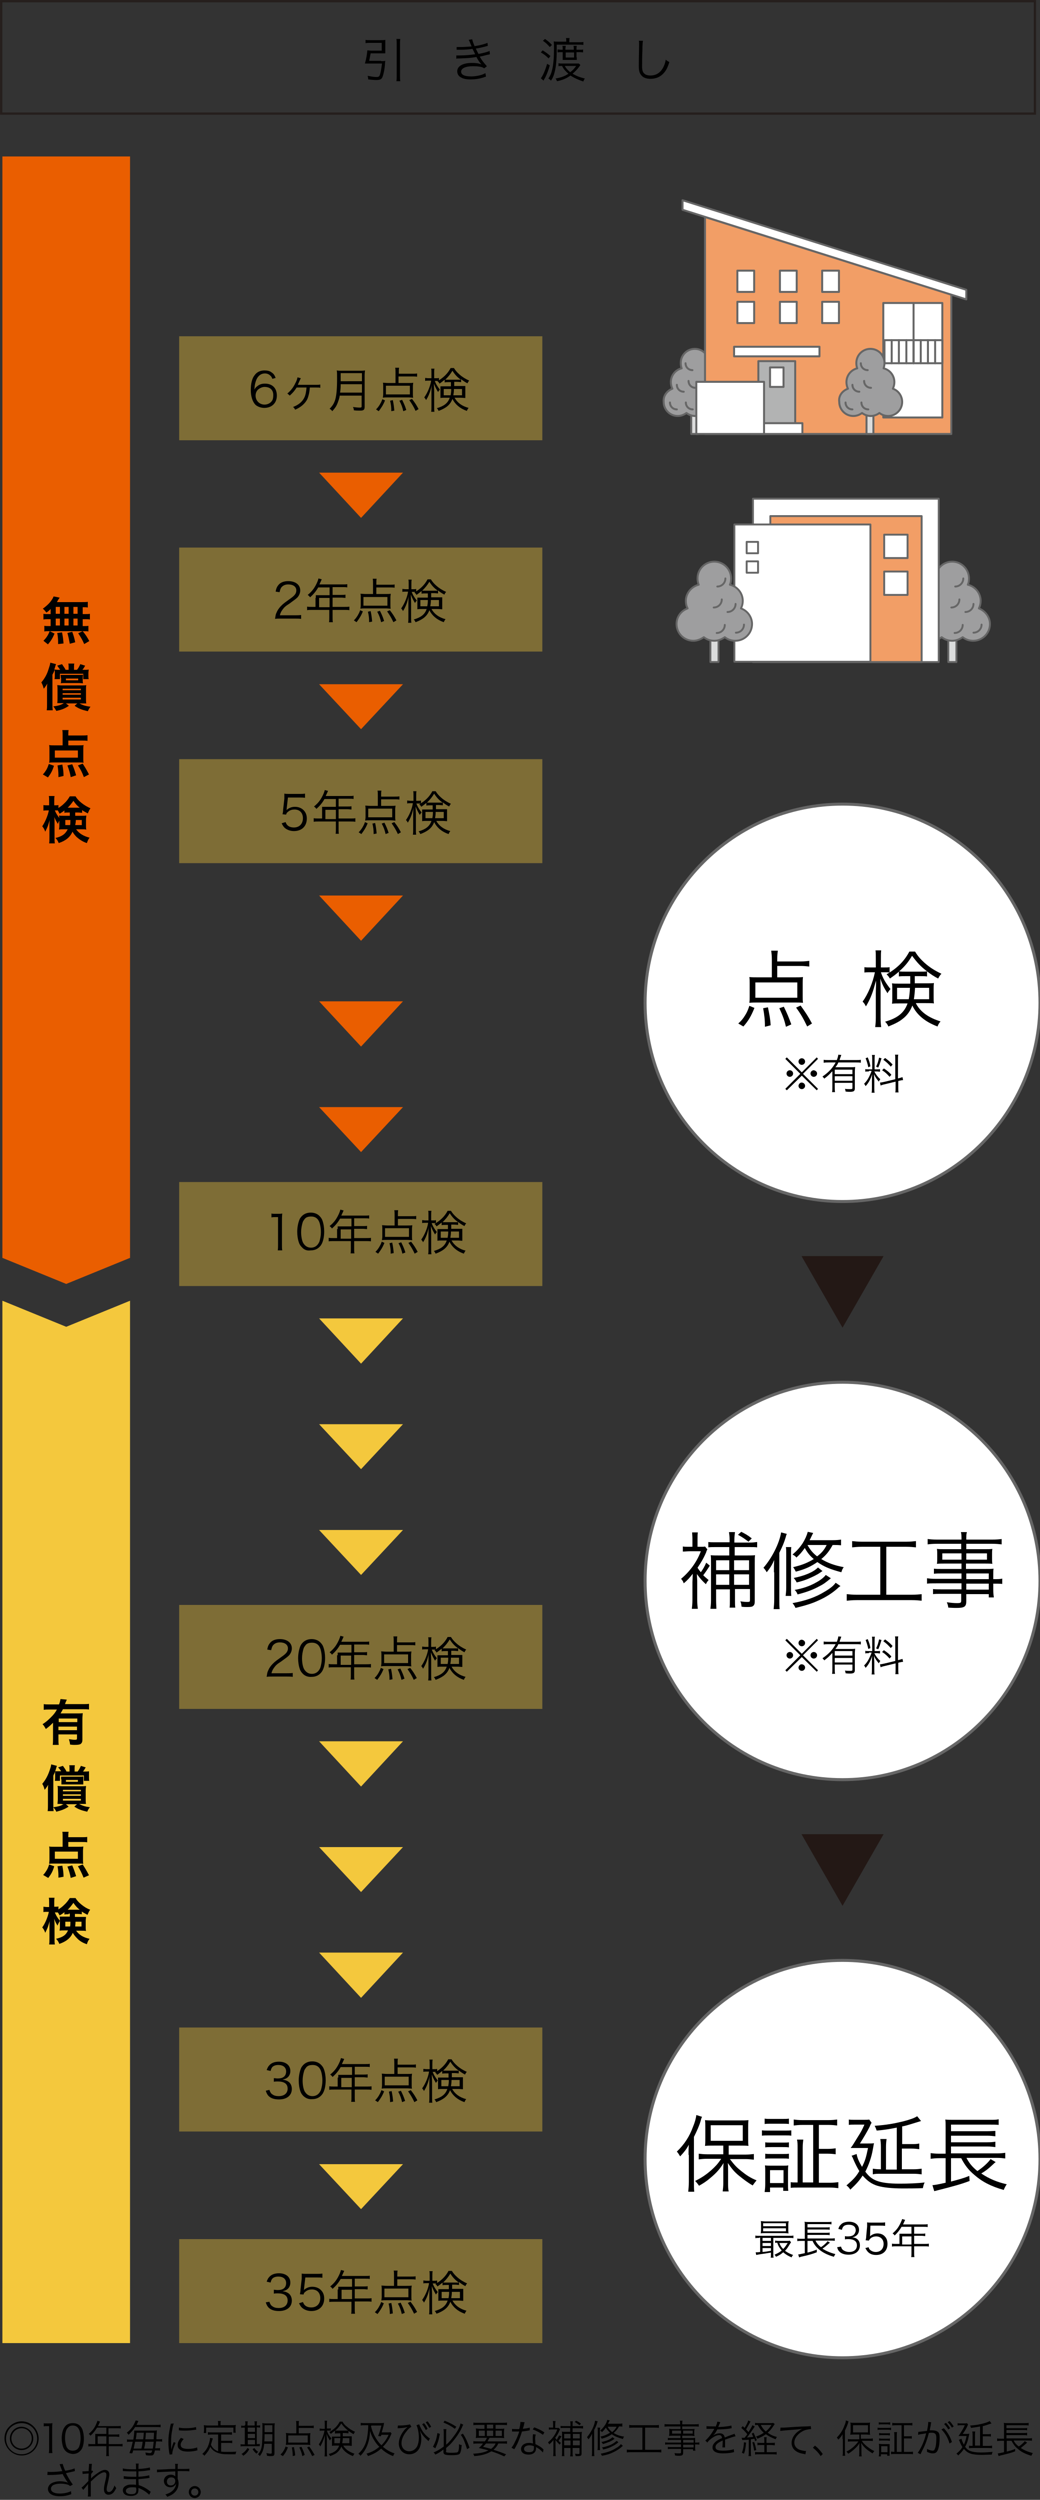 <?xml version="1.0" encoding="utf-8"?>
<!-- Generator: Adobe Illustrator 27.2.0, SVG Export Plug-In . SVG Version: 6.00 Build 0)  -->
<svg version="1.1" xmlns="http://www.w3.org/2000/svg" xmlns:xlink="http://www.w3.org/1999/xlink" x="0px" y="0px"
	 viewBox="0 0 347.1 834.1" style="enable-background:new 0 0 347.1 834.1;" xml:space="preserve">
<rect x="0" y="0" width="347.1" height="834.1" fill="#333333" stroke="none"/>
<style type="text/css">
	.st0{fill:#F4C83D;}
	.st1{fill:#EA5E00;}
	.st2{opacity:0.39;fill:#F4C83D;enable-background:new    ;}
	.st3{fill:none;stroke:#251E1C;stroke-width:0.752;stroke-miterlimit:10;}
	.st4{fill:#DBDCDC;}
	.st5{fill:none;stroke:#666666;stroke-width:0.662;stroke-linecap:round;stroke-linejoin:round;stroke-miterlimit:10;}
	.st6{fill:#9E9E9F;}
	.st7{fill:#F29E66;}
	.st8{fill:#FFFFFF;}
	.st9{fill:#B2B3B3;}
	.st10{fill:none;stroke:#666666;stroke-width:0.636;stroke-linecap:round;stroke-linejoin:round;stroke-miterlimit:10;}
	.st11{fill:#FFFFFF;stroke:#666666;stroke-miterlimit:10;}
	.st12{fill:#231815;}
</style>
<g id="レイヤー_1">
	<polygon class="st0" points="0.8,434 0.8,781.8 43.4,781.8 43.4,434 22.1,442.7 	"/>
	<polygon class="st1" points="0.8,419.7 0.8,52.2 43.4,52.2 43.4,419.7 22.1,428.4 	"/>
	<rect x="59.8" y="112.2" class="st2" width="121.2" height="34.7"/>
	<rect x="59.8" y="182.7" class="st2" width="121.2" height="34.7"/>
	<rect x="59.8" y="253.3" class="st2" width="121.2" height="34.7"/>
	<rect x="59.8" y="394.4" class="st2" width="121.2" height="34.7"/>
	<rect x="59.8" y="535.5" class="st2" width="121.2" height="34.7"/>
	<rect x="59.8" y="676.5" class="st2" width="121.2" height="34.7"/>
	<rect x="59.8" y="747.1" class="st2" width="121.2" height="34.7"/>
	<rect x="0.4" y="0.4" class="st3" width="345" height="37.5"/>
	<polygon class="st1" points="134.5,157.7 120.5,172.8 106.5,157.7 	"/>
	<polygon class="st1" points="134.5,228.3 120.5,243.3 106.5,228.3 	"/>
	<polygon class="st1" points="134.5,298.8 120.5,313.9 106.5,298.8 	"/>
	<polygon class="st1" points="134.5,334.1 120.5,349.2 106.5,334.1 	"/>
	<polygon class="st1" points="134.5,369.4 120.5,384.4 106.5,369.4 	"/>
	<polygon class="st0" points="134.5,439.9 120.5,455 106.5,439.9 	"/>
	<polygon class="st0" points="134.5,475.2 120.5,490.2 106.5,475.2 	"/>
	<polygon class="st0" points="134.5,510.5 120.5,525.5 106.5,510.5 	"/>
	<polygon class="st0" points="134.5,581 120.5,596.1 106.5,581 	"/>
	<polygon class="st0" points="134.5,616.3 120.5,631.3 106.5,616.3 	"/>
	<polygon class="st0" points="134.5,651.5 120.5,666.6 106.5,651.5 	"/>
	<polygon class="st0" points="134.5,722.1 120.5,737.1 106.5,722.1 	"/>
</g>
<g id="レイヤー_2">
	<g>
		<path d="M127.2,20.4c0.6,0,1,0,1.4-0.1c0,0.2-0.1,0.4-0.1,0.8c-0.1,1.9-0.5,3.8-0.9,4.7c-0.3,0.7-0.9,0.9-2,0.9
			c-0.8,0-1.7-0.1-2.7-0.2c0-0.5-0.1-0.7-0.2-1.2c1.1,0.2,2,0.4,2.9,0.4c0.6,0,0.9-0.1,1.1-0.5c0.3-0.7,0.5-1.8,0.8-4H123
			c-0.4,0-0.8,0-1.2,0c0.5-1.8,0.7-3.2,0.8-4.4c0.4,0,0.8,0.1,1.4,0.1h3.4v-2.6h-3.9c-0.6,0-1,0-1.5,0.1v-1.1
			c0.4,0.1,0.9,0.1,1.6,0.1h3.6c0.5,0,1,0,1.4-0.1c0,0.4,0,0.8,0,1.2v2.1c0,0.5,0,0.9,0,1.2c-0.4,0-0.9,0-1.4,0h-3.5
			c-0.2,1-0.3,1.7-0.5,2.5H127.2z M133.6,13c-0.1,0.6-0.1,0.9-0.1,1.6v10.6c0,0.8,0,1.2,0.1,1.9h-1.3c0.1-0.7,0.1-1.1,0.1-1.9V14.6
			c0-0.6,0-1-0.1-1.6H133.6z"/>
		<path d="M152.4,15.7c0.4,0,0.7,0,1.2,0c1.3,0,2.3-0.1,3.8-0.2c-0.5-1.2-0.8-2-1-2.2l1.2-0.2c0.1,0.6,0.4,1.4,0.8,2.3
			c1.9-0.3,3.4-0.7,4.3-1.1l0.1,1c-1.4,0.4-3.1,0.8-4,0.9c0.2,0.5,0.7,1.4,0.9,1.8c2.1-0.4,3-0.7,3.7-1l0.1,1.1
			c-0.3,0.1-0.3,0.1-0.9,0.2c-1.1,0.3-1.9,0.5-2.5,0.6c0.9,1.5,1.1,1.7,2.4,3.2l-0.9,0.7c-0.6-0.4-1-0.5-1.8-0.6
			c-0.6-0.1-1.4-0.1-2.1-0.1c-2.3,0-3.8,0.7-3.8,1.8c0,1.1,1.2,1.6,3.4,1.6c1.7,0,3.8-0.5,4.7-1.1l0.2,1.2c-0.2,0-0.2,0-1,0.3
			c-1.3,0.4-2.7,0.6-4.1,0.6c-1.5,0-2.5-0.2-3.3-0.7c-0.8-0.4-1.2-1.2-1.2-2c0-1.7,1.8-2.8,4.9-2.8c1.3,0,2.2,0.1,3.2,0.5
			c-0.5-0.5-1.2-1.5-1.7-2.5c-1.6,0.3-2.6,0.4-5.6,0.5c-0.8,0-0.8,0-1.1,0.1l0-1.1c0.4,0,0.6,0,1.3,0c1.7,0,3.7-0.2,5-0.4
			c-0.4-0.8-0.5-1-0.9-1.8c-1.2,0.2-2.5,0.3-4.3,0.3c-0.7,0-0.7,0-1,0L152.4,15.7z"/>
		<path d="M181.1,16.8c1,0.6,1.7,1.1,2.6,1.9l-0.6,0.8c-0.9-0.9-1.5-1.4-2.6-2L181.1,16.8z M183.5,21.8c-0.5,1.7-0.9,2.8-1.5,4
			c-0.2,0.4-0.3,0.5-0.4,0.7c-0.1,0.2-0.1,0.2-0.2,0.4l-0.9-0.8c0.6-0.6,1.5-2.7,2.1-4.8L183.5,21.8z M181.9,13c1,0.7,1.6,1.2,2.3,2
			l-0.7,0.7c-0.8-0.9-1.3-1.4-2.3-2.1L181.9,13z M189,14.1c0-0.8,0-1-0.1-1.4h1.2c-0.1,0.4-0.1,0.7-0.1,1.4h3c0.8,0,1.2,0,1.7-0.1
			V15c-0.5-0.1-1-0.1-1.6-0.1h-7.3v1.7c0,3.3-0.2,5.6-0.7,7.5c-0.3,1.2-0.6,1.9-1.2,2.8c-0.3-0.3-0.5-0.5-0.9-0.7
			c0.6-0.8,1-1.7,1.3-3c0.4-1.7,0.6-4,0.6-7c0-0.9,0-1.5-0.1-2.4c0.4,0.1,0.8,0.1,1.5,0.1H189z M193.7,21.7
			c-0.2,0.3-0.2,0.3-0.5,0.7c-0.5,0.7-1.3,1.5-2.1,2.2c1.2,0.7,2.4,1.2,4.1,1.6c-0.2,0.3-0.4,0.5-0.5,1c-1.8-0.6-3.1-1.2-4.3-2
			c-1.4,1-2.6,1.5-4.5,1.9c-0.2-0.4-0.2-0.6-0.5-0.9c1.7-0.3,3-0.7,4.3-1.6c-1-0.9-1.6-1.5-2.1-2.6c-0.6,0-0.9,0-1.2,0.1v-1
			c0.4,0.1,0.8,0.1,1.3,0.1h4.3c0.6,0,1,0,1.2,0L193.7,21.7z M192.5,19.1c0,0.3,0,0.7,0,0.9c-0.1,0-0.1,0-0.3,0c-0.1,0-0.7,0-0.8,0
			h-2.5c-0.3,0-0.8,0-1.1,0c0-0.3,0-0.7,0-1v-1.6h-0.5c-0.4,0-0.8,0-1.2,0.1v-1c0.4,0,0.7,0.1,1.2,0.1h0.5v-0.3c0-0.3,0-0.6-0.1-1
			h1.1c0,0.4-0.1,0.7-0.1,1v0.3h2.8v-0.3c0-0.4,0-0.6-0.1-1h1.1c-0.1,0.4-0.1,0.6-0.1,1v0.3h0.8c0.8,0,1.1,0,1.4-0.1v1
			c-0.5-0.1-0.9-0.1-1.4-0.1h-0.8V19.1z M188.5,22c0.4,0.8,0.9,1.3,1.8,2.1c0.9-0.7,1.3-1.1,2-2.1H188.5z M188.8,17.5v1.7h2.8v-1.7
			H188.8z"/>
		<path d="M214.6,13.5c-0.1,0.5-0.2,1.4-0.2,3.4c-0.1,1.9-0.1,4.1-0.1,4.8c0,0.2,0,0.6,0,1c0.1,1,0.3,1.5,0.8,1.9
			c0.4,0.4,1.2,0.6,2,0.6c1.9,0,3.4-1,4.3-2.8c0.4-0.8,0.6-1.4,0.8-2.5c0.4,0.4,0.6,0.5,1.2,0.8c-0.6,1.9-1.1,2.8-1.8,3.6
			c-1.1,1.3-2.6,2-4.5,2c-1.4,0-2.4-0.4-3-1.1c-0.7-0.8-0.9-1.6-0.9-3.3c0-1.1,0-1.5,0.1-6.5c0-0.5,0-0.8,0-1c0-0.3,0-0.5-0.1-0.8
			H214.6z"/>
	</g>
	<g>
		<path d="M90.9,126.4c-0.2-0.5-0.3-0.7-0.6-1c-0.5-0.5-1.1-0.8-1.9-0.8c-1.2,0-2.2,0.7-2.8,2c-0.4,1-0.6,1.7-0.7,3.4
			c0.3-0.5,0.4-0.7,0.8-1c0.8-0.7,1.6-1,2.7-1c2.5,0,4,1.5,4,4c0,2.5-1.7,4.1-4.2,4.1c-1.1,0-2.2-0.4-2.9-1c-1-1-1.6-2.8-1.6-5
			c0-2,0.4-3.8,1.2-4.8c0.8-1.2,2-1.7,3.4-1.7c1,0,1.8,0.2,2.4,0.7c0.6,0.4,0.9,0.8,1.3,1.8L90.9,126.4z M88.3,129.1
			c-0.8,0-1.6,0.4-2.2,0.9c-0.5,0.5-0.8,1.2-0.8,2c0,1.7,1.3,3,3,3c1,0,2-0.5,2.5-1.3c0.3-0.4,0.4-1.1,0.4-1.7
			C91.3,130.2,90.2,129.1,88.3,129.1z"/>
		<path d="M103.4,129.3c-0.1,1.6-0.4,2.8-0.8,3.8c-0.7,1.5-2.2,2.8-4.1,3.6c-0.2-0.4-0.3-0.6-0.7-0.9c1.8-0.7,3.1-1.7,3.8-3.2
			c0.4-0.8,0.6-2,0.7-3.3H99c-0.7,1.1-1.2,1.7-2.3,2.7c-0.3-0.3-0.4-0.4-0.8-0.7c1.1-0.9,2-2,2.7-3.5c0.4-0.7,0.6-1.4,0.7-1.9
			l1.1,0.3c-0.1,0.2-0.1,0.2-0.3,0.6c-0.4,0.9-0.6,1.3-0.7,1.6c0,0,0.2,0,0.4,0h5.8c0.6,0,0.9,0,1.3-0.1v1.1
			c-0.4-0.1-0.4-0.1-1.3-0.1H103.4z"/>
		<path d="M113.4,131.9c-0.1,0.9-0.4,1.7-0.7,2.5c-0.4,1.1-0.9,1.8-1.8,2.8c-0.3-0.4-0.5-0.6-0.9-0.8c1-1,1.5-1.8,1.9-3.1
			c0.4-1.5,0.6-3.5,0.6-7c0-1.5,0-2.1-0.1-2.7c0.6,0.1,1,0.1,1.7,0.1h6c0.7,0,1.1,0,1.7-0.1c0,0.4-0.1,0.8-0.1,1.6v10.5
			c0,0.6-0.1,0.9-0.4,1.1c-0.3,0.2-0.6,0.2-1.3,0.2c-0.5,0-1.2,0-1.9-0.1c0-0.4-0.1-0.7-0.3-1.1c0.8,0.1,1.5,0.2,2.3,0.2
			c0.5,0,0.6-0.1,0.6-0.5v-3.5H113.4z M120.8,131v-2.8h-7.1c0,0.9,0,1.5-0.2,2.8H120.8z M120.8,127.2v-2.7h-7.1l0,2.3v0.4H120.8z"/>
		<path d="M125.5,136.6c0.6-0.6,0.8-0.9,1.2-1.5c0.4-0.7,0.6-1,0.9-1.9l0.9,0.4c-0.6,1.5-1.2,2.4-2.1,3.6L125.5,136.6z M133,127.8
			h3.1c0.9,0,1.4,0,1.8-0.1c0,0.4-0.1,0.7-0.1,1.2v2.6c0,0.5,0,0.8,0.1,1.2c-0.5,0-0.9-0.1-1.6-0.1h-6.9c-0.7,0-1.1,0-1.6,0.1
			c0-0.4,0.1-0.7,0.1-1.2v-2.6c0-0.4,0-0.8-0.1-1.2c0.5,0,1.1,0.1,1.8,0.1h2.4v-3.5c0-0.6,0-1.1-0.1-1.6h1.3
			c-0.1,0.4-0.1,0.9-0.1,1.5v0.5h4.5c0.7,0,1.2,0,1.6-0.1v1.1c-0.5-0.1-1-0.1-1.6-0.1H133V127.8z M128.8,128.7v2.9h8v-2.9H128.8z
			 M130.6,137.2c0-1.4-0.1-2.2-0.4-3.5l0.9-0.2c0.3,1.4,0.4,2.3,0.5,3.5L130.6,137.2z M134.6,137.2c-0.3-1.3-0.6-2.2-1.3-3.5
			l0.9-0.3c0.6,1.2,1,2.1,1.4,3.4L134.6,137.2z M138.7,137.1c-0.7-1.5-1.2-2.3-2.1-3.6l0.9-0.4c1,1.3,1.4,1.9,2.2,3.4L138.7,137.1z"
			/>
		<path d="M145,126.8c0.4,1.2,0.9,2,1.8,3.2c-0.3,0.3-0.4,0.5-0.6,0.8c-0.6-1-0.9-1.6-1.4-2.8c0,0.7,0.1,1.8,0.1,2.6v4.9
			c0,0.9,0,1.4,0.1,1.9h-1.1c0.1-0.5,0.1-1,0.1-1.9v-4.5c0-0.7,0-1.6,0.1-2.5c-0.1,0.5-0.1,0.5-0.4,1.6c-0.3,1.1-0.8,2.3-1.5,3.4
			c-0.2-0.5-0.4-0.6-0.6-0.9c1-1.4,2-3.6,2.3-5.6H143c-0.5,0-0.8,0-1.1,0.1v-1c0.3,0,0.6,0.1,1.1,0.1h1v-1.6c0-0.9,0-1.3-0.1-1.6
			h1.1c-0.1,0.4-0.1,0.8-0.1,1.6v1.6h0.6c0.5,0,0.7,0,1-0.1v1c-0.3,0-0.6,0-1,0H145z M151.7,132.7c0.9,1.6,2.4,2.8,4.7,3.4
			c-0.3,0.3-0.4,0.6-0.6,1c-2.3-0.8-3.9-2.2-4.8-4c-0.4,1.1-1,1.9-1.9,2.6c-0.7,0.5-1.4,0.9-2.7,1.4c-0.2-0.4-0.3-0.6-0.6-0.9
			c2.4-0.7,3.7-1.7,4.3-3.5h-1.6c-0.6,0-1,0-1.5,0.1c0-0.3,0-0.6,0-1v-1.9c0-0.5,0-0.7,0-1c0.5,0,0.6,0,1.4,0h2.1c0-0.4,0-0.4,0-0.6
			v-0.8h-0.7c-0.6,0-1,0-1.4,0.1v-0.9c-0.6,0.5-1,0.8-1.7,1.3c-0.2-0.4-0.4-0.6-0.7-0.8c2-1.2,3.4-2.5,4.4-4.4h1.1
			c0.5,0.8,1,1.4,1.8,2.1c1,0.9,2,1.5,3.3,2.1c-0.3,0.3-0.4,0.5-0.6,0.9c-0.9-0.5-1.4-0.8-2.1-1.4v1c-0.4,0-0.8-0.1-1.4-0.1h-0.9
			v0.6c0,0.3,0,0.4,0,0.8h2.2c0.7,0,1,0,1.5,0c0,0.4,0,0.8,0,1.2v1.6c0,0.6,0,0.8,0,1.2c-0.4,0-0.9-0.1-1.6-0.1H151.7z M148.1,129.8
			v2.1h2.3c0.1-0.6,0.2-1.1,0.2-2.1H148.1z M152.4,126.7c0.6,0,1,0,1.4,0c-1.2-0.9-1.9-1.6-2.8-3c-0.7,1.2-1.4,2-2.4,3
			c0.4,0,0.7,0,1.3,0H152.4z M151.5,129.8c0,0.9-0.1,1.5-0.2,2.1h2.9v-2.1H151.5z"/>
	</g>
	<g>
		<path d="M93.6,206.4c-1,0-1.2,0-1.8,0.1c0.2-1.3,0.2-1.5,0.5-2.1c0.4-1,1.1-1.9,2.1-2.8c0.6-0.5,0.6-0.5,2.4-1.8
			c1.6-1.1,2.1-1.8,2.1-2.8c0-1.2-1-2-2.7-2c-1.1,0-1.8,0.4-2.3,1c-0.3,0.4-0.4,0.8-0.6,1.6l-1.3-0.2c0.2-1.2,0.5-1.7,1-2.3
			c0.7-0.8,1.8-1.2,3.2-1.2c2.4,0,4,1.2,4,3.1c0,0.8-0.3,1.6-0.9,2.3c-0.5,0.5-0.9,0.8-2.7,2.1c-1.3,0.8-1.8,1.3-2.3,2
			c-0.5,0.7-0.7,1.1-0.9,1.9h5.1c0.8,0,1.3,0,2-0.1v1.3c-0.6-0.1-1.2-0.1-2-0.1H93.6z"/>
		<path d="M105.4,199.5c0-0.4,0-0.6,0-0.9c0.3,0,0.7,0,1.1,0h3.5V196h-3.8c-0.8,1.4-1.6,2.3-2.7,3.3c-0.3-0.4-0.4-0.5-0.8-0.8
			c1.6-1.3,2.4-2.5,3.2-4.3c0.2-0.5,0.3-0.8,0.4-1.2l1.1,0.3c-0.1,0.1-0.1,0.2-0.2,0.4l-0.6,1.3h7.9c0.7,0,1,0,1.4-0.1v1.1
			c-0.4-0.1-0.8-0.1-1.4-0.1H111v2.6h2.9c0.7,0,1,0,1.4-0.1v1.1c-0.4,0-0.8-0.1-1.4-0.1H111v3.1h4c0.7,0,1.2,0,1.6-0.1v1.2
			c-0.5-0.1-1-0.1-1.6-0.1h-4v2.6c0,0.7,0,1.1,0.1,1.5h-1.3c0.1-0.4,0.1-0.8,0.1-1.5v-2.6h-5.8c-0.7,0-1.2,0-1.6,0.1v-1.2
			c0.5,0.1,0.9,0.1,1.6,0.1h1.2V199.5z M110,202.6v-3.1h-3.5v3.1H110z"/>
		<path d="M118.1,207c0.6-0.6,0.8-0.9,1.2-1.5c0.4-0.7,0.6-1,0.9-1.9l0.9,0.4c-0.6,1.5-1.2,2.4-2.1,3.6L118.1,207z M125.5,198.2h3.1
			c0.9,0,1.4,0,1.8-0.1c0,0.4-0.1,0.7-0.1,1.2v2.6c0,0.5,0,0.8,0.1,1.2c-0.5,0-0.9-0.1-1.6-0.1h-6.9c-0.7,0-1.1,0-1.6,0.1
			c0-0.4,0.1-0.7,0.1-1.2v-2.6c0-0.4,0-0.8-0.1-1.2c0.5,0,1.1,0.1,1.8,0.1h2.4v-3.5c0-0.6,0-1.1-0.1-1.6h1.3
			c-0.1,0.4-0.1,0.9-0.1,1.5v0.5h4.5c0.7,0,1.2,0,1.6-0.1v1.1c-0.5-0.1-1-0.1-1.6-0.1h-4.5V198.2z M121.3,199.2v2.9h8v-2.9H121.3z
			 M123.2,207.6c0-1.4-0.1-2.2-0.4-3.5l0.9-0.2c0.3,1.4,0.4,2.3,0.5,3.5L123.2,207.6z M127.2,207.6c-0.3-1.3-0.6-2.2-1.3-3.5
			l0.9-0.3c0.6,1.2,1,2.1,1.4,3.4L127.2,207.6z M131.3,207.6c-0.7-1.5-1.2-2.3-2.1-3.6l0.9-0.4c1,1.3,1.4,1.9,2.2,3.4L131.3,207.6z"
			/>
		<path d="M137.3,197.2c0.4,1.2,0.9,2,1.8,3.2c-0.3,0.3-0.4,0.5-0.6,0.8c-0.6-1-0.9-1.6-1.4-2.8c0,0.7,0.1,1.8,0.1,2.6v4.9
			c0,0.9,0,1.4,0.1,1.9h-1.1c0.1-0.5,0.1-1,0.1-1.9v-4.5c0-0.7,0-1.6,0.1-2.5c-0.1,0.5-0.1,0.5-0.4,1.6c-0.3,1.1-0.8,2.3-1.5,3.4
			c-0.2-0.5-0.4-0.6-0.6-0.9c1-1.4,2-3.6,2.3-5.6h-0.8c-0.5,0-0.8,0-1.1,0.1v-1c0.3,0,0.6,0.1,1.1,0.1h1v-1.6c0-0.9,0-1.3-0.1-1.6
			h1.1c-0.1,0.4-0.1,0.8-0.1,1.6v1.6h0.6c0.5,0,0.7,0,1-0.1v1c-0.3,0-0.6,0-1,0H137.3z M144,203.2c0.9,1.6,2.4,2.8,4.7,3.4
			c-0.3,0.3-0.4,0.6-0.6,1c-2.3-0.8-3.9-2.2-4.8-4c-0.4,1.1-1,1.9-1.9,2.6c-0.7,0.5-1.4,0.9-2.7,1.4c-0.2-0.4-0.3-0.6-0.6-0.9
			c2.4-0.7,3.7-1.7,4.3-3.5h-1.6c-0.6,0-1,0-1.5,0.1c0-0.3,0-0.6,0-1v-1.9c0-0.5,0-0.7,0-1c0.5,0,0.6,0,1.4,0h2.1c0-0.4,0-0.4,0-0.6
			V198h-0.7c-0.6,0-1,0-1.4,0.1v-0.9c-0.6,0.5-1,0.8-1.7,1.3c-0.2-0.4-0.4-0.6-0.7-0.8c2-1.2,3.4-2.5,4.4-4.4h1.1
			c0.5,0.8,1,1.4,1.8,2.1c1,0.9,2,1.5,3.3,2.1c-0.3,0.3-0.4,0.5-0.6,0.9c-0.9-0.5-1.4-0.8-2.1-1.4v1c-0.4,0-0.8-0.1-1.4-0.1h-0.9
			v0.6c0,0.3,0,0.4,0,0.8h2.2c0.7,0,1,0,1.5,0c0,0.4,0,0.8,0,1.2v1.6c0,0.6,0,0.8,0,1.2c-0.4,0-0.9-0.1-1.6-0.1H144z M140.3,200.2
			v2.1h2.3c0.1-0.6,0.2-1.1,0.2-2.1H140.3z M144.7,197.1c0.6,0,1,0,1.4,0c-1.2-0.9-1.9-1.6-2.8-3c-0.7,1.2-1.4,2-2.4,3
			c0.4,0,0.7,0,1.3,0H144.7z M143.8,200.2c0,0.9-0.1,1.5-0.2,2.1h2.9v-2.1H143.8z"/>
	</g>
	<g>
		<path d="M95.7,269.6c0,0.3,0,0.3-0.1,0.7c0.8-0.7,1.7-1.1,2.8-1.1c1.2,0,2.2,0.4,2.9,1.1c0.7,0.7,1.1,1.6,1.1,2.8
			c0,2.6-1.7,4.2-4.3,4.2c-1.2,0-2.3-0.4-3.1-1.1c-0.4-0.4-0.6-0.7-1-1.5l1.3-0.4c0.2,0.4,0.3,0.7,0.5,0.9c0.5,0.6,1.3,0.9,2.3,0.9
			c1.8,0,3-1.2,3-3.1c0-1.8-1.1-2.9-2.8-2.9c-0.8,0-1.5,0.2-2.1,0.7c-0.4,0.3-0.6,0.5-0.7,1l-1.2-0.1c0.1-0.6,0.2-0.9,0.2-1.6
			l0.4-3.6c0-0.5,0-0.7,0-1c0-0.2,0-0.3,0-0.7c0.5,0.1,0.8,0.1,1.7,0.1h3.3c0.9,0,1.2,0,1.9-0.1v1.4c-0.6-0.1-1.1-0.1-1.9-0.1h-3.8
			L95.7,269.6z"/>
		<path d="M107.5,270.1c0-0.4,0-0.6,0-0.9c0.3,0,0.7,0,1.1,0h3.5v-2.6h-3.8c-0.8,1.4-1.6,2.3-2.7,3.3c-0.3-0.4-0.4-0.5-0.8-0.8
			c1.6-1.3,2.4-2.5,3.2-4.3c0.2-0.5,0.3-0.8,0.4-1.2l1.1,0.3c-0.1,0.1-0.1,0.2-0.2,0.4l-0.6,1.3h7.9c0.7,0,1,0,1.4-0.1v1.1
			c-0.4-0.1-0.8-0.1-1.4-0.1h-3.6v2.6h2.9c0.7,0,1,0,1.4-0.1v1.1c-0.4,0-0.8-0.1-1.4-0.1h-2.9v3.1h4c0.7,0,1.2,0,1.6-0.1v1.2
			c-0.5-0.1-1-0.1-1.6-0.1h-4v2.6c0,0.7,0,1.1,0.1,1.5H112c0.1-0.4,0.1-0.8,0.1-1.5v-2.6h-5.8c-0.7,0-1.2,0-1.6,0.1v-1.2
			c0.5,0.1,0.9,0.1,1.6,0.1h1.2V270.1z M112.1,273.3v-3.1h-3.5v3.1H112.1z"/>
		<path d="M119.7,277.7c0.6-0.6,0.8-0.9,1.2-1.5c0.4-0.7,0.6-1,0.9-1.9l0.9,0.4c-0.6,1.5-1.2,2.4-2.1,3.6L119.7,277.7z M127.1,268.9
			h3.1c0.9,0,1.4,0,1.8-0.1c0,0.4-0.1,0.7-0.1,1.2v2.6c0,0.5,0,0.8,0.1,1.2c-0.5,0-0.9-0.1-1.6-0.1h-6.9c-0.7,0-1.1,0-1.6,0.1
			c0-0.4,0.1-0.7,0.1-1.2V270c0-0.4,0-0.8-0.1-1.2c0.5,0,1.1,0.1,1.8,0.1h2.4v-3.5c0-0.6,0-1.1-0.1-1.6h1.3
			c-0.1,0.4-0.1,0.9-0.1,1.5v0.5h4.5c0.7,0,1.2,0,1.6-0.1v1.1c-0.5-0.1-1-0.1-1.6-0.1h-4.5V268.9z M122.9,269.8v2.9h8v-2.9H122.9z
			 M124.7,278.3c0-1.4-0.1-2.2-0.4-3.5l0.9-0.2c0.3,1.4,0.4,2.3,0.5,3.5L124.7,278.3z M128.7,278.3c-0.3-1.3-0.6-2.2-1.3-3.5
			l0.9-0.3c0.6,1.2,1,2.1,1.4,3.4L128.7,278.3z M132.8,278.3c-0.7-1.5-1.2-2.3-2.1-3.6l0.9-0.4c1,1.3,1.4,1.9,2.2,3.4L132.8,278.3z"
			/>
		<path d="M138.9,267.9c0.4,1.2,0.9,2,1.8,3.2c-0.3,0.3-0.4,0.5-0.6,0.8c-0.6-1-0.9-1.6-1.4-2.8c0,0.7,0.1,1.8,0.1,2.6v4.9
			c0,0.9,0,1.4,0.1,1.9h-1.1c0.1-0.5,0.1-1,0.1-1.9V272c0-0.7,0-1.6,0.1-2.5c-0.1,0.5-0.1,0.5-0.4,1.6c-0.3,1.1-0.8,2.3-1.5,3.4
			c-0.2-0.5-0.4-0.6-0.6-0.9c1-1.4,2-3.6,2.3-5.6h-0.8c-0.5,0-0.8,0-1.1,0.1v-1c0.3,0,0.6,0.1,1.1,0.1h1v-1.6c0-0.9,0-1.3-0.1-1.6
			h1.1c-0.1,0.4-0.1,0.8-0.1,1.6v1.6h0.6c0.5,0,0.7,0,1-0.1v1c-0.3,0-0.6,0-1,0H138.9z M145.6,273.9c0.9,1.6,2.4,2.8,4.7,3.4
			c-0.3,0.3-0.4,0.6-0.6,1c-2.3-0.8-3.9-2.2-4.8-4c-0.4,1.1-1,1.9-1.9,2.6c-0.7,0.5-1.4,0.9-2.7,1.4c-0.2-0.4-0.3-0.6-0.6-0.9
			c2.4-0.7,3.7-1.7,4.3-3.5h-1.6c-0.6,0-1,0-1.5,0.1c0-0.3,0-0.6,0-1v-1.9c0-0.5,0-0.7,0-1c0.5,0,0.6,0,1.4,0h2.1c0-0.4,0-0.4,0-0.6
			v-0.8h-0.7c-0.6,0-1,0-1.4,0.1v-0.9c-0.6,0.5-1,0.8-1.7,1.3c-0.2-0.4-0.4-0.6-0.7-0.8c2-1.2,3.4-2.5,4.4-4.4h1.1
			c0.5,0.8,1,1.4,1.8,2.1c1,0.9,2,1.5,3.3,2.1c-0.3,0.3-0.4,0.5-0.6,0.9c-0.9-0.5-1.4-0.8-2.1-1.4v1c-0.4,0-0.8-0.1-1.4-0.1h-0.9
			v0.6c0,0.3,0,0.4,0,0.8h2.2c0.7,0,1,0,1.5,0c0,0.4,0,0.8,0,1.2v1.6c0,0.6,0,0.8,0,1.2c-0.4,0-0.9-0.1-1.6-0.1H145.6z M142,270.9
			v2.1h2.3c0.1-0.6,0.2-1.1,0.2-2.1H142z M146.3,267.8c0.6,0,1,0,1.4,0c-1.2-0.9-1.9-1.6-2.8-3c-0.7,1.2-1.4,2-2.4,3
			c0.4,0,0.7,0,1.3,0H146.3z M145.4,270.9c0,0.9-0.1,1.5-0.2,2.1h2.9v-2.1H145.4z"/>
	</g>
	<g>
		<path d="M90.8,559.4c-1,0-1.2,0-1.8,0.1c0.2-1.3,0.2-1.5,0.5-2.1c0.4-1,1.1-1.9,2.1-2.8c0.6-0.5,0.6-0.5,2.4-1.8
			c1.6-1.1,2.1-1.8,2.1-2.8c0-1.2-1-2-2.7-2c-1.1,0-1.8,0.4-2.3,1c-0.3,0.4-0.4,0.8-0.6,1.6l-1.3-0.2c0.2-1.2,0.5-1.7,1-2.3
			c0.7-0.8,1.8-1.2,3.2-1.2c2.4,0,4,1.2,4,3.1c0,0.8-0.3,1.6-0.9,2.3c-0.5,0.5-0.9,0.8-2.7,2.1c-1.3,0.8-1.8,1.3-2.3,2
			c-0.5,0.7-0.7,1.1-0.9,1.9h5.1c0.8,0,1.3,0,2-0.1v1.3c-0.6-0.1-1.2-0.1-2-0.1H90.8z"/>
		<path d="M101.1,558.5c-0.4-0.4-0.8-0.9-1-1.5c-0.4-1.1-0.6-2.4-0.6-3.7c0-1.7,0.4-3.4,0.9-4.4c0.8-1.3,2-2,3.6-2
			c1.2,0,2.2,0.4,2.9,1.1c0.4,0.4,0.8,0.9,1,1.5c0.4,1.1,0.6,2.4,0.6,3.7c0,1.9-0.4,3.6-1.1,4.6c-0.8,1.1-1.9,1.7-3.4,1.7
			C102.8,559.6,101.8,559.2,101.1,558.5z M102,548.9c-0.3,0.4-0.6,0.8-0.7,1.2c-0.3,1-0.5,2.1-0.5,3.2c0,1.5,0.3,3.1,0.8,3.8
			c0.6,0.9,1.4,1.4,2.5,1.4c0.8,0,1.5-0.3,2-0.8c0.4-0.4,0.6-0.8,0.8-1.2c0.3-1,0.5-2,0.5-3.2c0-1.4-0.3-3-0.7-3.7
			c-0.5-1-1.4-1.5-2.5-1.5C103.2,548.1,102.5,548.3,102,548.9z"/>
		<path d="M112.7,552.3c0-0.4,0-0.6,0-0.9c0.3,0,0.7,0,1.1,0h3.5v-2.6h-3.8c-0.8,1.4-1.6,2.3-2.7,3.3c-0.3-0.4-0.4-0.5-0.8-0.8
			c1.6-1.3,2.4-2.5,3.2-4.3c0.2-0.5,0.3-0.8,0.4-1.2l1.1,0.3c-0.1,0.1-0.1,0.2-0.2,0.4l-0.6,1.3h7.9c0.7,0,1,0,1.4-0.1v1.1
			c-0.4-0.1-0.8-0.1-1.4-0.1h-3.6v2.6h2.9c0.7,0,1,0,1.4-0.1v1.1c-0.4,0-0.8-0.1-1.4-0.1h-2.9v3.1h4c0.7,0,1.2,0,1.6-0.1v1.2
			c-0.5-0.1-1-0.1-1.6-0.1h-4v2.6c0,0.7,0,1.1,0.1,1.5h-1.3c0.1-0.4,0.1-0.8,0.1-1.5v-2.6h-5.8c-0.7,0-1.2,0-1.6,0.1v-1.2
			c0.5,0.1,0.9,0.1,1.6,0.1h1.2V552.3z M117.2,555.5v-3.1h-3.5v3.1H117.2z"/>
		<path d="M125,559.9c0.6-0.6,0.8-0.9,1.2-1.5c0.4-0.7,0.6-1,0.9-1.9l0.9,0.4c-0.6,1.5-1.2,2.4-2.1,3.6L125,559.9z M132.4,551.1h3.1
			c0.9,0,1.4,0,1.8-0.1c0,0.4-0.1,0.7-0.1,1.2v2.6c0,0.5,0,0.8,0.1,1.2c-0.5,0-0.9-0.1-1.6-0.1h-6.9c-0.7,0-1.1,0-1.6,0.1
			c0-0.4,0.1-0.7,0.1-1.2v-2.6c0-0.4,0-0.8-0.1-1.2c0.5,0,1.1,0.1,1.8,0.1h2.4v-3.5c0-0.6,0-1.1-0.1-1.6h1.3
			c-0.1,0.4-0.1,0.9-0.1,1.5v0.5h4.5c0.7,0,1.2,0,1.6-0.1v1.1c-0.5-0.1-1-0.1-1.6-0.1h-4.5V551.1z M128.2,552v2.9h8V552H128.2z
			 M130,560.5c0-1.4-0.1-2.2-0.4-3.5l0.9-0.2c0.3,1.4,0.4,2.3,0.5,3.5L130,560.5z M134,560.5c-0.3-1.3-0.6-2.2-1.3-3.5l0.9-0.3
			c0.6,1.2,1,2.1,1.4,3.4L134,560.5z M138.1,560.5c-0.7-1.5-1.2-2.3-2.1-3.6l0.9-0.4c1,1.3,1.4,1.9,2.2,3.4L138.1,560.5z"/>
		<path d="M144,550.1c0.4,1.2,0.9,2,1.8,3.2c-0.3,0.3-0.4,0.5-0.6,0.8c-0.6-1-0.9-1.6-1.4-2.8c0,0.7,0.1,1.8,0.1,2.6v4.9
			c0,0.9,0,1.4,0.1,1.9h-1.1c0.1-0.5,0.1-1,0.1-1.9v-4.5c0-0.7,0-1.6,0.1-2.5c-0.1,0.5-0.1,0.5-0.4,1.6c-0.3,1.1-0.8,2.3-1.5,3.4
			c-0.2-0.5-0.4-0.6-0.6-0.9c1-1.4,2-3.6,2.3-5.6H142c-0.5,0-0.8,0-1.1,0.1v-1c0.3,0,0.6,0.1,1.1,0.1h1v-1.6c0-0.9,0-1.3-0.1-1.6
			h1.1c-0.1,0.4-0.1,0.8-0.1,1.6v1.6h0.6c0.5,0,0.7,0,1-0.1v1c-0.3,0-0.6,0-1,0H144z M150.7,556.1c0.9,1.6,2.4,2.8,4.7,3.4
			c-0.3,0.3-0.4,0.6-0.6,1c-2.3-0.8-3.9-2.2-4.8-4c-0.4,1.1-1,1.9-1.9,2.6c-0.7,0.5-1.4,0.9-2.7,1.4c-0.2-0.4-0.3-0.6-0.6-0.9
			c2.4-0.7,3.7-1.7,4.3-3.5h-1.6c-0.6,0-1,0-1.5,0.1c0-0.3,0-0.6,0-1v-1.9c0-0.5,0-0.7,0-1c0.5,0,0.6,0,1.4,0h2.1c0-0.4,0-0.4,0-0.6
			v-0.8h-0.7c-0.6,0-1,0-1.4,0.1v-0.9c-0.6,0.5-1,0.8-1.7,1.3c-0.2-0.4-0.4-0.6-0.7-0.8c2-1.2,3.4-2.5,4.4-4.4h1.1
			c0.5,0.8,1,1.4,1.8,2.1c1,0.9,2,1.5,3.3,2.1c-0.3,0.3-0.4,0.5-0.6,0.9c-0.9-0.5-1.4-0.8-2.1-1.4v1c-0.4,0-0.8-0.1-1.4-0.1h-0.9
			v0.6c0,0.3,0,0.4,0,0.8h2.2c0.7,0,1,0,1.5,0c0,0.4,0,0.8,0,1.2v1.6c0,0.6,0,0.8,0,1.2c-0.4,0-0.9-0.1-1.6-0.1H150.7z M147.1,553.1
			v2.1h2.3c0.1-0.6,0.2-1.1,0.2-2.1H147.1z M151.5,550c0.6,0,1,0,1.4,0c-1.2-0.9-1.9-1.6-2.8-3c-0.7,1.2-1.4,2-2.4,3
			c0.4,0,0.7,0,1.3,0H151.5z M150.5,553.1c0,0.9-0.1,1.5-0.2,2.1h2.9v-2.1H150.5z"/>
	</g>
	<g>
		<path d="M90.6,404.9c0.4,0.1,0.7,0.1,1.3,0.1h1c0.5,0,0.8,0,1.3-0.1c-0.1,1-0.1,1.8-0.1,2.7v7.8c0,0.8,0,1.2,0.1,1.8h-1.5
			c0.1-0.6,0.1-1.1,0.1-1.8v-9.3H92c-0.5,0-0.9,0-1.4,0.1V404.9z"/>
		<path d="M100.8,416.2c-0.4-0.4-0.8-0.9-1-1.5c-0.4-1.1-0.6-2.4-0.6-3.7c0-1.7,0.4-3.4,0.9-4.4c0.8-1.3,2-2,3.6-2
			c1.2,0,2.2,0.4,2.9,1.1c0.4,0.4,0.8,0.9,1,1.5c0.4,1.1,0.6,2.4,0.6,3.7c0,1.9-0.4,3.6-1.1,4.6c-0.8,1.1-1.9,1.7-3.4,1.7
			C102.5,417.4,101.5,417,100.8,416.2z M101.7,406.7c-0.3,0.4-0.6,0.8-0.7,1.2c-0.3,1-0.5,2.1-0.5,3.2c0,1.5,0.3,3.1,0.8,3.8
			c0.6,0.9,1.4,1.4,2.5,1.4c0.8,0,1.5-0.3,2-0.8c0.4-0.4,0.6-0.8,0.8-1.2c0.3-1,0.5-2,0.5-3.2c0-1.4-0.3-3-0.7-3.7
			c-0.5-1-1.4-1.5-2.5-1.5C102.9,405.9,102.2,406.1,101.7,406.7z"/>
		<path d="M112.7,410.1c0-0.4,0-0.6,0-0.9c0.3,0,0.7,0,1.1,0h3.5v-2.6h-3.8c-0.8,1.4-1.6,2.3-2.7,3.3c-0.3-0.4-0.4-0.5-0.8-0.8
			c1.6-1.3,2.4-2.5,3.2-4.3c0.2-0.5,0.3-0.8,0.4-1.2l1.1,0.3c-0.1,0.1-0.1,0.2-0.2,0.4l-0.6,1.3h7.9c0.7,0,1,0,1.4-0.1v1.1
			c-0.4-0.1-0.8-0.1-1.4-0.1h-3.6v2.6h2.9c0.7,0,1,0,1.4-0.1v1.1c-0.4,0-0.8-0.1-1.4-0.1h-2.9v3.1h4c0.7,0,1.2,0,1.6-0.1v1.2
			c-0.5-0.1-1-0.1-1.6-0.1h-4v2.6c0,0.7,0,1.1,0.1,1.5h-1.3c0.1-0.4,0.1-0.8,0.1-1.5v-2.6h-5.8c-0.7,0-1.2,0-1.6,0.1v-1.2
			c0.5,0.1,0.9,0.1,1.6,0.1h1.2V410.1z M117.2,413.3v-3.1h-3.5v3.1H117.2z"/>
		<path d="M125.3,417.7c0.6-0.6,0.8-0.9,1.2-1.5c0.4-0.7,0.6-1,0.9-1.9l0.9,0.4c-0.6,1.5-1.2,2.4-2.1,3.6L125.3,417.7z M132.7,408.9
			h3.1c0.9,0,1.4,0,1.8-0.1c0,0.4-0.1,0.7-0.1,1.2v2.6c0,0.5,0,0.8,0.1,1.2c-0.5,0-0.9-0.1-1.6-0.1h-6.9c-0.7,0-1.1,0-1.6,0.1
			c0-0.4,0.1-0.7,0.1-1.2V410c0-0.4,0-0.8-0.1-1.2c0.5,0,1.1,0.1,1.8,0.1h2.4v-3.5c0-0.6,0-1.1-0.1-1.6h1.3
			c-0.1,0.4-0.1,0.9-0.1,1.5v0.5h4.5c0.7,0,1.2,0,1.6-0.1v1.1c-0.5-0.1-1-0.1-1.6-0.1h-4.5V408.9z M128.5,409.8v2.9h8v-2.9H128.5z
			 M130.4,418.3c0-1.4-0.1-2.2-0.4-3.5l0.9-0.2c0.3,1.4,0.4,2.3,0.5,3.5L130.4,418.3z M134.3,418.3c-0.3-1.3-0.6-2.2-1.3-3.5
			l0.9-0.3c0.6,1.2,1,2.1,1.4,3.4L134.3,418.3z M138.4,418.3c-0.7-1.5-1.2-2.3-2.1-3.6l0.9-0.4c1,1.3,1.4,1.9,2.2,3.4L138.4,418.3z"
			/>
		<path d="M144,407.9c0.4,1.2,0.9,2,1.8,3.2c-0.3,0.3-0.4,0.5-0.6,0.8c-0.6-1-0.9-1.6-1.4-2.8c0,0.7,0.1,1.8,0.1,2.6v4.9
			c0,0.9,0,1.4,0.1,1.9h-1.1c0.1-0.5,0.1-1,0.1-1.9V412c0-0.7,0-1.6,0.1-2.5c-0.1,0.5-0.1,0.5-0.4,1.6c-0.3,1.1-0.8,2.3-1.5,3.4
			c-0.2-0.5-0.4-0.6-0.6-0.9c1-1.4,2-3.6,2.3-5.6H142c-0.5,0-0.8,0-1.1,0.1v-1c0.3,0,0.6,0.1,1.1,0.1h1v-1.6c0-0.9,0-1.3-0.1-1.6
			h1.1c-0.1,0.4-0.1,0.8-0.1,1.6v1.6h0.6c0.5,0,0.7,0,1-0.1v1c-0.3,0-0.6,0-1,0H144z M150.7,413.9c0.9,1.6,2.4,2.8,4.7,3.4
			c-0.3,0.3-0.4,0.6-0.6,1c-2.3-0.8-3.9-2.2-4.8-4c-0.4,1.1-1,1.9-1.9,2.6c-0.7,0.5-1.4,0.9-2.7,1.4c-0.2-0.4-0.3-0.6-0.6-0.9
			c2.4-0.7,3.7-1.7,4.3-3.5h-1.6c-0.6,0-1,0-1.5,0.1c0-0.3,0-0.6,0-1v-1.9c0-0.5,0-0.7,0-1c0.5,0,0.6,0,1.4,0h2.1c0-0.4,0-0.4,0-0.6
			v-0.8h-0.7c-0.6,0-1,0-1.4,0.1v-0.9c-0.6,0.5-1,0.8-1.7,1.3c-0.2-0.4-0.4-0.6-0.7-0.8c2-1.2,3.4-2.5,4.4-4.4h1.1
			c0.5,0.8,1,1.4,1.8,2.1c1,0.9,2,1.5,3.3,2.1c-0.3,0.3-0.4,0.5-0.6,0.9c-0.9-0.5-1.4-0.8-2.1-1.4v1c-0.4,0-0.8-0.1-1.4-0.1h-0.9
			v0.6c0,0.3,0,0.4,0,0.8h2.2c0.7,0,1,0,1.5,0c0,0.4,0,0.8,0,1.2v1.6c0,0.6,0,0.8,0,1.2c-0.4,0-0.9-0.1-1.6-0.1H150.7z M147.1,410.9
			v2.1h2.3c0.1-0.6,0.2-1.1,0.2-2.1H147.1z M151.5,407.8c0.6,0,1,0,1.4,0c-1.2-0.9-1.9-1.6-2.8-3c-0.7,1.2-1.4,2-2.4,3
			c0.4,0,0.7,0,1.3,0H151.5z M150.5,410.9c0,0.9-0.1,1.5-0.2,2.1h2.9v-2.1H150.5z"/>
	</g>
	<g>
		<path d="M89.9,697.3c0.3,0.8,0.5,1.2,1,1.5c0.5,0.4,1.2,0.6,2.1,0.6c1.9,0,3-1,3-2.5c0-1.6-1.1-2.4-3.3-2.4c-0.4,0-0.8,0-1.3,0.1
			v-1.2c0.4,0,0.8,0.1,1.2,0.1c1.1,0,1.8-0.2,2.3-0.7c0.4-0.4,0.6-1,0.6-1.6c0-1.4-1-2.2-2.6-2.2c-1,0-1.7,0.3-2.1,0.8
			c-0.2,0.3-0.3,0.5-0.5,1.2l-1.3-0.3c0.3-0.8,0.5-1.2,0.9-1.6c0.7-0.8,1.8-1.2,3.2-1.2c2.3,0,3.8,1.2,3.8,3.1c0,1-0.4,1.8-1.1,2.3
			c-0.4,0.3-0.8,0.4-1.5,0.6c0.9,0.1,1.4,0.3,2,0.7c0.7,0.5,1.1,1.4,1.1,2.4c0,2.2-1.7,3.5-4.3,3.5c-1.6,0-2.8-0.4-3.6-1.3
			c-0.3-0.4-0.5-0.7-0.8-1.6L89.9,697.3z"/>
		<path d="M101.3,699.4c-0.4-0.4-0.8-0.9-1-1.5c-0.4-1.1-0.6-2.4-0.6-3.7c0-1.7,0.4-3.4,0.9-4.4c0.8-1.3,2-2,3.6-2
			c1.2,0,2.2,0.4,2.9,1.1c0.4,0.4,0.8,0.9,1,1.5c0.4,1.1,0.6,2.4,0.6,3.7c0,1.9-0.4,3.6-1.1,4.6c-0.8,1.1-1.9,1.7-3.4,1.7
			C103,700.5,102.1,700.1,101.3,699.4z M102.2,689.8c-0.3,0.4-0.6,0.8-0.7,1.2c-0.3,1-0.5,2.1-0.5,3.2c0,1.5,0.3,3.1,0.8,3.8
			c0.6,0.9,1.4,1.4,2.5,1.4c0.8,0,1.5-0.3,2-0.8c0.4-0.4,0.6-0.8,0.8-1.2c0.3-1,0.5-2,0.5-3.2c0-1.4-0.3-3-0.7-3.7
			c-0.5-1-1.4-1.5-2.5-1.5C103.4,689,102.7,689.2,102.2,689.8z"/>
		<path d="M112.9,693.2c0-0.4,0-0.6,0-0.9c0.3,0,0.7,0,1.1,0h3.5v-2.6h-3.8c-0.8,1.4-1.6,2.3-2.7,3.3c-0.3-0.4-0.4-0.5-0.8-0.8
			c1.6-1.3,2.4-2.5,3.2-4.3c0.2-0.5,0.3-0.8,0.4-1.2l1.1,0.3c-0.1,0.1-0.1,0.2-0.2,0.4l-0.6,1.3h7.9c0.7,0,1,0,1.4-0.1v1.1
			c-0.4-0.1-0.8-0.1-1.4-0.1h-3.6v2.6h2.9c0.7,0,1,0,1.4-0.1v1.1c-0.4,0-0.8-0.1-1.4-0.1h-2.9v3.1h4c0.7,0,1.2,0,1.6-0.1v1.2
			c-0.5-0.1-1-0.1-1.6-0.1h-4v2.6c0,0.7,0,1.1,0.1,1.5h-1.3c0.1-0.4,0.1-0.8,0.1-1.5v-2.6h-5.8c-0.7,0-1.2,0-1.6,0.1v-1.2
			c0.5,0.1,0.9,0.1,1.6,0.1h1.2V693.2z M117.4,696.4v-3.1h-3.5v3.1H117.4z"/>
		<path d="M125.2,700.8c0.6-0.6,0.8-0.9,1.2-1.5c0.4-0.7,0.6-1,0.9-1.9l0.9,0.4c-0.6,1.5-1.2,2.4-2.1,3.6L125.2,700.8z M132.6,692
			h3.1c0.9,0,1.4,0,1.8-0.1c0,0.4-0.1,0.7-0.1,1.2v2.6c0,0.5,0,0.8,0.1,1.2c-0.5,0-0.9-0.1-1.6-0.1h-6.9c-0.7,0-1.1,0-1.6,0.1
			c0-0.4,0.1-0.7,0.1-1.2v-2.6c0-0.4,0-0.8-0.1-1.2c0.5,0,1.1,0.1,1.8,0.1h2.4v-3.5c0-0.6,0-1.1-0.1-1.6h1.3
			c-0.1,0.4-0.1,0.9-0.1,1.5v0.5h4.5c0.7,0,1.2,0,1.6-0.1v1.1c-0.5-0.1-1-0.1-1.6-0.1h-4.5V692z M128.4,692.9v2.9h8v-2.9H128.4z
			 M130.2,701.4c0-1.4-0.1-2.2-0.4-3.5l0.9-0.2c0.3,1.4,0.4,2.3,0.5,3.5L130.2,701.4z M134.2,701.4c-0.3-1.3-0.6-2.2-1.3-3.5
			l0.9-0.3c0.6,1.2,1,2.1,1.4,3.4L134.2,701.4z M138.3,701.4c-0.7-1.5-1.2-2.3-2.1-3.6l0.9-0.4c1,1.3,1.4,1.9,2.2,3.4L138.3,701.4z"
			/>
		<path d="M144.3,691c0.4,1.2,0.9,2,1.8,3.2c-0.3,0.3-0.4,0.5-0.6,0.8c-0.6-1-0.9-1.6-1.4-2.8c0,0.7,0.1,1.8,0.1,2.6v4.9
			c0,0.9,0,1.4,0.1,1.9h-1.1c0.1-0.5,0.1-1,0.1-1.9v-4.5c0-0.7,0-1.6,0.1-2.5c-0.1,0.5-0.1,0.5-0.4,1.6c-0.3,1.1-0.8,2.3-1.5,3.4
			c-0.2-0.5-0.4-0.6-0.6-0.9c1-1.4,2-3.6,2.3-5.6h-0.8c-0.5,0-0.8,0-1.1,0.1v-1c0.3,0,0.6,0.1,1.1,0.1h1v-1.6c0-0.9,0-1.3-0.1-1.6
			h1.1c-0.1,0.4-0.1,0.8-0.1,1.6v1.6h0.6c0.5,0,0.7,0,1-0.1v1c-0.3,0-0.6,0-1,0H144.3z M150.9,697c0.9,1.6,2.4,2.8,4.7,3.4
			c-0.3,0.3-0.4,0.6-0.6,1c-2.3-0.8-3.9-2.2-4.8-4c-0.4,1.1-1,1.9-1.9,2.6c-0.7,0.5-1.4,0.9-2.7,1.4c-0.2-0.4-0.3-0.6-0.6-0.9
			c2.4-0.7,3.7-1.7,4.3-3.5h-1.6c-0.6,0-1,0-1.5,0.1c0-0.3,0-0.6,0-1v-1.9c0-0.5,0-0.7,0-1c0.5,0,0.6,0,1.4,0h2.1c0-0.4,0-0.4,0-0.6
			v-0.8h-0.7c-0.6,0-1,0-1.4,0.1V691c-0.6,0.5-1,0.8-1.7,1.3c-0.2-0.4-0.4-0.6-0.7-0.8c2-1.2,3.4-2.5,4.4-4.4h1.1
			c0.5,0.8,1,1.4,1.8,2.1c1,0.9,2,1.5,3.3,2.1c-0.3,0.3-0.4,0.5-0.6,0.9c-0.9-0.5-1.4-0.8-2.1-1.4v1c-0.4,0-0.8-0.1-1.4-0.1h-0.9
			v0.6c0,0.3,0,0.4,0,0.8h2.2c0.7,0,1,0,1.5,0c0,0.4,0,0.8,0,1.2v1.6c0,0.6,0,0.8,0,1.2c-0.4,0-0.9-0.1-1.6-0.1H150.9z M147.3,694
			v2.1h2.3c0.1-0.6,0.2-1.1,0.2-2.1H147.3z M151.7,690.9c0.6,0,1,0,1.4,0c-1.2-0.9-1.9-1.6-2.8-3c-0.7,1.2-1.4,2-2.4,3
			c0.4,0,0.7,0,1.3,0H151.7z M150.7,694c0,0.9-0.1,1.5-0.2,2.1h2.9V694H150.7z"/>
	</g>
	<g>
		<path d="M89.9,768c0.3,0.8,0.5,1.2,1,1.5c0.5,0.4,1.2,0.6,2.1,0.6c1.9,0,3-1,3-2.5c0-1.6-1.1-2.4-3.3-2.4c-0.4,0-0.8,0-1.3,0.1
			V764c0.4,0,0.8,0.1,1.2,0.1c1.1,0,1.8-0.2,2.3-0.7c0.4-0.4,0.6-1,0.6-1.6c0-1.4-1-2.2-2.6-2.2c-1,0-1.7,0.3-2.1,0.8
			c-0.2,0.3-0.3,0.5-0.5,1.2l-1.3-0.3c0.3-0.8,0.5-1.2,0.9-1.6c0.7-0.8,1.8-1.2,3.2-1.2c2.3,0,3.8,1.2,3.8,3.1c0,1-0.4,1.8-1.1,2.3
			c-0.4,0.3-0.8,0.4-1.5,0.6c0.9,0.1,1.4,0.3,2,0.7c0.7,0.5,1.1,1.4,1.1,2.4c0,2.2-1.7,3.5-4.3,3.5c-1.6,0-2.8-0.4-3.6-1.3
			c-0.3-0.4-0.5-0.7-0.8-1.6L89.9,768z"/>
		<path d="M101.5,763.4c0,0.3,0,0.3-0.1,0.7c0.8-0.7,1.7-1.1,2.8-1.1c1.2,0,2.2,0.4,2.9,1.1c0.7,0.7,1.1,1.6,1.1,2.8
			c0,2.6-1.7,4.2-4.3,4.2c-1.2,0-2.3-0.4-3.1-1.1c-0.4-0.4-0.6-0.7-1-1.5l1.3-0.4c0.2,0.4,0.3,0.7,0.5,0.9c0.5,0.6,1.3,0.9,2.3,0.9
			c1.8,0,3-1.2,3-3.1c0-1.8-1.1-2.9-2.8-2.9c-0.8,0-1.5,0.2-2.1,0.7c-0.4,0.3-0.6,0.5-0.7,1l-1.2-0.1c0.1-0.6,0.2-0.9,0.2-1.6
			l0.4-3.6c0-0.5,0-0.7,0-1c0-0.2,0-0.3,0-0.7c0.5,0.1,0.8,0.1,1.7,0.1h3.3c0.9,0,1.2,0,1.9-0.1v1.4c-0.6-0.1-1.1-0.1-1.9-0.1h-3.8
			L101.5,763.4z"/>
		<path d="M112.9,763.9c0-0.4,0-0.6,0-0.9c0.3,0,0.7,0,1.1,0h3.5v-2.6h-3.8c-0.8,1.4-1.6,2.3-2.7,3.3c-0.3-0.4-0.4-0.5-0.8-0.8
			c1.6-1.3,2.4-2.5,3.2-4.3c0.2-0.5,0.3-0.8,0.4-1.2l1.1,0.3c-0.1,0.1-0.1,0.2-0.2,0.4l-0.6,1.3h7.9c0.7,0,1,0,1.4-0.1v1.1
			c-0.4-0.1-0.8-0.1-1.4-0.1h-3.6v2.6h2.9c0.7,0,1,0,1.4-0.1v1.1c-0.4,0-0.8-0.1-1.4-0.1h-2.9v3.1h4c0.7,0,1.2,0,1.6-0.1v1.2
			c-0.5-0.1-1-0.1-1.6-0.1h-4v2.6c0,0.7,0,1.1,0.1,1.5h-1.3c0.1-0.4,0.1-0.8,0.1-1.5V768h-5.8c-0.7,0-1.2,0-1.6,0.1V767
			c0.5,0.1,0.9,0.1,1.6,0.1h1.2V763.9z M117.5,767.1v-3.1H114v3.1H117.5z"/>
		<path d="M125.1,771.5c0.6-0.6,0.8-0.9,1.2-1.5c0.4-0.7,0.6-1,0.9-1.9l0.9,0.4c-0.6,1.5-1.2,2.4-2.1,3.6L125.1,771.5z M132.5,762.7
			h3.1c0.9,0,1.4,0,1.8-0.1c0,0.4-0.1,0.7-0.1,1.2v2.6c0,0.5,0,0.8,0.1,1.2c-0.5,0-0.9-0.1-1.6-0.1h-6.9c-0.7,0-1.1,0-1.6,0.1
			c0-0.4,0.1-0.7,0.1-1.2v-2.6c0-0.4,0-0.8-0.1-1.2c0.5,0,1.1,0.1,1.8,0.1h2.4v-3.5c0-0.6,0-1.1-0.1-1.6h1.3
			c-0.1,0.4-0.1,0.9-0.1,1.5v0.5h4.5c0.7,0,1.2,0,1.6-0.1v1.1c-0.5-0.1-1-0.1-1.6-0.1h-4.5V762.7z M128.3,763.6v2.9h8v-2.9H128.3z
			 M130.1,772.1c0-1.4-0.1-2.2-0.4-3.5l0.9-0.2c0.3,1.4,0.4,2.3,0.5,3.5L130.1,772.1z M134.1,772.1c-0.3-1.3-0.6-2.2-1.3-3.5
			l0.9-0.3c0.6,1.2,1,2.1,1.4,3.4L134.1,772.1z M138.2,772c-0.7-1.5-1.2-2.3-2.1-3.6l0.9-0.4c1,1.3,1.4,1.9,2.2,3.4L138.2,772z"/>
		<path d="M144.3,761.6c0.4,1.2,0.9,2,1.8,3.2c-0.3,0.3-0.4,0.5-0.6,0.8c-0.6-1-0.9-1.6-1.4-2.8c0,0.7,0.1,1.8,0.1,2.6v4.9
			c0,0.9,0,1.4,0.1,1.9h-1.1c0.1-0.5,0.1-1,0.1-1.9v-4.5c0-0.7,0-1.6,0.1-2.5c-0.1,0.5-0.1,0.5-0.4,1.6c-0.3,1.1-0.8,2.3-1.5,3.4
			c-0.2-0.5-0.4-0.6-0.6-0.9c1-1.4,2-3.6,2.3-5.6h-0.8c-0.5,0-0.8,0-1.1,0.1v-1c0.3,0,0.6,0.1,1.1,0.1h1v-1.6c0-0.9,0-1.3-0.1-1.6
			h1.1c-0.1,0.4-0.1,0.8-0.1,1.6v1.6h0.6c0.5,0,0.7,0,1-0.1v1c-0.3,0-0.6,0-1,0H144.3z M151,767.6c0.9,1.6,2.4,2.8,4.7,3.4
			c-0.3,0.3-0.4,0.6-0.6,1c-2.3-0.8-3.9-2.2-4.8-4c-0.4,1.1-1,1.9-1.9,2.6c-0.7,0.5-1.4,0.9-2.7,1.4c-0.2-0.4-0.3-0.6-0.6-0.9
			c2.4-0.7,3.7-1.7,4.3-3.5h-1.6c-0.6,0-1,0-1.5,0.1c0-0.3,0-0.6,0-1v-1.9c0-0.5,0-0.7,0-1c0.5,0,0.6,0,1.4,0h2.1c0-0.4,0-0.4,0-0.6
			v-0.8h-0.7c-0.6,0-1,0-1.4,0.1v-0.9c-0.6,0.5-1,0.8-1.7,1.3c-0.2-0.4-0.4-0.6-0.7-0.8c2-1.2,3.4-2.5,4.4-4.4h1.1
			c0.5,0.8,1,1.4,1.8,2.1c1,0.9,2,1.5,3.3,2.1c-0.3,0.3-0.4,0.5-0.6,0.9c-0.9-0.5-1.4-0.8-2.1-1.4v1c-0.4,0-0.8-0.1-1.4-0.1h-0.9
			v0.6c0,0.3,0,0.4,0,0.8h2.2c0.7,0,1,0,1.5,0c0,0.4,0,0.8,0,1.2v1.6c0,0.6,0,0.8,0,1.2c-0.4,0-0.9-0.1-1.6-0.1H151z M147.4,764.7
			v2.1h2.3c0.1-0.6,0.2-1.1,0.2-2.1H147.4z M151.7,761.6c0.6,0,1,0,1.4,0c-1.2-0.9-1.9-1.6-2.8-3c-0.7,1.2-1.4,2-2.4,3
			c0.4,0,0.7,0,1.3,0H151.7z M150.8,764.7c0,0.9-0.1,1.5-0.2,2.1h2.9v-2.1H150.8z"/>
	</g>
	<g>
		<path d="M16.9,203.2c-0.5,0.5-0.7,0.7-1.4,1.2c-0.5-0.6-0.7-0.9-1.2-1.3c1.6-1.2,2.5-2.1,3.2-3.3c0.2-0.3,0.3-0.6,0.4-0.8l2,0.4
			c-0.1,0.2-0.1,0.2-0.4,0.6c-0.2,0.3-0.3,0.5-0.5,0.9h8.2c1,0,1.6,0,2.1-0.1v1.9c-0.6-0.1-0.8-0.1-1.7-0.1v2.3h0.7
			c0.8,0,1.2,0,1.7-0.1v1.9c-0.5-0.1-0.9-0.1-1.7-0.1h-0.7v2.3h0.3c0.8,0,1.2,0,1.6-0.1v1.9c-0.4-0.1-0.9-0.1-1.6-0.1H16.3
			c-0.7,0-1,0-1.5,0.1v-1.9c0.5,0.1,0.9,0.1,1.7,0.1h0.4v-2.3h-0.7c-0.8,0-1.2,0-1.7,0.1v-1.9c0.5,0.1,0.9,0.1,1.7,0.1h0.7V203.2z
			 M14.5,213.8c1-1,1.5-1.8,2.1-3.2l1.6,0.8c-0.7,1.6-1.1,2.3-2.2,3.6L14.5,213.8z M18.6,204.8h1.4v-2.3h-1.4V204.8z M18.6,208.7
			h1.4v-2.3h-1.4V208.7z M19.4,214.9c0-0.3,0-0.5,0-0.7c0-0.6-0.1-2.2-0.3-3l1.6-0.2c0.3,1.5,0.4,2.3,0.5,3.7L19.4,214.9z
			 M22.9,204.8v-2.3h-1.4v2.3H22.9z M22.9,208.7v-2.3h-1.4v2.3H22.9z M23.3,214.8c-0.3-1.6-0.4-2.1-0.8-3.6l1.6-0.4
			c0.5,1.3,0.7,2.1,1,3.5L23.3,214.8z M25.9,204.8v-2.3h-1.4v2.3H25.9z M25.9,208.7v-2.3h-1.4v2.3H25.9z M28.1,214.9
			c-0.6-1.4-1-2.1-2-3.6l1.5-0.7c1,1.2,1.5,2,2.2,3.3L28.1,214.9z"/>
		<path d="M18.3,224.6c0-0.5,0-0.8-0.1-1.1c-0.1,0.3-0.1,0.4-0.2,0.6c0,0-0.1,0.3-0.3,0.6c0,0.1-0.1,0.2-0.2,0.4v9.9
			c0,0.7,0,1.3,0.1,2h-2c0.1-0.7,0.1-1.2,0.1-2v-5c0-0.8,0-1.4,0.1-1.9c-0.4,0.6-0.6,1-1.2,1.7c-0.2-0.8-0.4-1.4-0.8-2.1
			c1.1-1.3,1.9-2.7,2.4-4.4c0.3-0.9,0.5-1.5,0.6-2.2l1.9,0.5c-0.1,0.2-0.1,0.3-0.3,0.9c0,0.1-0.2,0.7-0.3,0.9c0.4,0,0.7,0.1,1.5,0.1
			h0.5c-0.3-0.4-0.5-0.7-1-1.4l1.6-0.5c0.7,1.1,0.8,1.1,1.2,1.9h1v-0.8c0-0.6,0-1-0.1-1.3h2c-0.1,0.3-0.1,0.7-0.1,1.3v0.8h1
			c0.5-0.6,0.8-1.2,1.1-1.9l1.6,0.5c-0.3,0.6-0.5,0.9-0.9,1.4h0.4c0.8,0,1.2,0,1.7-0.1c0,0.4-0.1,0.7-0.1,1.2v0.8
			c0,0.5,0,0.9,0.1,1.2h-1.8v-1.8H20v1.8h-1.8c0.1-0.4,0.1-0.8,0.1-1.2V224.6z M20.6,234.6c-0.7,0-1,0-1.5,0c0.1-0.5,0.1-1,0.1-1.5
			v-3c0-0.6,0-1.1-0.1-1.5c0.4,0,0.8,0.1,1.4,0.1h6.8c0.6,0,1.1,0,1.5-0.1c-0.1,0.4-0.1,0.8-0.1,1.5v3.1c0,0.7,0,1.1,0.1,1.5
			c-0.4,0-0.4,0-1.4,0h-0.9c1.1,0.6,2,0.9,3.7,1.1c-0.4,0.5-0.6,0.9-0.9,1.5c-2.1-0.5-2.9-0.8-4.4-1.8l0.9-0.8H22l1,0.8
			c-1.2,0.8-2.2,1.3-4.2,1.7c-0.3-0.5-0.5-0.9-1-1.5c1.6-0.2,2.7-0.5,3.5-1.1H20.6z M20.3,226.2c0-0.4,0-0.6-0.1-1
			c0.3,0,0.6,0,1.3,0h4.9c0.7,0,1,0,1.3-0.1c0,0.3-0.1,0.6-0.1,1v0.9c0,0.4,0,0.6,0.1,1c-0.4,0-0.8-0.1-1.3-0.1h-4.8
			c-0.7,0-0.9,0-1.3,0.1c0.1-0.4,0.1-0.5,0.1-1V226.2z M20.9,230.3h6.1v-0.5h-6.1V230.3z M20.9,231.8h6.1v-0.5h-6.1V231.8z
			 M20.9,233.4h6.1v-0.6h-6.1V233.4z M22,227h4.1v-0.6H22V227z"/>
		<path d="M14.3,258.4c0.6-0.6,0.8-1,1.2-1.6c0.4-0.7,0.5-1.1,0.8-1.9l1.7,0.6c-0.5,1.7-1.1,2.7-2,3.9L14.3,258.4z M22.8,248.7H26
			c1,0,1.5,0,1.9-0.1c-0.1,0.4-0.1,0.8-0.1,1.4v3.2c0,0.6,0,0.9,0.1,1.3c-0.5-0.1-1-0.1-1.6-0.1h-8.3c-0.7,0-1.2,0-1.6,0.1
			c0.1-0.4,0.1-0.8,0.1-1.3v-3.2c0-0.6,0-0.9-0.1-1.4c0.5,0.1,1.1,0.1,1.9,0.1h2.6v-3.4c0-0.7,0-1.2-0.1-1.7h2.1
			c-0.1,0.4-0.1,0.8-0.1,1.5v0.3h4.6c0.8,0,1.3,0,1.8-0.1v1.9c-0.6-0.1-1.1-0.1-1.8-0.1h-4.6V248.7z M18.3,250.4v2.4H26v-2.4H18.3z
			 M19.5,259.3c0-0.3,0-0.5,0-0.7c0-1-0.1-2-0.3-3.2l1.6-0.3c0.3,1.6,0.4,2.5,0.4,3.8L19.5,259.3z M23.6,259.3
			c-0.2-1.3-0.6-2.6-1.1-3.9l1.6-0.4c0.6,1.4,0.9,2.3,1.3,3.7L23.6,259.3z M28,259.3c-0.7-1.8-1.1-2.6-2-3.9l1.6-0.6
			c0.8,1.3,1,1.5,2.1,3.6L28,259.3z"/>
		<path d="M22.9,271.1c-0.7,0-0.9,0-1.4,0.1v-0.8c-0.7,0.6-1,0.7-1.6,1.1c-0.3-0.6-0.4-0.7-0.6-1.1c-0.3,0-0.4,0-0.6,0h-0.4
			c0.4,1,0.9,1.8,1.8,2.9c-0.3,0.5-0.6,1-0.8,1.6c-0.7-1.2-0.7-1.2-1.2-2.3c0.1,0.5,0.1,1.3,0.1,2.3v4.4c0,0.9,0,1.5,0.1,2.1h-1.9
			c0.1-0.5,0.1-1.2,0.1-2.1v-3.5c0-0.6,0-1.4,0.1-2.2c-0.5,1.5-0.5,1.7-0.8,2.4c-0.1,0.2-0.3,0.7-0.7,1.5c-0.3-0.9-0.6-1.3-1-1.8
			c0.9-1.3,1.9-3.6,2.2-5.3h-0.7c-0.5,0-0.8,0-1.1,0.1v-1.9c0.3,0.1,0.6,0.1,1.1,0.1h0.8v-1.3c0-0.9,0-1.3-0.1-1.8h1.9
			c-0.1,0.5-0.1,1-0.1,1.8v1.3h0.5c0.4,0,0.6,0,0.9-0.1v1c0.6-0.4,1.2-0.8,1.8-1.4c0.9-0.8,1.4-1.5,2-2.5h1.9c0.5,0.8,1,1.4,2,2.2
			c1,0.8,1.9,1.3,3,1.8c-0.4,0.5-0.6,1-0.9,1.7c-0.7-0.4-1.2-0.6-1.9-1.1v0.9c-0.4,0-0.7-0.1-1.4-0.1h-0.9v1.1h2.2
			c0.7,0,1.1,0,1.5-0.1c0,0.5-0.1,0.9-0.1,1.3v2.1c0,0.6,0,0.8,0.1,1.3c-0.5-0.1-0.9-0.1-1.6-0.1h-1.8c1,1.4,2.5,2.3,4.5,2.8
			c-0.5,0.6-0.7,1.2-0.9,1.8c-1.3-0.4-2.5-1.2-3.4-2c-0.6-0.6-1-1.1-1.4-1.8c-0.8,1.8-2.2,3-4.6,3.8c-0.3-0.8-0.6-1.2-1.1-1.7
			c2.2-0.5,3.3-1.3,4.1-2.9h-1.3c-0.7,0-1.1,0-1.6,0.1c0-0.4,0.1-0.7,0.1-1.1v-2.4c0-0.5,0-0.7-0.1-1.2c0.4,0.1,0.6,0.1,1.5,0.1h2.1
			v-1.1H22.9z M21.8,273.6v1.7h1.6c0.1-0.5,0.1-0.7,0.1-1.7H21.8z M26.2,269.5c0.1,0,0.1,0,0.4,0c-0.9-0.7-1.4-1.3-2.1-2.3
			c-0.7,1-1.2,1.6-1.9,2.3c0.1,0,0.1,0,0.4,0H26.2z M25.3,273.6c0,0.8-0.1,1.1-0.2,1.7h2.2v-1.7H25.3z"/>
	</g>
	<g>
		<path d="M17.7,574.8c-0.9,0.9-1.2,1.2-2.4,2.1c-0.4-0.7-0.6-1.1-1.1-1.6c1.1-0.7,1.9-1.4,2.8-2.3c0.9-0.9,1.4-1.5,2-2.6h-2.4
			c-0.8,0-1.4,0-2,0.1v-1.9c0.6,0.1,1.2,0.1,2,0.1h3.1c0.3-0.7,0.4-1.3,0.5-1.8l2.1,0.2c-0.1,0.2-0.1,0.3-0.4,0.9
			c-0.1,0.2-0.1,0.3-0.2,0.6h6c0.8,0,1.4,0,2-0.1v1.9c-0.6-0.1-1.2-0.1-2-0.1H21c-0.3,0.6-0.5,0.9-0.8,1.4h5.7c0.8,0,1.3,0,1.7-0.1
			c0,0.5-0.1,1.1-0.1,1.9v7c0,0.7-0.2,1.1-0.6,1.4c-0.3,0.2-0.9,0.3-2,0.3c-0.4,0-0.7,0-1.5-0.1c-0.1-0.8-0.2-1.1-0.4-1.8
			c0.9,0.1,1.4,0.2,1.9,0.2c0.7,0,0.8-0.1,0.8-0.5v-1.3h-6.2v1.4c0,0.9,0,1.5,0.1,2.1h-2c0.1-0.6,0.1-1.3,0.1-2.1V574.8z
			 M25.8,573.4h-6.2v1.2h6.2V573.4z M19.5,576.1v1.2h6.2v-1.2H19.5z"/>
		<path d="M18.4,592.1c0-0.5,0-0.8,0-1.1c-0.1,0.3-0.1,0.4-0.2,0.6c0,0-0.1,0.2-0.3,0.6c0,0.1-0.1,0.2-0.1,0.4v9.7
			c0,0.7,0,1.3,0.1,2h-2c0.1-0.7,0.1-1.2,0.1-2v-4.9c0-0.8,0-1.4,0.1-1.9c-0.4,0.6-0.6,1-1.2,1.7c-0.2-0.8-0.4-1.4-0.8-2
			c1.1-1.3,1.8-2.6,2.4-4.3c0.3-0.9,0.5-1.4,0.6-2.2l1.9,0.5c-0.1,0.2-0.1,0.3-0.3,0.9c0,0.1-0.2,0.7-0.3,0.9c0.4,0,0.7,0,1.5,0h0.5
			c-0.2-0.4-0.5-0.7-1-1.3l1.6-0.5c0.7,1,0.8,1.1,1.2,1.9h1v-0.8c0-0.6,0-1-0.1-1.3h1.9c-0.1,0.3-0.1,0.7-0.1,1.3v0.8h1
			c0.5-0.6,0.8-1.2,1.1-1.9l1.6,0.5c-0.3,0.5-0.5,0.9-0.9,1.4H28c0.8,0,1.2,0,1.7-0.1c0,0.3,0,0.7,0,1.2v0.8c0,0.5,0,0.9,0.1,1.2H28
			v-1.8H20v1.8h-1.7c0.1-0.4,0.1-0.8,0.1-1.2V592.1z M20.6,601.9c-0.7,0-1,0-1.4,0c0-0.5,0.1-1,0.1-1.5v-3c0-0.6,0-1.1-0.1-1.5
			c0.4,0,0.8,0.1,1.4,0.1h6.7c0.6,0,1.1,0,1.4-0.1c0,0.4-0.1,0.8-0.1,1.5v3c0,0.7,0,1,0.1,1.5c-0.4,0-0.4,0-1.4,0h-0.9
			c1.1,0.6,2,0.9,3.6,1.1c-0.4,0.5-0.6,0.8-0.9,1.5c-2.1-0.5-2.9-0.8-4.3-1.7l0.9-0.8H22l0.9,0.8c-1.2,0.8-2.2,1.2-4.1,1.7
			c-0.2-0.5-0.5-0.9-1-1.5c1.6-0.2,2.6-0.5,3.4-1H20.6z M20.4,593.7c0-0.4,0-0.6,0-0.9c0.3,0,0.6,0,1.3,0h4.8c0.7,0,1,0,1.3-0.1
			c0,0.3,0,0.6,0,0.9v0.9c0,0.4,0,0.6,0,0.9c-0.4,0-0.8,0-1.3,0h-4.7c-0.7,0-0.9,0-1.3,0c0-0.4,0-0.5,0-0.9V593.7z M21,597.7h6v-0.5
			h-6V597.7z M21,599.2h6v-0.5h-6V599.2z M21,600.8h6v-0.6h-6V600.8z M22,594.5h4v-0.6h-4V594.5z"/>
		<path d="M14.4,625.6c0.6-0.6,0.8-1,1.2-1.6c0.4-0.7,0.5-1,0.8-1.9l1.7,0.6c-0.5,1.7-1,2.6-2,3.9L14.4,625.6z M22.8,616.2h3.1
			c0.9,0,1.5,0,1.9-0.1c0,0.4-0.1,0.8-0.1,1.4v3.1c0,0.6,0,0.9,0.1,1.3c-0.5-0.1-1-0.1-1.6-0.1H18c-0.7,0-1.2,0-1.6,0.1
			c0-0.4,0.1-0.8,0.1-1.3v-3.1c0-0.6,0-0.9-0.1-1.4c0.5,0.1,1.1,0.1,1.9,0.1h2.6v-3.4c0-0.7,0-1.2-0.1-1.6h2.1
			c-0.1,0.4-0.1,0.8-0.1,1.5v0.3h4.5c0.8,0,1.3,0,1.8-0.1v1.8c-0.6-0.1-1.1-0.1-1.8-0.1h-4.5V616.2z M18.3,617.8v2.4H26v-2.4H18.3z
			 M19.5,626.5c0-0.3,0-0.5,0-0.7c0-1-0.1-2-0.3-3.1l1.6-0.2c0.3,1.6,0.4,2.5,0.4,3.7L19.5,626.5z M23.6,626.6
			c-0.2-1.2-0.6-2.6-1.1-3.8l1.6-0.4c0.6,1.4,0.9,2.3,1.3,3.6L23.6,626.6z M27.9,626.5c-0.7-1.7-1.1-2.5-1.9-3.8l1.6-0.6
			c0.8,1.3,1,1.5,2.1,3.6L27.9,626.5z"/>
		<path d="M22.9,638.7c-0.7,0-0.9,0-1.4,0.1V638c-0.7,0.6-0.9,0.7-1.6,1.1c-0.3-0.6-0.4-0.7-0.6-1c-0.3,0-0.4,0-0.6,0h-0.4
			c0.4,1,0.8,1.7,1.7,2.8c-0.3,0.5-0.6,1-0.8,1.6c-0.7-1.2-0.7-1.2-1.1-2.3c0,0.5,0.1,1.2,0.1,2.2v4.3c0,0.9,0,1.5,0.1,2.1h-1.9
			c0.1-0.5,0.1-1.2,0.1-2.1v-3.5c0-0.6,0-1.4,0.1-2.2c-0.5,1.5-0.5,1.7-0.8,2.4c-0.1,0.2-0.3,0.7-0.7,1.5c-0.3-0.9-0.6-1.3-1-1.8
			c0.9-1.2,1.9-3.5,2.2-5.2h-0.7c-0.5,0-0.8,0-1.1,0.1v-1.8c0.3,0,0.6,0.1,1.1,0.1h0.8v-1.3c0-0.9,0-1.3-0.1-1.8h1.9
			c-0.1,0.5-0.1,0.9-0.1,1.7v1.3h0.5c0.4,0,0.6,0,0.9-0.1v1c0.6-0.4,1.2-0.8,1.8-1.4c0.9-0.8,1.4-1.5,2-2.4h1.9c0.5,0.8,1,1.4,2,2.2
			c1,0.8,1.8,1.3,2.9,1.7c-0.4,0.5-0.6,1-0.9,1.7c-0.7-0.4-1.2-0.6-1.9-1.1v0.9c-0.4,0-0.7-0.1-1.4-0.1h-0.9v1h2.2c0.7,0,1,0,1.5,0
			c0,0.5-0.1,0.9-0.1,1.3v2.1c0,0.6,0,0.8,0.1,1.3c-0.5-0.1-0.9-0.1-1.6-0.1h-1.7c1,1.4,2.5,2.3,4.5,2.7c-0.5,0.6-0.7,1.1-0.9,1.8
			c-1.3-0.4-2.5-1.1-3.3-2c-0.6-0.6-1-1.1-1.4-1.8c-0.8,1.8-2.2,2.9-4.5,3.7c-0.3-0.8-0.6-1.2-1.1-1.7c2.2-0.5,3.3-1.2,4-2.8h-1.3
			c-0.7,0-1.1,0-1.5,0.1c0-0.4,0.1-0.7,0.1-1.1v-2.4c0-0.5,0-0.7-0.1-1.2c0.4,0,0.6,0,1.4,0h2v-1H22.9z M21.8,641.2v1.6h1.6
			c0.1-0.5,0.1-0.7,0.1-1.6H21.8z M26.2,637.2c0.1,0,0.1,0,0.4,0c-0.9-0.7-1.4-1.3-2.1-2.3c-0.7,1-1.2,1.6-1.9,2.3
			c0.1,0,0.1,0,0.4,0H26.2z M25.2,641.2c0,0.8-0.1,1.1-0.1,1.6h2.1v-1.6H25.2z"/>
	</g>
	<g>
		<path d="M11.4,809.8c0.9,1,1.5,2.4,1.5,3.8c0,3.2-2.5,5.7-5.7,5.7c-3.1,0-5.7-2.6-5.7-5.7c0-1.6,0.6-3.1,1.9-4.2
			c1-0.9,2.4-1.5,3.8-1.5C8.9,807.9,10.3,808.6,11.4,809.8z M3.3,810.2c-0.8,0.9-1.3,2.2-1.3,3.5c0,2.9,2.3,5.2,5.2,5.2
			c2.9,0,5.2-2.3,5.2-5.2c0-2.9-2.3-5.2-5.2-5.2C5.7,808.5,4.3,809.1,3.3,810.2z M11.1,813.6c0,2.1-1.7,3.9-3.9,3.9
			c-2.1,0-3.9-1.7-3.9-3.9c0-2.1,1.7-3.9,3.9-3.9C9.4,809.8,11.1,811.5,11.1,813.6z M3.8,813.6c0,1.9,1.5,3.4,3.4,3.4
			c1.9,0,3.4-1.5,3.4-3.4c0-1.9-1.5-3.4-3.4-3.4S3.8,811.8,3.8,813.6z"/>
		<path d="M14.5,808.5c0.3,0.1,0.6,0.1,1.1,0.1h0.8c0.4,0,0.6,0,1.1-0.1c-0.1,0.8-0.1,1.5-0.1,2.2v6.3c0,0.6,0,1,0.1,1.5h-1.2
			c0.1-0.5,0.1-0.9,0.1-1.5v-7.5h-0.7c-0.4,0-0.8,0-1.1,0.1V808.5z"/>
		<path d="M21.9,817.8c-0.4-0.4-0.6-0.8-0.8-1.2c-0.3-0.9-0.5-1.9-0.5-3c0-1.4,0.3-2.8,0.8-3.5c0.6-1.1,1.6-1.6,2.9-1.6
			c1,0,1.8,0.3,2.4,0.9c0.4,0.4,0.6,0.8,0.8,1.2c0.3,0.9,0.5,1.9,0.5,3c0,1.6-0.3,3-0.9,3.8c-0.7,0.9-1.6,1.4-2.8,1.4
			C23.3,818.7,22.5,818.4,21.9,817.8z M22.7,810c-0.3,0.3-0.5,0.6-0.6,0.9c-0.3,0.8-0.4,1.7-0.4,2.6c0,1.2,0.3,2.5,0.6,3.1
			c0.5,0.8,1.1,1.1,2,1.1c0.6,0,1.2-0.2,1.6-0.6c0.3-0.3,0.5-0.6,0.6-1c0.3-0.8,0.4-1.7,0.4-2.6c0-1.1-0.2-2.4-0.6-3
			c-0.4-0.8-1.1-1.2-2-1.2C23.6,809.3,23.1,809.5,22.7,810z"/>
		<path d="M31.8,812.9c0-0.3,0-0.5,0-0.8c0.3,0,0.6,0,0.9,0h2.8V810h-3.1c-0.7,1.1-1.3,1.9-2.2,2.7c-0.2-0.3-0.3-0.4-0.6-0.6
			c1.3-1.1,2-2,2.6-3.5c0.2-0.4,0.3-0.7,0.3-0.9l0.9,0.3c-0.1,0.1-0.1,0.2-0.2,0.4l-0.5,1.1h6.4c0.6,0,0.8,0,1.2-0.1v0.9
			c-0.3-0.1-0.6-0.1-1.2-0.1h-2.9v2.1h2.4c0.5,0,0.8,0,1.2-0.1v0.9c-0.3,0-0.6-0.1-1.1-0.1h-2.4v2.5h3.3c0.6,0,0.9,0,1.3-0.1v0.9
			c-0.4-0.1-0.8-0.1-1.3-0.1h-3.3v2.1c0,0.6,0,0.9,0.1,1.2h-1c0.1-0.3,0.1-0.6,0.1-1.2v-2.1h-4.7c-0.5,0-0.9,0-1.3,0.1v-0.9
			c0.4,0.1,0.7,0.1,1.3,0.1h1V812.9z M35.5,815.4v-2.5h-2.9v2.5H35.5z"/>
		<path d="M45.1,809.8c-0.6,1-1.3,1.7-2.2,2.6c-0.2-0.3-0.3-0.5-0.6-0.7c1.2-0.9,2-1.9,2.6-3.2c0.2-0.4,0.3-0.7,0.4-0.9l0.9,0.2
			c-0.2,0.3-0.2,0.4-0.3,0.6c-0.2,0.5-0.2,0.5-0.4,0.7H52c0.7,0,1.2,0,1.6-0.1v0.9c-0.5-0.1-0.9-0.1-1.6-0.1H45.1z M44.4,817.8
			c-0.1,0.3-0.1,0.4-0.3,0.8l-0.9-0.1c0.5-1.3,0.8-2.3,1.1-3.8h-0.7c-0.6,0-0.9,0-1.2,0.1v-0.9c0.3,0.1,0.6,0.1,1.3,0.1h0.8
			c0.2-1.2,0.3-2.1,0.3-2.7c0-0.1,0-0.2,0-0.3c0.1,0,0.1,0,0.1,0c0.2,0,0.2,0,0.8,0h5.6c0.4,0,0.8,0,1.1-0.1
			c-0.1,0.3-0.1,0.4-0.1,0.9c-0.1,0.9-0.1,1.4-0.1,2.1h0.7c0.6,0,0.9,0,1.2-0.1v0.9c-0.4-0.1-0.7-0.1-1.2-0.1h-0.8
			c-0.1,0.8-0.2,1.7-0.3,2.3h0.4c0.6,0,0.9,0,1.2-0.1v0.9c-0.4-0.1-0.6-0.1-1.2-0.1h-0.5c-0.2,0.9-0.3,1.2-0.5,1.4
			c-0.2,0.3-0.5,0.3-1.2,0.3c-0.4,0-0.7,0-1.3-0.1c0-0.3-0.1-0.5-0.2-0.9c0.7,0.1,1.1,0.2,1.5,0.2c0.3,0,0.5-0.1,0.6-0.3
			c0.1-0.1,0.1-0.2,0.2-0.6H44.4z M47.2,817c0.3-1.3,0.3-1.3,0.4-2.3h-2.5c-0.2,0.9-0.3,1.5-0.5,2.3H47.2z M47.8,813.9
			c0.1-0.8,0.1-0.8,0.2-2.2h-2.4c-0.1,0.9-0.1,1.3-0.3,2.2H47.8z M48.5,814.7c-0.1,1-0.1,1-0.4,2.3H51c0.1-0.6,0.2-1.4,0.3-2.3H48.5
			z M51.3,813.9c0-0.6,0.1-1.4,0.1-2.2h-2.7c-0.1,1.4-0.1,1.4-0.2,2.2H51.3z"/>
		<path d="M58,808.6c-0.2,0.6-0.4,1.2-0.5,2.1c-0.3,1.4-0.4,2.5-0.4,4.1c0,1,0,1.8,0.1,2.5c0.2-0.9,0.4-1.6,0.8-2.5l0.6,0.3
			c-0.6,1.3-1.1,2.8-1.1,3.6c0,0,0,0.1,0,0.2l-0.9,0.1c0-0.2,0-0.3-0.1-0.5c-0.2-1.4-0.3-2.3-0.3-3.7c0-1.8,0.2-3.2,0.6-5.1
			c0.1-0.6,0.2-0.7,0.2-1L58,808.6z M61.3,813.8c-0.6,0.7-1,1.3-1,1.9c0,1,0.8,1.4,2.5,1.4c1.2,0,2.3-0.2,3-0.5l0.1,1
			c-0.2,0-0.2,0-0.5,0.1c-0.9,0.2-1.8,0.3-2.7,0.3c-1.5,0-2.4-0.3-3-1c-0.3-0.3-0.4-0.7-0.4-1.2c0-0.8,0.3-1.5,1.1-2.4L61.3,813.8z
			 M59.7,810c0.6,0.1,1.2,0.2,2.2,0.2c1.4,0,2.6-0.1,3.5-0.4l0.1,0.9c0,0-0.3,0-0.9,0.1c-0.8,0.1-1.8,0.2-2.8,0.2
			c-0.7,0-1.2,0-2.1-0.1L59.7,810z"/>
		<path d="M73,812.3h-2.3c-0.6,0-0.9,0-1.3,0.1v-0.9c0.4,0.1,0.7,0.1,1.3,0.1h5.4c0.6,0,0.9,0,1.3-0.1v0.9c-0.4-0.1-0.7-0.1-1.3-0.1
			h-2.3v2.1h2.5c0.6,0,0.9,0,1.2-0.1v0.9c-0.4-0.1-0.7-0.1-1.2-0.1h-2.5v2.9c0.6,0.1,1.2,0.1,2.1,0.1c1.1,0,2,0,3-0.1
			c-0.2,0.3-0.2,0.5-0.3,0.9c-1.1,0-1.2,0-1.6,0c-1.9,0-2.2,0-2.8-0.1c-2-0.3-3.3-1.1-4-2.4c-0.5,1.2-1,1.9-2,3
			c-0.2-0.3-0.3-0.4-0.7-0.6c0.9-0.8,1.3-1.4,1.8-2.3c0.4-0.9,0.8-2.2,0.8-3c0,0,0-0.1,0-0.1l0.9,0.2c0,0.2,0,0.2-0.2,0.7
			c-0.1,0.3-0.3,1.1-0.4,1.4c0.3,0.7,0.6,1,1,1.4c0.4,0.3,0.8,0.6,1.4,0.8V812.3z M72.8,808.6c0-0.3,0-0.5-0.1-0.8h1
			c-0.1,0.3-0.1,0.5-0.1,0.8v0.6h3.8c0.5,0,0.9,0,1.3-0.1c0,0.3-0.1,0.5-0.1,0.9v0.8c0,0.4,0,0.6,0.1,0.9h-0.8V810h-9.1v1.8H68
			c0-0.3,0.1-0.5,0.1-0.9v-0.8c0-0.3,0-0.6-0.1-0.9c0.4,0,0.8,0.1,1.3,0.1h3.5V808.6z"/>
		<path d="M81.9,809.1c0-0.5,0-0.9-0.1-1.2h0.9c-0.1,0.3-0.1,0.7-0.1,1.2v0.2h2.4v-0.2c0-0.6,0-0.9-0.1-1.2h0.9
			c-0.1,0.3-0.1,0.7-0.1,1.2v0.2c0.5,0,0.8,0,1.1-0.1v0.8c-0.3,0-0.5-0.1-1.1-0.1v5.6c0.5,0,0.8,0,1-0.1v0.8c-0.3,0-0.7,0-1.2,0
			h-4.1c-0.5,0-0.8,0-1.1,0.1v-0.8c0.3,0.1,0.5,0.1,1,0.1h0.4v-5.6h-0.1c-0.5,0-0.9,0-1.1,0.1v-0.8c0.2,0.1,0.6,0.1,1.1,0.1h0.1
			V809.1z M83.2,817.2c-0.6,1-1,1.5-2,2.2c-0.2-0.3-0.3-0.4-0.6-0.6c1-0.6,1.5-1.2,2-2L83.2,817.2z M85.1,811.4v-1.4h-2.4v1.4H85.1z
			 M85.1,813.5v-1.4h-2.4v1.4H85.1z M85.1,815.6v-1.5h-2.4v1.5H85.1z M84.9,816.8c0.4,0.6,0.7,0.9,1.3,1.3c-0.3,0.2-0.4,0.3-0.6,0.6
			c-0.6-0.5-0.9-0.9-1.3-1.5L84.9,816.8z M88.2,815.3c-0.2,1.9-0.5,2.9-1.5,4.2c-0.3-0.4-0.3-0.4-0.6-0.6c0.8-0.9,1.1-1.6,1.3-2.9
			c0.1-0.9,0.2-3.2,0.2-6c0-0.9,0-1.2-0.1-1.5c0.4,0,0.6,0.1,1.2,0.1h1.8c0.6,0,0.9,0,1.2-0.1c0,0.3-0.1,0.7-0.1,1.3v8.8
			c0,0.4-0.1,0.7-0.4,0.8c-0.2,0.1-0.5,0.1-1.1,0.1c-0.2,0-0.3,0-1-0.1c0-0.4-0.1-0.5-0.2-0.9c0.7,0.1,1,0.2,1.4,0.2
			c0.3,0,0.4-0.1,0.4-0.3v-3H88.2z M88.3,812.2c0,1.3,0,1.5-0.1,2.4h2.7v-2.4H88.3z M90.9,809.2h-2.6v1.8c0,0.2,0,0.3,0,0.5h2.6
			V809.2z"/>
		<path d="M93.6,819c0.5-0.5,0.7-0.7,1-1.2c0.3-0.5,0.5-0.8,0.7-1.5l0.8,0.3c-0.5,1.2-0.9,2-1.7,2.9L93.6,819z M99.6,811.9h2.5
			c0.7,0,1.1,0,1.5-0.1c0,0.3-0.1,0.6-0.1,1v2.1c0,0.4,0,0.6,0.1,0.9c-0.4,0-0.8-0.1-1.3-0.1h-5.6c-0.6,0-0.9,0-1.3,0.1
			c0-0.3,0.1-0.6,0.1-0.9v-2.1c0-0.4,0-0.6-0.1-1c0.4,0,0.9,0.1,1.5,0.1h2v-2.8c0-0.5,0-0.9-0.1-1.3h1c-0.1,0.4-0.1,0.8-0.1,1.2v0.4
			h3.7c0.5,0,0.9,0,1.3-0.1v0.9c-0.4-0.1-0.8-0.1-1.3-0.1h-3.7V811.9z M96.2,812.6v2.4h6.5v-2.4H96.2z M97.7,819.5
			c0-1.1-0.1-1.8-0.3-2.9l0.7-0.1c0.2,1.2,0.4,1.8,0.4,2.8L97.7,819.5z M100.9,819.5c-0.2-1.1-0.5-1.8-1-2.9l0.7-0.2
			c0.5,1,0.8,1.7,1.1,2.7L100.9,819.5z M104.2,819.5c-0.6-1.2-1-1.9-1.7-2.9l0.7-0.3c0.8,1.1,1.1,1.6,1.8,2.8L104.2,819.5z"/>
		<path d="M109.1,811c0.3,1,0.7,1.7,1.5,2.6c-0.2,0.2-0.3,0.4-0.5,0.7c-0.5-0.8-0.8-1.3-1.1-2.3c0,0.6,0.1,1.5,0.1,2.1v4
			c0,0.7,0,1.2,0.1,1.5h-0.9c0.1-0.4,0.1-0.8,0.1-1.5v-3.7c0-0.6,0-1.3,0.1-2.1c-0.1,0.4-0.1,0.4-0.4,1.3c-0.3,0.9-0.7,1.8-1.2,2.7
			c-0.2-0.4-0.3-0.5-0.5-0.7c0.8-1.1,1.6-2.9,1.9-4.6h-0.7c-0.4,0-0.7,0-0.9,0.1v-0.8c0.2,0,0.5,0.1,0.9,0.1h0.8V809
			c0-0.7,0-1-0.1-1.3h0.9c-0.1,0.3-0.1,0.7-0.1,1.3v1.3h0.5c0.4,0,0.6,0,0.8-0.1v0.8c-0.3,0-0.5,0-0.8,0H109.1z M114.5,815.9
			c0.7,1.3,2,2.2,3.8,2.8c-0.2,0.3-0.4,0.5-0.5,0.8c-1.9-0.7-3.2-1.8-3.9-3.2c-0.3,0.9-0.8,1.5-1.5,2.1c-0.5,0.4-1.2,0.7-2.2,1.1
			c-0.2-0.3-0.3-0.5-0.5-0.7c2-0.5,3-1.4,3.5-2.8H112c-0.5,0-0.8,0-1.2,0.1c0-0.3,0-0.5,0-0.8v-1.5c0-0.4,0-0.6,0-0.8
			c0.4,0,0.5,0,1.1,0h1.7c0-0.3,0-0.4,0-0.5v-0.6H113c-0.5,0-0.8,0-1.2,0.1V811c-0.5,0.4-0.8,0.6-1.4,1.1c-0.2-0.3-0.3-0.5-0.5-0.6
			c1.7-1,2.7-2,3.5-3.5h0.9c0.4,0.7,0.8,1.2,1.5,1.7c0.8,0.7,1.6,1.2,2.7,1.7c-0.2,0.2-0.3,0.4-0.5,0.8c-0.7-0.4-1.1-0.7-1.7-1.1
			v0.8c-0.4,0-0.6-0.1-1.2-0.1h-0.7v0.5c0,0.3,0,0.4,0,0.6h1.8c0.5,0,0.8,0,1.2,0c0,0.3,0,0.6,0,0.9v1.3c0,0.5,0,0.7,0,1
			c-0.4,0-0.7-0.1-1.3-0.1H114.5z M111.6,813.5v1.7h1.8c0.1-0.5,0.1-0.9,0.2-1.7H111.6z M115.1,811c0.5,0,0.8,0,1.1,0
			c-1-0.8-1.5-1.3-2.3-2.4c-0.6,1-1.1,1.6-2,2.4c0.3,0,0.6,0,1.1,0H115.1z M114.4,813.5c0,0.7-0.1,1.2-0.2,1.7h2.4v-1.7H114.4z"/>
		<path d="M130.7,812c-0.1,0.1-0.2,0.3-0.4,0.8c-0.6,1.4-1.5,2.6-2.5,3.6c1.2,1,2.3,1.7,3.9,2.2c-0.3,0.4-0.3,0.4-0.5,0.9
			c-1.6-0.6-2.8-1.4-4-2.5c-1.3,1.2-2.7,1.9-4.4,2.5c-0.1-0.3-0.2-0.5-0.5-0.8c1.7-0.5,3-1.2,4.3-2.3c-0.6-0.6-1.1-1.2-1.6-2
			c-0.7-1.1-1.1-1.9-1.5-3.3c-0.1,2.2-0.4,3.5-1,5c-0.5,1.2-1.2,2.3-2.2,3.3c-0.2-0.3-0.4-0.5-0.7-0.7c1.5-1.3,2.4-2.9,2.9-5.2
			c0.2-1.3,0.4-2.5,0.4-4.3h-1.2c-0.5,0-0.9,0-1.3,0.1v-0.9c0.4,0.1,0.8,0.1,1.4,0.1h5.1c0.4,0,0.9,0,1.3-0.1
			c-0.1,0.3-0.1,0.3-0.1,0.6c-0.2,0.9-0.4,1.5-0.7,2.6h1.8c0.6,0,0.9,0,1.1-0.1L130.7,812z M123.8,809.5c0.6,2.5,1.8,4.7,3.5,6.4
			c1-1,1.7-2,2.4-3.5h-2.4c-0.1,0.2-0.1,0.3-0.2,0.5l-0.9-0.1c0.5-1.2,0.8-2.3,1.1-3.5h-3.4V809.5z"/>
		<path d="M132.8,809.3c0.2,0,0.3,0,0.6,0c1.4,0,3-0.2,3.4-0.4l0.5,0.8c-0.7,0.5-1,0.7-1.5,1.4c-1.2,1.4-1.8,2.8-1.8,4.1
			c0,1.6,1.1,2.7,2.6,2.7c1.1,0,2.2-0.7,2.7-1.8c0.3-0.8,0.5-1.6,0.5-2.7c0-1.5-0.3-3.2-0.8-4.2l0.9-0.3c0.2,0.6,0.7,1.6,1.2,2.4
			c0.6,0.8,1.1,1.4,1.9,2c0.2,0.2,0.3,0.2,0.5,0.3l-0.5,0.9c-0.2-0.2-0.2-0.2-0.5-0.5c-0.7-0.6-1.2-1.2-1.7-1.9
			c-0.2-0.3-0.3-0.5-0.4-0.7c-0.2-0.3-0.2-0.3-0.3-0.5c0.4,1.2,0.5,1.9,0.5,3c0,1-0.2,1.9-0.5,2.7c-0.6,1.4-1.9,2.3-3.5,2.3
			c-2,0-3.5-1.5-3.5-3.6c0-1.4,0.6-2.9,1.7-4.3c0.4-0.5,0.4-0.5,1.2-1.2c-0.9,0.2-1,0.3-2.9,0.4c-0.2,0-0.2,0-0.4,0L132.8,809.3z
			 M141.5,808.5c0.6,0.7,0.8,1.1,1.2,1.9l-0.6,0.4c-0.4-0.8-0.7-1.3-1.2-1.9L141.5,808.5z M142.7,807.9c0.5,0.6,0.8,1.1,1.2,1.8
			l-0.6,0.4c-0.4-0.7-0.7-1.2-1.2-1.9L142.7,807.9z"/>
		<path d="M146.8,812.1c-0.4,2.1-0.7,3.1-1.5,4.8l-0.8-0.5c0.4-0.8,0.6-1.2,0.9-2c0.3-0.9,0.4-1.5,0.6-2.6L146.8,812.1z
			 M148.8,817.9c0,0.4,0.4,0.5,2,0.5c0.8,0,1.4-0.1,1.7-0.1c0.3-0.1,0.5-0.3,0.6-1c0.1-0.5,0.1-0.9,0.1-1.8c0.3,0.2,0.5,0.3,0.9,0.3
			c-0.2,2-0.4,2.8-0.9,3.1c-0.4,0.2-1.1,0.3-2.5,0.3c-2.2,0-2.7-0.2-2.7-1.1v-0.8c-1,0.8-1.5,1.1-2.7,1.7c-0.2-0.3-0.3-0.5-0.6-0.7
			c1.4-0.6,2.2-1.1,3.4-2v-4.6c0-0.4,0-0.7-0.1-1.2h1c-0.1,0.4-0.1,0.7-0.1,1.2v4c1.1-0.9,1.7-1.7,2.6-2.9c1.2-1.6,2-3,2.2-4.2
			l0.9,0.4c-0.1,0.3-0.2,0.3-0.4,0.9c-0.9,1.9-2,3.5-3.5,5.2c-0.6,0.7-0.9,0.9-1.8,1.7V817.9z M148.4,807.7c1.7,0.7,2.5,1.1,3.9,2
			l-0.5,0.7c-1.2-0.9-2.1-1.4-3.8-2.1L148.4,807.7z M154.5,812c0.9,1.4,1.5,2.7,2.2,4.7l-0.8,0.5c-0.4-1.2-0.6-1.8-1-2.8
			c-0.3-0.8-0.5-1.1-1.1-2L154.5,812z"/>
		<path d="M161.8,814.6c0.4-0.5,0.5-0.7,0.7-1.2h-2.2c-0.7,0-1.2,0-1.5,0.1c0-0.3,0.1-0.6,0.1-1.1v-0.9c0-0.5,0-0.8-0.1-1.2
			c0.4,0,0.8,0.1,1.4,0.1h1.5v-1.3h-2.3c-0.7,0-1.1,0-1.4,0.1v-0.9c0.3,0.1,0.8,0.1,1.5,0.1h8.2c0.7,0,1.1,0,1.5-0.1v0.9
			c-0.4-0.1-0.8-0.1-1.4-0.1h-2.4v1.3h1.5c0.6,0,1.1,0,1.4-0.1c0,0.4-0.1,0.6-0.1,1.2v0.9c0,0.6,0,0.8,0.1,1.1
			c-0.3,0-0.7-0.1-1.5-0.1h-3.4c-0.4,0.6-0.4,0.7-0.7,1.2h5c0.7,0,1.1,0,1.5-0.1v0.9c-0.4-0.1-0.8-0.1-1.5-0.1h-1.4
			c-0.4,0.9-0.8,1.4-1.6,2.1c1.6,0.5,2.7,0.9,4.2,1.5l-0.6,0.7c-1.5-0.7-2.5-1.1-4.3-1.7c-1.5,0.9-3.1,1.4-5.7,1.6
			c-0.1-0.3-0.2-0.5-0.4-0.8c2.2-0.1,3.7-0.4,5.1-1.1c-1-0.3-1.9-0.5-3.2-0.8c0.6-0.5,0.9-0.8,1.4-1.5h-1.8c-0.6,0-1,0-1.4,0.1v-0.9
			c0.3,0.1,0.8,0.1,1.4,0.1H161.8z M159.8,811v1.8h2V811H159.8z M162.2,815.3c-0.3,0.4-0.5,0.6-1,1.1c1.2,0.3,1.7,0.4,2.7,0.7
			c0.8-0.6,1.2-1.1,1.5-1.8H162.2z M162.5,810.3h2.1v-1.3h-2.1V810.3z M162.5,812.8h2.1V811h-2.1V812.8z M165.4,812.8h2.1V811h-2.1
			V812.8z"/>
		<path d="M175.1,808.2c-0.1,0.2-0.1,0.3-0.2,0.8c-0.1,0.4-0.2,0.8-0.4,1.4c0.9-0.1,1.7-0.2,2.3-0.4l0,0.9c-0.1,0-0.1,0-0.5,0.1
			c-0.5,0.1-1.3,0.2-2.1,0.3c-0.4,1.4-0.9,2.6-1.4,3.8c-0.3,0.6-0.4,0.8-0.9,1.7c-0.1,0.2-0.2,0.3-0.3,0.4l-0.9-0.5
			c0.4-0.5,0.8-1.1,1.2-2c0.6-1.2,1-2.1,1.4-3.4c-0.3,0-0.8,0-1,0c-0.2,0-0.7,0-0.9,0c-0.1,0-0.2,0-0.3,0c0,0-0.1,0-0.2,0l0-0.9
			c0.4,0.1,0.8,0.1,1.5,0.1c0.3,0,0.7,0,0.9,0c0.2-0.7,0.4-1.8,0.4-2.4L175.1,808.2z M181.2,818.3c-0.5-0.6-1.3-1.3-2.3-1.8
			c0,0.2,0,0.3,0,0.4c0,1.3-0.9,2.1-2.5,2.1c-1.6,0-2.5-0.7-2.5-1.9c0-0.7,0.5-1.4,1.2-1.7c0.5-0.2,0.9-0.3,1.5-0.3
			c0.5,0,0.8,0.1,1.3,0.2c-0.1-0.8-0.1-1.5-0.1-1.8c0-0.5,0-0.8,0.1-1.3l0.9,0.1c-0.1,0.5-0.2,0.8-0.2,1.2c0,0.6,0.1,1.5,0.1,2
			c1,0.5,1.8,0.9,2.5,1.6c0.1,0.1,0.1,0.1,0.2,0.2L181.2,818.3z M176.7,815.9c-1.1,0-1.8,0.5-1.8,1.2c0,0.7,0.6,1.1,1.7,1.1
			c1.1,0,1.6-0.4,1.6-1.4c0-0.2,0-0.6,0-0.6C177.6,816,177.2,815.9,176.7,815.9z M181.2,812.4c-1.1-0.8-2.1-1.3-3.4-1.8l0.5-0.7
			c1.5,0.6,2.4,1,3.4,1.7L181.2,812.4z"/>
		<path d="M187.4,812.9c-0.4,0.7-0.7,1.1-1,1.5c0.3,0.3,0.4,0.4,0.8,0.7c-0.2,0.3-0.3,0.3-0.4,0.6c-0.6-0.6-0.9-0.9-1.4-1.6
			c0,0.6,0,0.9,0,1v3c0,0.5,0,1,0.1,1.4h-0.9c0.1-0.4,0.1-0.8,0.1-1.3v-2.8c0-0.2,0-0.9,0-1.3c-0.4,0.6-0.8,1-1.4,1.5
			c-0.1-0.3-0.2-0.4-0.4-0.7c1.4-1.1,2.5-2.6,3.1-4.3h-1.7c-0.4,0-0.8,0-1.1,0.1v-0.8c0.3,0.1,0.5,0.1,1,0.1h0.4v-1.2
			c0-0.4,0-0.7-0.1-1h0.9c0,0.3-0.1,0.6-0.1,1v1.3h0.6c0.4,0,0.5,0,0.6,0l0.4,0.5c0,0.1-0.1,0.2-0.2,0.4c-0.4,1-0.8,1.6-1.4,2.4
			c0.2,0.3,0.3,0.4,0.5,0.7c0.3-0.5,0.5-0.9,0.8-1.5L187.4,812.9z M188.3,818.2c0,0.6,0,1.1,0.1,1.3h-0.9c0.1-0.4,0.1-0.8,0.1-1.3
			v-5.7c0-0.7,0-0.9-0.1-1.2c0.3,0.1,0.7,0.1,1.2,0.1h1.6v-1.3h-2.2c-0.4,0-0.7,0-1,0.1v-0.8c0.3,0.1,0.6,0.1,1.1,0.1h2.2v-0.4
			c0-0.5,0-0.8-0.1-1.2h0.9c-0.1,0.4-0.1,0.7-0.1,1.2v0.4h2.4c0.5,0,0.8,0,1.1-0.1v0.9c-0.3,0-0.6-0.1-1.2-0.1h-2.3v1.3h1.9
			c0.5,0,0.9,0,1.2-0.1c0,0.3-0.1,0.6-0.1,1.3v5.9c0,0.4-0.1,0.6-0.2,0.7c-0.2,0.1-0.3,0.2-0.9,0.2c-0.3,0-0.5,0-0.9,0
			c0-0.4-0.1-0.5-0.2-0.8c0.7,0.1,0.8,0.1,1.2,0.1c0.3,0,0.3-0.1,0.3-0.3v-1.7h-2.3v1.7c0,0.5,0,0.8,0.1,1.1h-0.9
			c0-0.3,0.1-0.6,0.1-1.1v-1.7h-2.1V818.2z M190.4,813.6v-1.5h-2.1v1.5H190.4z M190.4,815.9v-1.6h-2.1v1.6H190.4z M193.5,813.6v-1.5
			h-2.3v1.5H193.5z M193.5,815.9v-1.6h-2.3v1.6H193.5z M193.4,809.2c-0.6-0.5-1-0.7-1.6-1.1l0.5-0.4c0.8,0.4,1,0.5,1.6,1
			L193.4,809.2z"/>
		<path d="M197.6,813.9c0-0.7,0-1.3,0-1.9c-0.3,0.7-0.6,1.2-1.2,1.9c-0.2-0.3-0.3-0.5-0.5-0.7c1.3-1.5,2.5-3.8,2.7-5.5l0.9,0.2
			c-0.1,0.2-0.1,0.2-0.2,0.5c-0.2,0.8-0.5,1.4-1,2.4v7.1c0,0.8,0,1.2,0.1,1.6h-0.9c0.1-0.5,0.1-0.9,0.1-1.6V813.9z M200.3,810
			c0,0.3-0.1,0.6-0.1,1.1v5.1c0,0.7,0,0.9,0.1,1.3h-0.9c0.1-0.4,0.1-0.7,0.1-1.3v-5.1c0-0.5,0-0.8-0.1-1.1H200.3z M207.9,809.7
			c-0.4-0.1-0.7-0.1-1.3-0.1c-0.5,0.9-1,1.5-1.8,2.2c1,0.6,2,1,3.5,1.2c-0.2,0.2-0.3,0.5-0.4,0.8c-1.7-0.5-2.6-0.8-3.7-1.6
			c-1,0.7-1.9,1.1-3.4,1.5c-0.1-0.3-0.2-0.5-0.4-0.7c1.4-0.3,2.2-0.7,3.2-1.3c-0.6-0.6-1-1-1.4-1.7c-0.5,0.7-0.7,1-1.3,1.5
			c-0.1-0.2-0.3-0.3-0.6-0.5c0.7-0.6,1.1-1.1,1.6-1.8c0.4-0.6,0.6-1.1,0.8-1.8l0.8,0.2c-0.3,0.5-0.3,0.6-0.6,1.1h3.5
			c0.7,0,1,0,1.3-0.1V809.7z M207.9,816.1c-0.2,0.1-0.3,0.2-0.5,0.4c-0.8,0.7-1.8,1.3-2.9,1.8c-1,0.5-2,0.8-3.6,1.1
			c-0.1-0.3-0.3-0.5-0.4-0.7c2-0.4,3.6-0.9,5-1.8c0.9-0.5,1.4-0.9,1.7-1.4L207.9,816.1z M205.1,813.7c-0.1,0.1-0.1,0.1-0.4,0.3
			c-0.4,0.3-1.1,0.7-1.8,0.9c-0.6,0.2-1,0.4-1.7,0.6c-0.1-0.3-0.2-0.4-0.5-0.7c1.7-0.3,3.1-0.9,3.7-1.6L205.1,813.7z M206.4,814.9
			c-0.9,0.7-1.2,0.9-1.8,1.2c-0.9,0.5-1.9,0.9-3.3,1.2c-0.1-0.3-0.2-0.5-0.4-0.7c1.3-0.2,2.4-0.6,3.4-1.1c0.7-0.4,1.2-0.8,1.5-1.1
			L206.4,814.9z M202.8,809.7c0.4,0.8,0.8,1.2,1.5,1.8c0.7-0.6,1.1-1,1.5-1.8H202.8z"/>
		<path d="M211.5,810c-0.6,0-1,0-1.5,0.1v-1c0.4,0.1,0.8,0.1,1.5,0.1h6.9c0.7,0,1.1,0,1.5-0.1v1c-0.5-0.1-0.9-0.1-1.5-0.1h-3.1v7.4
			h3.9c0.7,0,1.1,0,1.5-0.1v1c-0.4-0.1-0.9-0.1-1.5-0.1h-8.5c-0.7,0-1.1,0-1.5,0.1v-1c0.4,0.1,0.8,0.1,1.5,0.1h3.7V810H211.5z"/>
		<path d="M227.2,814.1h-3.1c-0.5,0-0.8,0-1.2,0.1v-0.8c0.3,0.1,0.6,0.1,1.2,0.1h3v-0.8h-2.7c-0.4,0-0.8,0-1.1,0.1
			c0-0.3,0.1-0.5,0.1-0.9v-0.6c0-0.4,0-0.6-0.1-0.9c0.3,0,0.6,0.1,1.1,0.1h2.7v-0.9h-3.8c-0.6,0-1.1,0-1.5,0.1v-0.9
			c0.4,0.1,0.7,0.1,1.5,0.1h3.7c0-0.6,0-0.8-0.1-1.2h0.9c-0.1,0.3-0.1,0.5-0.1,1.2h4c0.8,0,1.1,0,1.5-0.1v0.9
			c-0.4-0.1-0.9-0.1-1.5-0.1h-4v0.9h3c0.5,0,0.7,0,1.1-0.1c0,0.3-0.1,0.5-0.1,0.9v0.6c0,0.4,0,0.5,0.1,0.9c-0.3,0-0.6-0.1-1.1-0.1
			h-3v0.8h2.8c0.8,0,1.1,0,1.5-0.1c0,0.3,0,0.5,0,1.1v0.5c0.7,0,1.1,0,1.4-0.1v0.8c-0.3-0.1-0.7-0.1-1.4-0.1v0.8c0,0.6,0,1,0.1,1.3
			h-0.8v-0.5H228v1.1c0,0.9-0.3,1.1-1.5,1.1c-0.3,0-0.5,0-1.2-0.1c0-0.3-0.1-0.5-0.2-0.8c0.7,0.1,1.1,0.1,1.6,0.1
			c0.5,0,0.6-0.1,0.6-0.4v-1.1h-3.1c-0.6,0-0.9,0-1.3,0.1v-0.8c0.4,0.1,0.6,0.1,1.2,0.1h3.2v-0.9h-3.9c-0.7,0-1.1,0-1.4,0.1v-0.8
			c0.3,0.1,0.7,0.1,1.4,0.1h3.9V814.1z M224.3,811v1h3v-1H224.3z M228,812h3.2v-1H228V812z M231.5,815v-0.9H228v0.9H231.5z
			 M228,816.6h3.5v-0.9H228V816.6z"/>
		<path d="M238.8,809.8c0.4-0.9,0.6-1.4,0.6-1.8l1,0.2c-0.1,0.2-0.1,0.2-0.3,0.7c-0.2,0.4-0.3,0.8-0.4,0.9c0.2,0,0.2,0,0.3,0
			c2.1-0.1,3.4-0.3,4.1-0.5l0.1,0.9c-0.2,0-0.3,0-0.5,0.1c-1.4,0.2-2.7,0.3-4.3,0.3c-0.4,0.8-0.7,1.3-1.2,1.8
			c-0.1,0.2-0.4,0.5-0.4,0.5c-0.1,0.1-0.2,0.1-0.2,0.1c0,0,0,0,0,0c0,0,0,0,0,0c0,0,0,0,0,0c0.5-0.4,0.5-0.4,0.6-0.5
			c0.6-0.4,1.3-0.6,2-0.6c1,0,1.5,0.5,1.7,1.4c0.9-0.4,1.7-0.7,2.3-0.9c0.6-0.2,0.7-0.2,0.9-0.4l0.4,0.9c-0.7,0.1-1.8,0.5-3.5,1.1
			c0,0.3,0,0.5,0,0.8c0,0.2,0,0.5,0,0.7c0,0.3,0,0.5,0,0.6c0,0.2,0,0.3,0,0.5l-0.9,0c0-0.3,0.1-1.1,0.1-1.9c0-0.2,0-0.2,0-0.4
			c-1.8,0.8-2.4,1.4-2.4,2.2c0,0.9,0.8,1.2,2.6,1.2c1.3,0,2.7-0.2,3.5-0.5l0.1,1c-0.2,0-0.3,0-0.5,0.1c-1,0.2-2.2,0.3-3.2,0.3
			c-2.3,0-3.5-0.7-3.5-2c0-0.7,0.4-1.4,1.3-2.1c0.4-0.3,1.1-0.7,1.9-1c-0.1-0.7-0.4-1-1-1c-0.8,0-1.8,0.5-2.9,1.4
			c-0.5,0.4-0.8,0.7-1,1.1l-0.7-0.7c0.9-0.7,2-2.1,2.9-3.7c0-0.1,0-0.1,0.1-0.2c-0.1,0-0.2,0-0.2,0c-0.2,0-1.4,0-1.9,0
			c-0.1,0-0.2,0-0.2,0c-0.1,0-0.1,0-0.3,0l0-0.9c0.5,0.1,1.5,0.1,2.8,0.1H238.8z"/>
		<path d="M247.5,813.4c0.2,0,0.3,0,0.5,0c0.1,0,0.2,0,0.5,0c0.5-0.6,0.8-1,0.9-1.2c-0.7-0.9-1.3-1.5-2-2.1l0.5-0.6
			c0.3,0.3,0.4,0.4,0.6,0.6c0.7-1.1,1.1-1.9,1.2-2.5l0.8,0.4c-0.1,0.1-0.2,0.2-0.3,0.5c-0.5,0.9-0.8,1.4-1.2,2.1
			c0.4,0.4,0.5,0.5,0.8,0.9c1.1-1.7,1.1-1.8,1.3-2.3l0.8,0.4c-0.1,0.2-0.1,0.2-0.8,1.2c-0.5,0.7-1.2,1.8-1.8,2.5
			c0.8-0.1,1.4-0.1,2.1-0.2c-0.2-0.5-0.3-0.6-0.5-1.1l0.6-0.3c0.5,1.1,0.7,1.6,1.1,2.5l-0.6,0.3c-0.1-0.4-0.1-0.5-0.2-0.8
			c-0.5,0.1-0.7,0.1-1.2,0.2v4.3c0,0.6,0,0.9,0.1,1.3h-0.9c0.1-0.4,0.1-0.8,0.1-1.3v-4.2c-0.6,0.1-0.6,0.1-1.6,0.1
			c-0.2,0-0.3,0-0.5,0.1L247.5,813.4z M249,815c-0.1,0.9-0.1,1.3-0.3,2.3c-0.1,0.6-0.2,0.8-0.4,1.4l-0.7-0.3c0.4-1,0.6-1.9,0.7-3.5
			L249,815z M251.7,814.8c0.3,0.9,0.5,1.5,0.7,2.7l-0.7,0.2c-0.2-1.2-0.3-1.8-0.6-2.8L251.7,814.8z M257.4,815.1
			c0.6,0,0.9,0,1.2-0.1v0.9c-0.4,0-0.7-0.1-1.2-0.1h-1.5v2.4h2c0.7,0,1,0,1.3-0.1v0.9c-0.4-0.1-0.8-0.1-1.3-0.1h-4.6
			c-0.5,0-0.9,0-1.3,0.1v-0.9c0.4,0.1,0.7,0.1,1.2,0.1h1.9v-2.4H254c-0.5,0-0.9,0-1.2,0.1v-0.9c0.3,0.1,0.6,0.1,1.2,0.1h1.1v-0.5
			c0-0.7,0-1.1-0.1-1.4h0.9c-0.1,0.3-0.1,0.7-0.1,1.4v0.5H257.4z M258.6,808.8c-0.2,0.2-0.2,0.2-0.7,1c-0.4,0.6-1,1.3-1.7,1.9
			c1,0.7,1.8,1.1,3.1,1.4c-0.2,0.3-0.3,0.4-0.4,0.8c-1.3-0.5-2.3-1-3.3-1.7c-0.8,0.6-1.6,1-2.8,1.5c-0.2-0.4-0.3-0.5-0.5-0.7
			c1.1-0.4,1.8-0.7,2.6-1.3c-0.9-0.8-1.4-1.5-2-2.6c-0.4,0-0.6,0-0.9,0.1v-0.8c0.3,0.1,0.6,0.1,1.3,0.1h3.7c0.5,0,0.8,0,1-0.1
			L258.6,808.8z M253.9,809.1c0.5,0.9,0.9,1.5,1.7,2.2c0.8-0.7,1.2-1.2,1.9-2.2H253.9z"/>
		<path d="M260.5,810c0.2,0,0.4,0,0.5,0c0.2,0,0.3,0,0.7,0c1.5-0.1,5.7-0.4,7.4-0.4c0.7,0,1.3-0.1,1.5-0.1l0.1,1
			c-0.5,0-1,0.1-1.5,0.2c-0.9,0.2-1.8,0.7-2.5,1.3c-1,0.9-1.6,1.9-1.6,3c0,1.1,0.7,2,1.8,2.4c0.6,0.2,1.5,0.4,2,0.4c0,0,0.1,0,0.1,0
			l-0.2,1.1c-0.1,0-0.2,0-0.4-0.1c-1.3-0.2-2.1-0.5-2.8-1c-0.9-0.6-1.4-1.6-1.4-2.7c0-1.5,0.9-3,2.4-4c0.4-0.3,0.7-0.5,1.2-0.7
			c-0.8,0.1-1.4,0.2-2.9,0.3c-2.7,0.2-3.8,0.3-4.5,0.4L260.5,810z"/>
		<path d="M272,816c1.1,0.9,1.7,1.6,2.6,2.8l-0.7,0.7c-0.8-1.2-1.6-2-2.6-2.8L272,816z"/>
		<path d="M281.2,813.8c0-0.5,0-1,0-1.6c-0.4,0.7-0.7,1.1-1.4,1.8c-0.3-0.4-0.3-0.4-0.5-0.7c1.1-1.1,1.9-2.3,2.5-3.9
			c0.3-0.7,0.5-1.3,0.5-1.8l0.9,0.3c-0.1,0.2-0.1,0.3-0.2,0.7c-0.2,0.6-0.6,1.5-1,2.4v6.9c0,0.6,0,1.1,0.1,1.5h-0.9
			c0.1-0.5,0.1-0.9,0.1-1.6V813.8z M286.6,812.3h-1.4c-0.6,0-1,0-1.4,0.1c0-0.4,0.1-0.7,0.1-1.2v-1.7c0-0.5,0-0.8-0.1-1.2
			c0.4,0.1,0.7,0.1,1.4,0.1h3.8c0.7,0,1.1,0,1.4-0.1c-0.1,0.4-0.1,0.7-0.1,1.2v1.7c0,0.5,0,0.8,0.1,1.2c-0.3,0-0.9-0.1-1.4-0.1h-1.7
			v1.4h2.7c0.5,0,0.9,0,1.3-0.1v0.9c-0.4-0.1-0.9-0.1-1.3-0.1h-2.4c0.7,1,1.1,1.3,1.8,1.9c0.8,0.6,1.4,1.1,2.4,1.5
			c-0.2,0.3-0.4,0.5-0.6,0.8c-0.8-0.5-1.4-0.9-2.1-1.5c-0.7-0.6-1.1-1.1-1.7-2c0,0.4,0.1,0.8,0.1,1.4v1.8c0,0.5,0,0.9,0.1,1.3h-0.9
			c0.1-0.4,0.1-0.8,0.1-1.3v-1.8c0-0.6,0-1,0.1-1.4c-0.6,1-1.1,1.5-2,2.3c-0.6,0.5-1.1,0.9-1.8,1.3c-0.2-0.3-0.4-0.5-0.6-0.7
			c1-0.5,1.7-1,2.5-1.7c0.6-0.6,0.9-0.9,1.5-1.7h-2.2c-0.5,0-0.9,0-1.3,0.1v-0.9c0.4,0.1,0.8,0.1,1.3,0.1h2.5V812.3z M284.7,811.6h5
			v-2.4h-5V811.6z"/>
		<path d="M292.9,810c0.3,0.1,0.5,0.1,1,0.1h2.5c0.5,0,0.7,0,1-0.1v0.8c-0.3,0-0.5-0.1-0.9-0.1h-2.6c-0.5,0-0.7,0-1,0.1V810z
			 M293.3,808.2c0.3,0.1,0.5,0.1,1,0.1h1.8c0.5,0,0.7,0,1-0.1v0.8c-0.3,0-0.6-0.1-1-0.1h-1.8c-0.4,0-0.7,0-1,0.1V808.2z
			 M293.3,819.5c0.1-0.4,0.1-0.7,0.1-1.2v-1.8c0-0.4,0-0.8-0.1-1.1c0.3,0,0.7,0.1,1,0.1h1.7c0.6,0,0.7,0,0.9,0c0,0.3,0,0.6,0,1v1.8
			c0,0.5,0,0.8,0,1.1h-0.8v-0.5h-2.1v0.7H293.3z M293.4,811.8c0.3,0,0.5,0.1,0.9,0.1h1.8c0.5,0,0.7,0,0.9-0.1v0.8
			c-0.3,0-0.5-0.1-0.9-0.1h-1.8c-0.4,0-0.6,0-0.9,0.1V811.8z M293.4,813.6c0.2,0,0.5,0.1,0.9,0.1h1.8c0.5,0,0.7,0,0.9-0.1v0.8
			c-0.3,0-0.5-0.1-0.9-0.1h-1.8c-0.4,0-0.7,0-0.9,0.1V813.6z M294.1,818.2h2.1v-2h-2.1V818.2z M300.9,809.2h-1.8
			c-0.6,0-0.9,0-1.3,0.1v-0.9c0.4,0.1,0.8,0.1,1.3,0.1h4.1c0.6,0,1,0,1.3-0.1v0.9c-0.4-0.1-0.8-0.1-1.3-0.1h-1.5v3.7h1.3
			c0.6,0,0.9,0,1.3-0.1v0.9c-0.3-0.1-0.7-0.1-1.3-0.1h-1.3v4.5h1.7c0.5,0,0.9,0,1.3-0.1v0.9c-0.4-0.1-0.8-0.1-1.3-0.1h-4.7
			c-0.6,0-1,0-1.3,0.1v-0.9c0.3,0,0.5,0.1,1.1,0.1v-5.3c0-0.6,0-0.9-0.1-1.3h1c-0.1,0.4-0.1,0.7-0.1,1.3v5.3h1.6V809.2z"/>
		<path d="M306.5,811.4c0.5,0,1.8-0.2,2.9-0.3c0.2-1,0.4-2.2,0.4-2.8c0,0,0-0.1,0-0.2l1,0.1c-0.1,0.3-0.1,0.5-0.2,1.2
			c-0.1,0.4-0.2,0.9-0.3,1.5c0.3,0,0.5,0,0.8,0c0.9,0,1.5,0.2,1.9,0.5c0.5,0.4,0.6,1,0.6,2.1c0,2-0.3,3.7-0.9,4.5
			c-0.3,0.4-0.7,0.6-1.3,0.6c-0.6,0-1.1-0.1-2-0.5c0-0.2,0-0.3,0-0.5c0-0.2,0-0.3,0-0.5c0.7,0.4,1.5,0.6,1.9,0.6
			c0.3,0,0.6-0.2,0.7-0.6c0.4-0.8,0.5-2.2,0.5-3.6c0-1.4-0.4-1.8-1.6-1.8c-0.3,0-0.5,0-0.9,0.1c-0.5,2-1.1,3.7-2,5.5
			c-0.2,0.3-0.4,0.8-0.8,1.6l-0.9-0.5c0.4-0.5,0.9-1.4,1.4-2.4c0.6-1.3,1-2.4,1.4-4.1c-1.1,0.2-1.7,0.3-1.9,0.3
			c-0.3,0.1-0.4,0.1-0.8,0.2L306.5,811.4z M315,810.2c1.3,1.4,2.1,2.8,2.7,4.6l-0.8,0.5c-0.5-1.8-1.4-3.4-2.7-4.7L315,810.2z
			 M315.7,808.4c0.6,0.6,0.9,1,1.4,1.8l-0.6,0.4c-0.4-0.7-0.8-1.2-1.4-1.8L315.7,808.4z M316.9,807.8c0.6,0.6,0.9,1.1,1.4,1.8
			l-0.6,0.4c-0.4-0.7-0.8-1.2-1.4-1.8L316.9,807.8z"/>
		<path d="M320.9,813.7c0.1,0.6,0.4,1.2,0.8,2c0.4-0.9,0.6-1.5,0.9-2.9H321c-0.3,0-0.8,0-1.1,0c0.4-0.5,0.4-0.6,1.1-1.7
			c0.5-0.8,0.7-1.2,1-1.9h-1.5c-0.4,0-0.6,0-0.9,0.1v-0.8c0.3,0.1,0.5,0.1,0.9,0.1h1.2c0.5,0,0.8,0,1-0.1l0.4,0.5
			c-0.1,0.2-0.2,0.3-0.3,0.6c-0.3,0.7-0.9,1.7-1.5,2.5h1.2c0.5,0,0.8,0,1-0.1c0,0.2,0,0.2-0.1,0.5c0,0.1,0,0.2-0.1,0.5
			c-0.2,1.1-0.6,2.4-1.2,3.4c0.5,0.7,1,1.1,1.7,1.4c0.8,0.3,1.9,0.5,3.6,0.5c1.4,0,2.7-0.1,3.9-0.2c-0.2,0.4-0.2,0.5-0.3,0.9
			c-0.9,0-2.5,0.1-3.1,0.1c-1.7,0-3-0.1-3.9-0.4c-0.9-0.3-1.5-0.7-2.3-1.6c-0.5,0.8-0.9,1.2-1.9,2.2c-0.2-0.3-0.3-0.4-0.6-0.6
			c1.1-0.9,1.5-1.4,2-2.2c-0.3-0.5-0.7-1.2-1-2.1c-0.1-0.1-0.1-0.2-0.2-0.3L320.9,813.7z M327.2,809.6c-1.2,0.2-1.7,0.3-3.1,0.5
			c-0.1-0.3-0.2-0.5-0.3-0.8c1.8-0.1,2.9-0.3,4.4-0.7c1.1-0.3,1.7-0.5,2.1-0.8l0.6,0.8c-0.6,0.2-0.6,0.2-1.8,0.6
			c-0.3,0.1-0.6,0.2-1.1,0.3v2.7h1.5c0.5,0,0.8,0,1.2-0.1v0.9c-0.4-0.1-0.7-0.1-1.2-0.1H328v3.2h1.8c0.5,0,0.9,0,1.3-0.1v0.9
			c-0.4-0.1-0.7-0.1-1.3-0.1h-5.1c-0.6,0-0.9,0-1.3,0.1V816c0.4,0.1,0.6,0.1,1.2,0.1v-3.5c0-0.5,0-0.9-0.1-1.3h1
			c-0.1,0.3-0.1,0.7-0.1,1.2v3.5h1.7V809.6z"/>
		<path d="M338.3,814.3c0.4,0.8,0.8,1.3,1.7,2c0.8-0.5,1.7-1.3,2-1.8l0.8,0.5c-0.1,0.1-0.1,0.1-0.2,0.2c0,0-0.1,0.1-0.1,0.1
			c-0.8,0.7-1.2,1-1.8,1.5c1.2,0.8,2.5,1.3,4,1.7c-0.2,0.3-0.3,0.5-0.5,0.9c-2-0.6-3.4-1.3-4.6-2.4c-0.9-0.7-1.4-1.5-2-2.6h-1.6v3.6
			c1.2-0.3,1.9-0.5,2.8-0.9l0,0.8c-1.2,0.5-2.4,0.8-4.9,1.4c-0.2,0.1-0.3,0.1-0.6,0.2l-0.3-0.9c0.5,0,0.6-0.1,2.1-0.4v-3.8h-1
			c-0.5,0-0.9,0-1.3,0.1v-0.9c0.3,0.1,0.7,0.1,1.3,0.1h1v-4c0-0.7,0-0.9-0.1-1.3c0.4,0.1,0.7,0.1,1.4,0.1h5.5c0.7,0,1.1,0,1.4-0.1
			v0.9c-0.4-0.1-0.8-0.1-1.4-0.1h-6v1h5.6c0.6,0,1,0,1.3-0.1v0.8c-0.4-0.1-0.8-0.1-1.3-0.1h-5.6v1h5.6c0.6,0,1,0,1.3-0.1v0.9
			c-0.4-0.1-0.7-0.1-1.3-0.1h-5.6v1.1h7.2c0.5,0,0.9,0,1.3-0.1v0.9c-0.3-0.1-0.7-0.1-1.2-0.1H338.3z"/>
		<path d="M15.9,824.7c0.3,0.1,0.6,0.1,1,0.1c1.2,0,2.7-0.1,3.9-0.3c-0.2-0.4-0.4-1-0.6-1.5c-0.1-0.3-0.2-0.5-0.3-0.8l1-0.1
			c0.1,0.3,0.1,0.3,0.4,1.2c0.3,0.8,0.4,0.9,0.5,1.1c1.3-0.2,2.4-0.5,3.1-0.8l0.1,0.9c-0.3,0.1-0.4,0.1-0.8,0.2
			c-0.8,0.2-0.9,0.2-1.8,0.4c-0.3,0.1-0.3,0.1-0.4,0.1c0.5,1,1.4,2.6,2.3,3.8l-0.9,0.5c-0.4-0.3-0.5-0.4-0.9-0.5
			c-0.7-0.2-1.4-0.3-2.3-0.3c-1.1,0-1.9,0.2-2.5,0.5c-0.4,0.3-0.7,0.7-0.7,1.2c0,0.4,0.2,0.8,0.5,1c0.5,0.4,1.4,0.6,2.5,0.6
			c1.3,0,2.7-0.3,3.7-0.8l0.1,1c-1.3,0.5-2.5,0.7-3.8,0.7c-1.6,0-2.8-0.4-3.4-1c-0.4-0.4-0.6-0.9-0.6-1.4c0-0.9,0.6-1.7,1.5-2.1
			c0.7-0.3,1.5-0.5,2.5-0.5c1.1,0,2.1,0.2,2.7,0.5c-0.7-0.9-1-1.5-1.6-2.5c-0.1-0.3-0.1-0.3-0.2-0.4c-1.3,0.2-2.9,0.3-4.6,0.3
			c-0.2,0-0.3,0-0.5,0L15.9,824.7z"/>
		<path d="M27.2,830c0.4-0.2,1.3-1.1,2.3-2.2c0-0.5,0-1.3,0.1-2.5c-1.7,0.1-1.7,0.1-2,0.2l-0.1-0.9c0.2,0,0.3,0,0.4,0
			c0,0,0.6,0,1.7-0.1c0-1,0.1-1.6,0.1-1.7c0-0.3,0-0.4,0-0.7l1,0c-0.1,0.3-0.1,0.7-0.2,2.3c0.1,0,0.2,0,0.3-0.1l0.3,0.4
			c-0.2,0.1-0.3,0.3-0.7,0.8c0,0.1,0,0.2,0,0.3c0,0.3,0,0.3,0,0.9c0,0,0,0.1,0,0.1c0,0.1,0,0.1,0,0.2l0,0c0.2-0.3,0.6-0.7,1.7-1.5
			c1.2-0.9,2.2-1.4,2.9-1.4c0.9,0,1.5,0.6,1.5,1.5c0,0.4-0.1,0.9-0.3,1.9c-0.5,2.1-0.6,2.5-0.6,3.1c0,0.6,0.3,0.9,0.8,0.9
			c0.4,0,0.8-0.3,1.1-0.7c0.3-0.5,0.6-1,0.7-1.5c0.3,0.5,0.4,0.6,0.6,0.9c-0.4,0.7-0.5,0.9-0.8,1.3c-0.5,0.6-1.1,0.9-1.8,0.9
			c-0.3,0-0.7-0.1-0.9-0.3c-0.4-0.3-0.6-0.8-0.6-1.5c0-0.7,0-0.8,0.5-3c0.3-1.2,0.3-1.6,0.3-2c0-0.4-0.3-0.7-0.7-0.7
			c-0.5,0-1.1,0.3-2,0.9c-0.8,0.6-1.1,0.9-2.5,2.2v2.8c0,1.7,0,1.8,0,2.2h-1c0.1-0.5,0.1-0.5,0.1-2.1c0-1.5,0-1.5,0-2.1h0
			c-0.1,0.1-0.1,0.1-0.2,0.3c-0.2,0.2-0.2,0.2-0.6,0.7c-0.1,0.2-0.3,0.4-0.5,0.6c-0.2,0.2-0.2,0.3-0.3,0.4L27.2,830z"/>
		<path d="M49.8,832.4c-0.6-0.6-1.5-1.3-2.7-1.9c-0.2-0.1-0.5-0.2-0.9-0.4c0,0.3,0,0.3,0,0.5c0,0.7-0.1,1.1-0.3,1.4
			c-0.4,0.5-1.2,0.8-2.2,0.8c-0.9,0-1.6-0.2-2-0.5c-0.4-0.3-0.7-0.8-0.7-1.4c0-0.9,0.7-1.5,1.8-1.8c0.4-0.1,0.8-0.1,1.4-0.1
			c0.4,0,0.6,0,1.2,0.1c0,0,0,0,0-0.2c0,0,0-0.1,0-0.1c0-0.1,0-0.4,0-0.8c0-0.2,0-0.4,0-0.8c-0.5,0-1.1,0-1.5,0
			c-0.8,0-1.4,0-2.2-0.1c-0.1,0-0.2,0-0.3,0c0,0-0.1,0-0.1,0l0-0.9c0.6,0.1,1.7,0.2,3,0.2c0.3,0,0.8,0,1.2,0l0-1.8
			c-0.4,0-0.6,0-0.9,0c-0.9,0-2,0-3.2-0.1c-0.1,0-0.2,0-0.2,0c0,0-0.1,0-0.2,0l0-0.9c0.6,0.2,1.9,0.3,3.3,0.3c0.3,0,0.7,0,1.1,0
			c0-1.6,0-1.6-0.1-1.9h1c-0.1,0.3-0.1,0.9-0.1,1.8c1.8-0.1,3.1-0.3,3.8-0.5l0.1,0.9c-0.2,0-0.2,0-0.9,0.1c-1.2,0.2-1.6,0.2-3,0.3
			c0,1.1,0,1.1,0,1.8c1.8-0.1,2.9-0.3,3.6-0.5l0.1,0.9c-0.2,0-0.3,0-0.8,0.1c-0.9,0.1-1.9,0.2-2.9,0.3c0,0.7,0,0.7,0.1,2
			c1.1,0.3,2.3,0.9,3.6,1.9c0.2,0.2,0.3,0.2,0.4,0.3L49.8,832.4z M45.4,830c-0.5-0.1-0.8-0.1-1.3-0.1c-1.3,0-2.1,0.5-2.1,1.2
			c0,0.7,0.7,1.1,1.8,1.1c0.7,0,1.2-0.1,1.4-0.4c0.2-0.2,0.3-0.5,0.3-1.2L45.4,830z"/>
		<path d="M58.5,822.9c0-0.3,0-0.5-0.1-0.8h1c-0.1,0.4-0.1,0.6-0.1,1.6v0.1c2.5,0,3.5,0,3.9-0.1v0.9c-0.5-0.1-0.9-0.1-2.5-0.1
			c-0.2,0-0.3,0-1.4,0v2.6c0.2,0.5,0.3,1,0.3,1.5c0,1.4-0.6,2.5-1.7,3.4c-0.5,0.4-1.1,0.7-2.1,1.1c-0.2-0.4-0.3-0.5-0.6-0.8
			c1-0.3,1.6-0.6,2.1-1c0.9-0.7,1.4-1.6,1.5-2.7c-0.1,0.3-0.2,0.5-0.4,0.6c-0.4,0.5-0.9,0.7-1.6,0.7c-1.2,0-2.1-0.9-2.1-2.1
			c0-1.2,1-2.1,2.3-2.1c0.6,0,1.2,0.2,1.5,0.6c0-0.2,0-0.2,0-0.7c0-0.1,0-0.2,0-0.3c0-0.2,0-0.2,0-0.7c-2.6,0.1-5.2,0.2-6.1,0.3
			l0-0.9c0.2,0,0.3,0,0.5,0c0.4,0,0.4,0,2.5-0.1c1.2-0.1,2.3-0.1,3.1-0.1L58.5,822.9z M58,826.8c-0.2-0.1-0.5-0.2-0.9-0.2
			c-0.8,0-1.4,0.6-1.4,1.4c0,0.8,0.5,1.3,1.3,1.3c0.9,0,1.5-0.6,1.5-1.5C58.5,827.3,58.3,827,58,826.8z"/>
		<path d="M67,831.5c0,1.1-0.9,2-2,2s-2-0.9-2-2s0.9-2,2-2S67,830.4,67,831.5z M63.8,831.5c0,0.7,0.5,1.2,1.2,1.2s1.2-0.5,1.2-1.2
			s-0.5-1.2-1.2-1.2S63.8,830.8,63.8,831.5z"/>
	</g>
	<g>
		<rect x="230.7" y="133.6" class="st4" width="2.3" height="11.2"/>
		<rect x="230.7" y="133.6" class="st5" width="2.3" height="11.2"/>
		<path class="st6" d="M224.4,129.7c-0.3-0.6-0.5-1.4-0.5-2.2c0-2.2,1.5-4.1,3.6-4.6c-0.2-0.5-0.3-1.1-0.3-1.8
			c0-2.6,2.1-4.7,4.7-4.7c2.6,0,4.7,2.1,4.7,4.7c0,0.6-0.1,1.2-0.3,1.8c2.1,0.5,3.6,2.4,3.6,4.6c0,0.8-0.2,1.5-0.5,2.2
			c1.8,0.6,3.1,2.4,3.1,4.4c0,2.6-2.1,4.7-4.7,4.7c-1.1,0-2.1-0.4-2.9-1c-0.8,0.6-1.8,1-2.9,1s-2.1-0.4-2.9-1c-0.8,0.6-1.8,1-2.9,1
			c-2.6,0-4.7-2.1-4.7-4.7C221.3,132.1,222.6,130.4,224.4,129.7"/>
		<path class="st5" d="M224.4,129.7c-0.3-0.6-0.5-1.4-0.5-2.2c0-2.2,1.5-4.1,3.6-4.6c-0.2-0.5-0.3-1.1-0.3-1.8
			c0-2.6,2.1-4.7,4.7-4.7c2.6,0,4.7,2.1,4.7,4.7c0,0.6-0.1,1.2-0.3,1.8c2.1,0.5,3.6,2.4,3.6,4.6c0,0.8-0.2,1.5-0.5,2.2
			c1.8,0.6,3.1,2.4,3.1,4.4c0,2.6-2.1,4.7-4.7,4.7c-1.1,0-2.1-0.4-2.9-1c-0.8,0.6-1.8,1-2.9,1s-2.1-0.4-2.9-1c-0.8,0.6-1.8,1-2.9,1
			c-2.6,0-4.7-2.1-4.7-4.7C221.3,132.1,222.6,130.4,224.4,129.7z"/>
		<path class="st5" d="M223.6,134.3c0,1.3,1,2.3,2.3,2.3"/>
		<path class="st5" d="M225.9,128.4c0,1.3,1,2.3,2.3,2.3"/>
		<path class="st5" d="M228.9,134.3c0,1.3,1,2.3,2.3,2.3"/>
		<path class="st5" d="M229.8,127.1c0,1.3,1,2.3,2.3,2.3"/>
		<path class="st5" d="M228.8,121.2c0,1.3,1,2.3,2.3,2.3"/>
		<polygon class="st7" points="317.5,98.3 235.3,72.4 235.3,144.8 317.5,144.8 		"/>
		<polygon class="st5" points="317.5,98.3 235.3,72.4 235.3,144.8 317.5,144.8 		"/>
		<rect x="274.4" y="90.3" class="st8" width="5.6" height="7.1"/>
		<rect x="274.4" y="90.3" class="st5" width="5.6" height="7.1"/>
		<rect x="260.3" y="90.3" class="st8" width="5.6" height="7.1"/>
		<rect x="260.3" y="90.3" class="st5" width="5.6" height="7.1"/>
		<rect x="246.1" y="90.3" class="st8" width="5.6" height="7.1"/>
		<rect x="246.1" y="90.3" class="st5" width="5.6" height="7.1"/>
		<rect x="274.4" y="100.7" class="st8" width="5.6" height="7.1"/>
		<rect x="274.4" y="100.7" class="st5" width="5.6" height="7.1"/>
		<rect x="260.3" y="100.7" class="st8" width="5.6" height="7.1"/>
		<rect x="260.3" y="100.7" class="st5" width="5.6" height="7.1"/>
		<rect x="246.1" y="100.7" class="st8" width="5.6" height="7.1"/>
		<rect x="246.1" y="100.7" class="st5" width="5.6" height="7.1"/>
		<rect x="294.8" y="101.1" class="st8" width="19.7" height="38.2"/>
		<rect x="294.8" y="101.1" class="st5" width="19.7" height="38.2"/>
		<rect x="253.1" y="120.5" class="st9" width="12.3" height="20.8"/>
		<rect x="253.1" y="120.5" class="st5" width="12.3" height="20.8"/>
		<rect x="245" y="115.7" class="st8" width="28.5" height="3.2"/>
		<rect x="245" y="115.7" class="st5" width="28.5" height="3.2"/>
		<rect x="295.2" y="113.5" class="st8" width="19.3" height="7.7"/>
		<rect x="295.2" y="113.5" class="st5" width="19.3" height="7.7"/>
		<line class="st8" x1="312.1" y1="121.2" x2="312.1" y2="113.5"/>
		<line class="st5" x1="312.1" y1="121.2" x2="312.1" y2="113.5"/>
		<line class="st8" x1="309.7" y1="121.2" x2="309.7" y2="113.5"/>
		<line class="st5" x1="309.7" y1="121.2" x2="309.7" y2="113.5"/>
		<line class="st8" x1="307.3" y1="121.2" x2="307.3" y2="113.5"/>
		<line class="st5" x1="307.3" y1="121.2" x2="307.3" y2="113.5"/>
		<line class="st8" x1="304.9" y1="121.2" x2="304.9" y2="113.5"/>
		<line class="st5" x1="304.9" y1="121.2" x2="304.9" y2="113.5"/>
		<line class="st8" x1="302.5" y1="121.2" x2="302.5" y2="113.5"/>
		<line class="st5" x1="302.5" y1="121.2" x2="302.5" y2="113.5"/>
		<line class="st8" x1="300" y1="121.2" x2="300" y2="113.5"/>
		<line class="st5" x1="300" y1="121.2" x2="300" y2="113.5"/>
		<line class="st8" x1="297.6" y1="121.2" x2="297.6" y2="113.5"/>
		<line class="st5" x1="297.6" y1="121.2" x2="297.6" y2="113.5"/>
		<polygon class="st8" points="227.8,70 322.5,99.9 322.5,96.7 227.8,66.8 		"/>
		<polygon class="st5" points="227.8,70 322.5,99.9 322.5,96.7 227.8,66.8 		"/>
		<line class="st8" x1="304.9" y1="121.2" x2="304.9" y2="101.1"/>
		<line class="st5" x1="304.9" y1="121.2" x2="304.9" y2="101.1"/>
		<rect x="257" y="122.6" class="st8" width="4.5" height="6.5"/>
		<rect x="257" y="122.6" class="st5" width="4.5" height="6.5"/>
		<rect x="250.7" y="141.2" class="st8" width="17.1" height="3.6"/>
		<rect x="250.7" y="141.2" class="st5" width="17.1" height="3.6"/>
		<rect x="232.4" y="127.4" class="st8" width="22.6" height="17.4"/>
		<rect x="232.4" y="127.4" class="st5" width="22.6" height="17.4"/>
		<rect x="289.2" y="133.6" class="st4" width="2.3" height="11.2"/>
		<rect x="289.2" y="133.6" class="st5" width="2.3" height="11.2"/>
		<path class="st6" d="M283,129.7c-0.3-0.6-0.5-1.4-0.5-2.2c0-2.2,1.5-4.1,3.6-4.6c-0.2-0.5-0.3-1.1-0.3-1.8c0-2.6,2.1-4.7,4.7-4.7
			c2.6,0,4.7,2.1,4.7,4.7c0,0.6-0.1,1.2-0.3,1.8c2.1,0.5,3.6,2.4,3.6,4.6c0,0.8-0.2,1.5-0.5,2.2c1.8,0.6,3.1,2.4,3.1,4.4
			c0,2.6-2.1,4.7-4.7,4.7c-1.1,0-2.1-0.4-2.9-1c-0.8,0.6-1.8,1-2.9,1s-2.1-0.4-2.9-1c-0.8,0.6-1.8,1-2.9,1c-2.6,0-4.7-2.1-4.7-4.7
			C279.8,132.1,281.1,130.4,283,129.7"/>
		<path class="st5" d="M283,129.7c-0.3-0.6-0.5-1.4-0.5-2.2c0-2.2,1.5-4.1,3.6-4.6c-0.2-0.5-0.3-1.1-0.3-1.8c0-2.6,2.1-4.7,4.7-4.7
			c2.6,0,4.7,2.1,4.7,4.7c0,0.6-0.1,1.2-0.3,1.8c2.1,0.5,3.6,2.4,3.6,4.6c0,0.8-0.2,1.5-0.5,2.2c1.8,0.6,3.1,2.4,3.1,4.4
			c0,2.6-2.1,4.7-4.7,4.7c-1.1,0-2.1-0.4-2.9-1c-0.8,0.6-1.8,1-2.9,1s-2.1-0.4-2.9-1c-0.8,0.6-1.8,1-2.9,1c-2.6,0-4.7-2.1-4.7-4.7
			C279.8,132.1,281.1,130.4,283,129.7z"/>
		<path class="st5" d="M282.2,134.3c0,1.3,1,2.3,2.3,2.3"/>
		<path class="st5" d="M284.5,128.4c0,1.3,1,2.3,2.3,2.3"/>
		<path class="st5" d="M287.5,134.3c0,1.3,1,2.3,2.3,2.3"/>
		<path class="st5" d="M288.4,127.1c0,1.3,1,2.3,2.3,2.3"/>
		<path class="st5" d="M287.3,121.2c0,1.3,1,2.3,2.3,2.3"/>
	</g>
	<g>
		<rect x="316.5" y="207.6" class="st4" width="2.7" height="13.3"/>
		<rect x="316.5" y="207.6" class="st10" width="2.7" height="13.3"/>
		<path class="st6" d="M326.7,203c0.4-0.8,0.6-1.6,0.6-2.5c0-2.6-1.8-4.8-4.3-5.4c0.3-0.6,0.4-1.3,0.4-2.1c0-3.1-2.5-5.6-5.6-5.6
			c-3.1,0-5.6,2.5-5.6,5.6c0,0.7,0.1,1.4,0.4,2.1c-2.4,0.6-4.3,2.8-4.3,5.4c0,0.9,0.2,1.8,0.6,2.5c-2.2,0.8-3.7,2.8-3.7,5.2
			c0,3.1,2.5,5.6,5.6,5.6c1.3,0,2.5-0.5,3.5-1.2c1,0.8,2.2,1.2,3.5,1.2c1.3,0,2.5-0.5,3.5-1.2c1,0.8,2.2,1.2,3.5,1.2
			c3.1,0,5.6-2.5,5.6-5.6C330.4,205.9,328.8,203.8,326.7,203"/>
		<path class="st10" d="M326.7,203c0.4-0.8,0.6-1.6,0.6-2.5c0-2.6-1.8-4.8-4.3-5.4c0.3-0.6,0.4-1.3,0.4-2.1c0-3.1-2.5-5.6-5.6-5.6
			c-3.1,0-5.6,2.5-5.6,5.6c0,0.7,0.1,1.4,0.4,2.1c-2.4,0.6-4.3,2.8-4.3,5.4c0,0.9,0.2,1.8,0.6,2.5c-2.2,0.8-3.7,2.8-3.7,5.2
			c0,3.1,2.5,5.6,5.6,5.6c1.3,0,2.5-0.5,3.5-1.2c1,0.8,2.2,1.2,3.5,1.2c1.3,0,2.5-0.5,3.5-1.2c1,0.8,2.2,1.2,3.5,1.2
			c3.1,0,5.6-2.5,5.6-5.6C330.4,205.9,328.8,203.8,326.7,203z"/>
		<path class="st10" d="M327.6,208.4c0,1.5-1.2,2.7-2.7,2.7"/>
		<path class="st10" d="M324.9,201.5c0,1.5-1.2,2.7-2.7,2.7"/>
		<path class="st10" d="M321.3,208.5c0,1.5-1.2,2.7-2.7,2.7"/>
		<path class="st10" d="M320.2,200c0,1.5-1.2,2.7-2.7,2.7"/>
		<path class="st10" d="M321.5,193c0,1.5-1.2,2.7-2.7,2.7"/>
		<rect x="251.3" y="166.4" class="st8" width="62" height="54.5"/>
		<rect x="251.3" y="166.4" class="st10" width="62" height="54.5"/>
		<rect x="257.1" y="172.2" class="st7" width="50.5" height="48.7"/>
		<rect x="257.1" y="172.2" class="st10" width="50.5" height="48.7"/>
		<rect x="295.1" y="178.4" class="st8" width="7.8" height="7.8"/>
		<rect x="295.1" y="178.4" class="st10" width="7.8" height="7.8"/>
		<rect x="295.1" y="190.7" class="st8" width="7.8" height="7.8"/>
		<rect x="295.1" y="190.7" class="st10" width="7.8" height="7.8"/>
		<rect x="245.1" y="175" class="st8" width="45.4" height="45.8"/>
		<rect x="245.1" y="175" class="st10" width="45.4" height="45.8"/>
		<rect x="237.1" y="207.6" class="st4" width="2.7" height="13.3"/>
		<rect x="237.1" y="207.6" class="st10" width="2.7" height="13.3"/>
		<path class="st6" d="M247.3,203c0.4-0.8,0.6-1.6,0.6-2.5c0-2.6-1.8-4.8-4.3-5.4c0.3-0.6,0.4-1.3,0.4-2.1c0-3.1-2.5-5.6-5.6-5.6
			c-3.1,0-5.6,2.5-5.6,5.6c0,0.7,0.1,1.4,0.4,2.1c-2.4,0.6-4.3,2.8-4.3,5.4c0,0.9,0.2,1.8,0.6,2.5c-2.2,0.8-3.7,2.8-3.7,5.2
			c0,3.1,2.5,5.6,5.6,5.6c1.3,0,2.5-0.5,3.5-1.2c1,0.8,2.2,1.2,3.5,1.2c1.3,0,2.5-0.5,3.5-1.2c1,0.8,2.2,1.2,3.5,1.2
			c3.1,0,5.6-2.5,5.6-5.6C251,205.9,249.5,203.8,247.3,203"/>
		<path class="st10" d="M247.3,203c0.4-0.8,0.6-1.6,0.6-2.5c0-2.6-1.8-4.8-4.3-5.4c0.3-0.6,0.4-1.3,0.4-2.1c0-3.1-2.5-5.6-5.6-5.6
			c-3.1,0-5.6,2.5-5.6,5.6c0,0.7,0.1,1.4,0.4,2.1c-2.4,0.6-4.3,2.8-4.3,5.4c0,0.9,0.2,1.8,0.6,2.5c-2.2,0.8-3.7,2.8-3.7,5.2
			c0,3.1,2.5,5.6,5.6,5.6c1.3,0,2.5-0.5,3.5-1.2c1,0.8,2.2,1.2,3.5,1.2c1.3,0,2.5-0.5,3.5-1.2c1,0.8,2.2,1.2,3.5,1.2
			c3.1,0,5.6-2.5,5.6-5.6C251,205.9,249.5,203.8,247.3,203z"/>
		<path class="st10" d="M248.3,208.4c0,1.5-1.2,2.7-2.7,2.7"/>
		<path class="st10" d="M245.5,201.5c0,1.5-1.2,2.7-2.7,2.7"/>
		<path class="st10" d="M241.9,208.5c0,1.5-1.2,2.7-2.7,2.7"/>
		<path class="st10" d="M240.9,200c0,1.5-1.2,2.7-2.7,2.7"/>
		<path class="st10" d="M242.1,193c0,1.5-1.2,2.7-2.7,2.7"/>
		<rect x="249.2" y="180.8" class="st8" width="3.8" height="3.8"/>
		<rect x="249.2" y="180.8" class="st10" width="3.8" height="3.8"/>
		<rect x="249.2" y="187.3" class="st8" width="3.8" height="3.8"/>
		<rect x="249.2" y="187.3" class="st10" width="3.8" height="3.8"/>
	</g>
	<g>
		<path class="st11" d="M215.3,334.6c0-36.6,29.6-66.3,65.9-66.3s65.9,29.7,65.9,66.3c0,36.6-29.6,66.3-65.9,66.3
			S215.3,371.2,215.3,334.6"/>
		<polygon class="st12" points="281.2,443 267.5,419.1 294.9,419.1 		"/>
		<path class="st11" d="M215.3,527.5c0-36.6,29.6-66.3,65.9-66.3s65.9,29.7,65.9,66.3s-29.6,66.3-65.9,66.3S215.3,564.1,215.3,527.5
			"/>
		<path class="st11" d="M215.3,720.4c0-36.6,29.6-66.3,65.9-66.3s65.9,29.7,65.9,66.3c0,36.6-29.6,66.3-65.9,66.3
			S215.3,757,215.3,720.4"/>
		<polygon class="st12" points="281.2,635.9 267.5,612 294.9,612 		"/>
		<g>
			<g>
				<path d="M246.4,341.5c1.1-1,1.5-1.5,2.2-2.6c0.7-1.1,1-1.8,1.5-3.3l1.7,0.7c-1.1,2.7-2,4.3-3.7,6.2L246.4,341.5z M259.4,326.1
					h5.4c1.5,0,2.4,0,3.2-0.1c-0.1,0.6-0.1,1.3-0.1,2.1v4.5c0,0.8,0,1.3,0.1,2c-1-0.1-1.6-0.1-2.9-0.1H253c-1.2,0-2,0-2.9,0.1
					c0.1-0.7,0.1-1.3,0.1-2v-4.5c0-0.8,0-1.4-0.1-2.1c0.8,0.1,1.9,0.1,3.2,0.1h4.3v-6.1c0-1-0.1-1.9-0.2-2.8h2.2
					c-0.1,0.8-0.2,1.6-0.2,2.7v0.9h7.9c1.2,0,2-0.1,2.8-0.2v1.9c-1-0.1-1.8-0.2-2.8-0.2h-7.9V326.1z M252.1,327.8v5.1h14v-5.1H252.1
					z M255.3,342.6c0-2.4-0.2-3.9-0.6-6.2l1.6-0.3c0.5,2.5,0.8,3.9,0.9,6L255.3,342.6z M262.3,342.6c-0.5-2.3-1.1-3.8-2.2-6.2
					l1.5-0.5c1.1,2.2,1.7,3.7,2.5,5.9L262.3,342.6z M269.4,342.5c-1.3-2.7-2.1-4.1-3.7-6.3l1.5-0.7c1.7,2.4,2.4,3.4,3.8,6
					L269.4,342.5z"/>
				<path d="M294,324.4c0.7,2.1,1.6,3.6,3.2,5.6c-0.4,0.5-0.7,0.8-1,1.4c-1.1-1.7-1.7-2.8-2.4-4.9c0.1,1.3,0.1,3.2,0.1,4.5v8.5
					c0,1.5,0.1,2.5,0.2,3.2h-2c0.1-0.8,0.2-1.8,0.2-3.2v-7.9c0-1.3,0.1-2.7,0.1-4.4c-0.3,0.9-0.3,0.9-0.8,2.7
					c-0.6,2-1.4,3.9-2.6,5.9c-0.4-0.8-0.6-1.1-1.1-1.6c1.8-2.5,3.4-6.3,4.1-9.8h-1.5c-0.8,0-1.5,0-2,0.1v-1.8c0.5,0.1,1.1,0.1,2,0.1
					h1.8V320c0-1.6,0-2.2-0.1-2.9h1.9c-0.1,0.7-0.1,1.5-0.1,2.9v2.8h1.1c0.8,0,1.3,0,1.8-0.1v1.8c-0.6-0.1-1.1-0.1-1.7-0.1H294z
					 M305.7,334.8c1.5,2.9,4.3,4.8,8.2,6c-0.5,0.6-0.8,1.1-1,1.7c-4-1.5-6.9-3.8-8.4-7c-0.7,1.8-1.7,3.3-3.3,4.5
					c-1.1,0.9-2.5,1.6-4.7,2.5c-0.3-0.7-0.6-1.1-1.1-1.6c4.2-1.2,6.4-3,7.5-6.1h-2.7c-1.1,0-1.8,0-2.5,0.1c0.1-0.6,0.1-1.1,0.1-1.7
					v-3.3c0-0.8,0-1.2-0.1-1.8c0.8,0.1,1.1,0.1,2.5,0.1h3.6c0-0.6,0-0.8,0-1.1v-1.4h-1.3c-1.1,0-1.7,0-2.5,0.1v-1.6
					c-1,0.9-1.7,1.4-3,2.3c-0.4-0.7-0.7-1-1.1-1.4c3.6-2.1,5.9-4.4,7.6-7.6h1.9c0.9,1.5,1.8,2.5,3.1,3.7c1.8,1.6,3.4,2.6,5.7,3.7
					c-0.5,0.5-0.7,0.9-1.1,1.6c-1.5-0.8-2.4-1.4-3.7-2.4v1.7c-0.8-0.1-1.4-0.1-2.5-0.1h-1.6v1c0,0.6,0,0.8,0,1.4h3.9
					c1.2,0,1.8,0,2.5-0.1c-0.1,0.7-0.1,1.3-0.1,2v2.7c0,1,0,1.5,0.1,2.1c-0.8-0.1-1.5-0.1-2.7-0.1H305.7z M299.4,329.6v3.8h3.9
					c0.2-1.1,0.3-2,0.4-3.8H299.4z M307,324.2c1.1,0,1.8,0,2.4-0.1c-2.2-1.7-3.2-2.8-5-5.2c-1.3,2.2-2.4,3.5-4.3,5.2
					c0.6,0.1,1.3,0.1,2.3,0.1H307z M305.4,329.6c-0.1,1.5-0.2,2.7-0.4,3.8h5.1v-3.8H305.4z"/>
			</g>
			<g>
				<path d="M272.6,352.8l0.4,0.5l-5,5l5,5l-0.4,0.5l-5-4.9l-5,4.9l-0.5-0.5l5-5l-5-5l0.5-0.5l5,5L272.6,352.8z M264.7,358.2
					c0,0.6-0.5,1.1-1.1,1.1c-0.6,0-1.1-0.5-1.1-1.1s0.5-1.1,1.1-1.1C264.2,357.1,264.7,357.6,264.7,358.2z M268.7,362.3
					c0,0.6-0.5,1.1-1.1,1.1c-0.6,0-1.1-0.5-1.1-1.1c0-0.5,0.5-1.1,1-1.1c0,0,0,0,0,0c0,0,0,0,0,0c0,0,0,0,0,0
					C268.2,361.2,268.7,361.7,268.7,362.3z M268.7,354.2c0,0.6-0.5,1.1-1.1,1.1c-0.6,0-1.1-0.5-1.1-1.1c0-0.6,0.5-1.1,1.1-1.1
					C268.2,353.1,268.7,353.6,268.7,354.2z M272.7,358.2c0,0.6-0.5,1.1-1.1,1.1c-0.6,0-1.1-0.5-1.1-1.1c0-0.6,0.5-1.1,1.1-1.1
					C272.2,357.2,272.7,357.6,272.7,358.2z"/>
				<path d="M277.7,357.5c-0.8,0.9-1.4,1.5-2.6,2.4c-0.2-0.3-0.3-0.4-0.6-0.7c1-0.7,1.9-1.4,2.8-2.4c0.6-0.7,1.1-1.4,1.6-2.3h-2.4
					c-0.6,0-1.1,0-1.6,0.1v-1c0.4,0.1,0.9,0.1,1.6,0.1h2.8c0.3-0.8,0.4-1.2,0.5-1.8l1,0.1c-0.1,0.2-0.1,0.2-0.3,0.8
					c-0.1,0.3-0.2,0.5-0.3,0.9h5.6c0.6,0,1.1,0,1.5-0.1v1c-0.4-0.1-0.9-0.1-1.5-0.1h-6c-0.3,0.7-0.5,1-1,1.6h5.1
					c0.7,0,1.1,0,1.5-0.1c0,0.4-0.1,0.9-0.1,1.6v5.6c0,0.4-0.1,0.7-0.4,0.9c-0.2,0.1-0.5,0.2-1.1,0.2c-0.4,0-1,0-1.6-0.1
					c0-0.4-0.1-0.6-0.2-0.9c0.7,0.1,1.2,0.1,1.8,0.1s0.7-0.1,0.7-0.4v-1.7h-5.9v1.5c0,0.7,0,1.1,0.1,1.6h-1c0.1-0.5,0.1-1,0.1-1.6
					V357.5z M284.5,356.9h-5.9v1.5h5.9V356.9z M278.6,359.1v1.5h5.9v-1.5H278.6z"/>
				<path d="M290,357.5c-0.6,0-0.9,0-1.2,0.1v-0.9c0.3,0.1,0.6,0.1,1.2,0.1h1.1v-3.3c0-0.7,0-1.1-0.1-1.5h1
					c-0.1,0.4-0.1,0.8-0.1,1.5v3.3h0.8c0.5,0,0.8,0,1-0.1v0.9c-0.3,0-0.6-0.1-1.1-0.1h-0.8c0.6,1.1,1.1,1.8,2,2.6
					c-0.2,0.3-0.4,0.5-0.5,0.8c-0.8-1-1.2-1.5-1.6-2.5c0,0.6,0.1,1.8,0.1,2.1v2.6c0,0.7,0,1.1,0.1,1.5h-1c0.1-0.5,0.1-0.9,0.1-1.6
					v-2.4c0-0.6,0-1.4,0.1-2.2c-0.6,1.8-1.2,2.9-2.2,4c-0.2-0.4-0.3-0.5-0.5-0.8c0.7-0.7,1.2-1.4,1.7-2.4c0.3-0.7,0.5-1,0.8-1.9H290
					z M289.6,352.8c0.5,1.2,0.7,1.8,0.9,3l-0.7,0.3c-0.3-1.3-0.5-2-0.9-3L289.6,352.8z M294.2,353.1c-0.6,2-0.6,2-1.1,3.1l-0.7-0.3
					c0.5-1,0.7-1.7,1-3L294.2,353.1z M298.8,353.4c0-0.7,0-1.1-0.1-1.5h1.1c-0.1,0.4-0.1,0.8-0.1,1.5v6.4l0.2,0
					c0.6-0.2,1-0.3,1.3-0.4l0.2,1c-0.4,0-0.8,0.1-1.3,0.2l-0.3,0.1v2.3c0,0.7,0,1.1,0.1,1.5h-1.1c0.1-0.4,0.1-0.7,0.1-1.5v-2.1
					l-3.7,0.9c-0.6,0.1-1,0.3-1.3,0.4l-0.2-1c0.4,0,0.8-0.1,1.3-0.2l3.8-0.9V353.4z M295,356.5c1.2,0.8,1.8,1.3,2.5,2.1l-0.6,0.7
					c-0.9-1-1.4-1.5-2.5-2.2L295,356.5z M295.4,353c1.2,0.9,1.7,1.3,2.5,2.2l-0.6,0.7c-0.9-1-1.4-1.5-2.5-2.3L295.4,353z"/>
			</g>
		</g>
		<g>
			<g>
				<path d="M272.6,546.8l0.4,0.5l-5,5l5,5l-0.4,0.5l-5-4.9l-5,4.9l-0.5-0.5l5-5l-5-5l0.5-0.5l5,5L272.6,546.8z M264.7,552.3
					c0,0.6-0.5,1.1-1.1,1.1c-0.6,0-1.1-0.5-1.1-1.1s0.5-1.1,1.1-1.1C264.2,551.2,264.7,551.7,264.7,552.3z M268.7,556.4
					c0,0.6-0.5,1.1-1.1,1.1c-0.6,0-1.1-0.5-1.1-1.1c0-0.5,0.5-1.1,1-1.1c0,0,0,0,0,0c0,0,0,0,0,0c0,0,0,0,0,0
					C268.2,555.3,268.7,555.8,268.7,556.4z M268.7,548.2c0,0.6-0.5,1.1-1.1,1.1c-0.6,0-1.1-0.5-1.1-1.1c0-0.6,0.5-1.1,1.1-1.1
					C268.2,547.2,268.7,547.6,268.7,548.2z M272.7,552.3c0,0.6-0.5,1.1-1.1,1.1c-0.6,0-1.1-0.5-1.1-1.1c0-0.6,0.5-1.1,1.1-1.1
					C272.2,551.2,272.7,551.7,272.7,552.3z"/>
				<path d="M277.7,551.6c-0.8,0.9-1.4,1.5-2.6,2.4c-0.2-0.3-0.3-0.4-0.6-0.7c1-0.7,1.9-1.4,2.8-2.4c0.6-0.7,1.1-1.4,1.6-2.3h-2.4
					c-0.6,0-1.1,0-1.6,0.1v-1c0.4,0.1,0.9,0.1,1.6,0.1h2.8c0.3-0.8,0.4-1.2,0.5-1.8l1,0.1c-0.1,0.2-0.1,0.2-0.3,0.8
					c-0.1,0.3-0.2,0.5-0.3,0.9h5.6c0.6,0,1.1,0,1.5-0.1v1c-0.4-0.1-0.9-0.1-1.5-0.1h-6c-0.3,0.7-0.5,1-1,1.6h5.1
					c0.7,0,1.1,0,1.5-0.1c0,0.4-0.1,0.9-0.1,1.6v5.6c0,0.4-0.1,0.7-0.4,0.9c-0.2,0.1-0.5,0.2-1.1,0.2c-0.4,0-1,0-1.6-0.1
					c0-0.4-0.1-0.6-0.2-0.9c0.7,0.1,1.2,0.1,1.8,0.1s0.7-0.1,0.7-0.4v-1.7h-5.9v1.5c0,0.7,0,1.1,0.1,1.6h-1c0.1-0.5,0.1-1,0.1-1.6
					V551.6z M284.5,550.9h-5.9v1.5h5.9V550.9z M278.6,553.2v1.5h5.9v-1.5H278.6z"/>
				<path d="M290,551.6c-0.6,0-0.9,0-1.2,0.1v-0.9c0.3,0.1,0.6,0.1,1.2,0.1h1.1v-3.3c0-0.7,0-1.1-0.1-1.5h1
					c-0.1,0.4-0.1,0.8-0.1,1.5v3.3h0.8c0.5,0,0.8,0,1-0.1v0.9c-0.3,0-0.6-0.1-1.1-0.1h-0.8c0.6,1.1,1.1,1.8,2,2.6
					c-0.2,0.3-0.4,0.5-0.5,0.8c-0.8-1-1.2-1.5-1.6-2.5c0,0.6,0.1,1.8,0.1,2.1v2.6c0,0.7,0,1.1,0.1,1.5h-1c0.1-0.5,0.1-0.9,0.1-1.6
					v-2.4c0-0.6,0-1.4,0.1-2.2c-0.6,1.8-1.2,2.9-2.2,4c-0.2-0.4-0.3-0.5-0.5-0.8c0.7-0.7,1.2-1.4,1.7-2.4c0.3-0.7,0.5-1,0.8-1.9H290
					z M289.6,546.9c0.5,1.2,0.7,1.8,0.9,3l-0.7,0.3c-0.3-1.3-0.5-2-0.9-3L289.6,546.9z M294.2,547.2c-0.6,2-0.6,2-1.1,3.1l-0.7-0.3
					c0.5-1,0.7-1.7,1-3L294.2,547.2z M298.8,547.5c0-0.7,0-1.1-0.1-1.5h1.1c-0.1,0.4-0.1,0.8-0.1,1.5v6.4l0.2,0
					c0.6-0.2,1-0.3,1.3-0.4l0.2,1c-0.4,0-0.8,0.1-1.3,0.2l-0.3,0.1v2.3c0,0.7,0,1.1,0.1,1.5h-1.1c0.1-0.4,0.1-0.7,0.1-1.5V555
					l-3.7,0.9c-0.6,0.1-1,0.3-1.3,0.4l-0.2-1c0.4,0,0.8-0.1,1.3-0.2l3.8-0.9V547.5z M295,550.6c1.2,0.8,1.8,1.3,2.5,2.1l-0.6,0.7
					c-0.9-1-1.4-1.5-2.5-2.2L295,550.6z M295.4,547c1.2,0.9,1.7,1.3,2.5,2.2l-0.6,0.7c-0.9-1-1.4-1.5-2.5-2.3L295.4,547z"/>
			</g>
			<g>
				<path d="M236.9,522.4c-0.9,1.4-1.5,2.3-2.2,3.2c0.6,0.6,1,0.9,1.8,1.6c-0.5,0.6-0.6,0.7-0.9,1.4c-1.3-1.2-2-2-3-3.4
					c0,1.2,0.1,1.9,0.1,2.2v6.5c0,1.2,0.1,2.2,0.2,2.9h-2c0.1-0.8,0.2-1.8,0.2-2.9v-6c0-0.4,0.1-2,0.1-2.8c-0.9,1.2-1.8,2.2-3,3.2
					c-0.2-0.6-0.4-1-0.9-1.5c3-2.5,5.3-5.7,6.6-9.2h-3.7c-0.9,0-1.6,0.1-2.3,0.1V516c0.6,0.1,1.1,0.1,2.2,0.1h1v-2.7
					c0-0.9-0.1-1.6-0.1-2.1h1.9c-0.1,0.6-0.1,1.3-0.1,2.1v2.7h1.2c0.8,0,1,0,1.3-0.1l0.8,1c-0.1,0.1-0.3,0.4-0.4,0.9
					c-0.9,2.1-1.7,3.4-2.9,5.2c0.4,0.6,0.6,0.9,1.1,1.5c0.7-1,1.2-1.8,1.8-3.2L236.9,522.4z M239,533.9c0,1.3,0.1,2.3,0.1,2.9h-2
					c0.1-0.8,0.2-1.7,0.2-2.9v-12.3c0-1.5,0-2-0.1-2.7c0.7,0.1,1.6,0.1,2.7,0.1h3.5v-2.8h-4.8c-0.9,0-1.5,0-2.2,0.1v-1.8
					c0.7,0.1,1.2,0.1,2.3,0.1h4.8v-0.9c0-1-0.1-1.8-0.2-2.5h2c-0.1,0.8-0.2,1.5-0.2,2.6v0.9h5.1c1,0,1.8-0.1,2.5-0.2v1.8
					c-0.6-0.1-1.3-0.1-2.5-0.1h-5v2.8h4.1c1.2,0,2,0,2.7-0.1c-0.1,0.6-0.1,1.4-0.1,2.7v12.6c0,0.8-0.1,1.3-0.5,1.6
					c-0.3,0.3-0.7,0.4-2,0.4c-0.6,0-1.1,0-1.9-0.1c-0.1-0.8-0.1-1.1-0.4-1.8c1.4,0.2,1.7,0.2,2.5,0.2c0.6,0,0.7-0.1,0.7-0.7v-3.6h-5
					v3.7c0,1.1,0,1.8,0.1,2.5h-1.9c0.1-0.6,0.1-1.3,0.1-2.4v-3.7H239V533.9z M243.4,523.9v-3.3H239v3.3H243.4z M243.4,528.8v-3.5
					H239v3.5H243.4z M250,523.9v-3.3h-5v3.3H250z M250,528.8v-3.5h-5v3.5H250z M249.8,514.4c-1.3-1-2.2-1.6-3.5-2.3l1.1-1
					c1.7,0.9,2.1,1.1,3.5,2.2L249.8,514.4z"/>
				<path d="M258.3,524.6c0-1.5,0-2.8,0.1-4.1c-0.7,1.6-1.3,2.6-2.5,4.1c-0.4-0.7-0.7-1.1-1.1-1.5c2.8-3.2,5.3-8.1,5.9-11.8l1.9,0.5
					c-0.2,0.4-0.2,0.5-0.4,1.2c-0.5,1.7-1.1,3.1-2.1,5.1v15.3c0,1.7,0,2.5,0.1,3.5h-2c0.1-1,0.2-1.9,0.2-3.4V524.6z M264.1,516.2
					c-0.1,0.7-0.1,1.3-0.1,2.4v11c0,1.5,0,2,0.1,2.9h-1.9c0.1-0.9,0.2-1.5,0.2-2.9v-11c0-1.1,0-1.7-0.1-2.4H264.1z M280.6,515.6
					c-0.9-0.1-1.6-0.1-2.7-0.1c-1.1,2-2.1,3.3-3.8,4.7c2.2,1.3,4.3,2.1,7.5,2.7c-0.4,0.5-0.6,1-0.8,1.7c-3.7-1-5.7-1.8-8-3.4
					c-2.2,1.5-4.1,2.4-7.2,3.2c-0.3-0.6-0.5-1-0.9-1.5c3-0.7,4.7-1.4,6.9-2.7c-1.4-1.2-2.1-2.1-3-3.7c-1,1.4-1.6,2.1-2.8,3.2
					c-0.2-0.3-0.6-0.7-1.3-1c1.5-1.3,2.4-2.3,3.4-3.8c0.8-1.3,1.3-2.4,1.7-3.8l1.8,0.4c-0.6,1.1-0.6,1.3-1.2,2.4h7.6
					c1.4,0,2.2-0.1,2.9-0.2V515.6z M280.5,529.2c-0.4,0.3-0.6,0.4-1.1,0.9c-1.7,1.5-3.9,2.9-6.2,3.9c-2.1,1-4.4,1.7-7.7,2.5
					c-0.3-0.7-0.6-1.1-1-1.6c4.4-0.8,7.8-2,10.7-3.8c1.9-1.1,3-2,3.7-3L280.5,529.2z M274.5,524.2c-0.3,0.2-0.3,0.2-0.9,0.6
					c-0.8,0.6-2.5,1.4-3.9,2c-1.2,0.5-2.2,0.8-3.8,1.2c-0.3-0.6-0.5-0.9-1-1.5c3.6-0.7,6.7-2,8.1-3.5L274.5,524.2z M277.3,526.6
					c-1.8,1.5-2.5,2-3.9,2.7c-2,1.1-4.1,1.9-7.2,2.7c-0.3-0.7-0.5-1.1-1-1.5c2.8-0.5,5.1-1.3,7.2-2.5c1.5-0.8,2.6-1.7,3.2-2.5
					L277.3,526.6z M269.5,515.5c0.9,1.6,1.7,2.6,3.2,3.8c1.6-1.2,2.4-2.2,3.2-3.8H269.5z"/>
				<path d="M287.6,516.1c-1.3,0-2.2,0.1-3.2,0.2v-2.1c0.9,0.1,1.8,0.2,3.2,0.2h14.9c1.5,0,2.3-0.1,3.2-0.2v2.1
					c-1-0.1-1.9-0.2-3.2-0.2h-6.7v16h8.5c1.5,0,2.3-0.1,3.3-0.2v2.2c-0.9-0.1-1.9-0.2-3.3-0.2h-18.4c-1.4,0-2.3,0.1-3.3,0.2v-2.2
					c1,0.1,1.8,0.2,3.3,0.2h7.9v-16H287.6z"/>
				<path d="M320.9,525h-6.6c-1.1,0-1.8,0-2.6,0.1v-1.7c0.7,0.1,1.4,0.1,2.7,0.1h6.5v-1.8H315c-0.9,0-1.7,0-2.3,0.1
					c0.1-0.6,0.1-1.1,0.1-1.9v-1.2c0-0.8,0-1.2-0.1-1.9c0.7,0.1,1.3,0.1,2.3,0.1h5.8v-1.8h-8.1c-1.3,0-2.3,0.1-3.1,0.2v-1.8
					c0.8,0.1,1.6,0.2,3.2,0.2h8.1c0-1.4,0-1.8-0.2-2.5h2c-0.2,0.7-0.2,1.1-0.2,2.5h8.6c1.6,0,2.5-0.1,3.2-0.2v1.8
					c-0.9-0.1-1.8-0.2-3.2-0.2h-8.6v1.8h6.4c1,0,1.6,0,2.3-0.1c-0.1,0.7-0.1,1.1-0.1,1.9v1.2c0,0.8,0,1.2,0.1,1.9
					c-0.6-0.1-1.4-0.1-2.3-0.1h-6.5v1.8h6.1c1.6,0,2.4,0,3.1-0.1c-0.1,0.6-0.1,1.1-0.1,2.3v1.2c1.6,0,2.4,0,3-0.2v1.8
					c-0.7-0.1-1.5-0.1-3-0.1v1.8c0,1.4,0.1,2.1,0.2,2.8H330v-1.1h-7.5v2.3c0,1.9-0.6,2.3-3.3,2.3c-0.6,0-1.1,0-2.7-0.1
					c-0.1-0.7-0.2-1.1-0.5-1.8c1.4,0.2,2.4,0.3,3.5,0.3c1,0,1.3-0.1,1.3-0.8v-2.3h-6.7c-1.3,0-1.9,0-2.7,0.1v-1.7
					c0.8,0.1,1.3,0.1,2.7,0.1h6.8v-2h-8.4c-1.5,0-2.3,0-3.1,0.1v-1.8c0.7,0.1,1.5,0.2,3.1,0.2h8.4V525z M314.5,518.3v2.1h6.4v-2.1
					H314.5z M322.5,520.4h6.9v-2.1h-6.9V520.4z M330,526.9V525h-7.5v1.9H330z M322.5,530.4h7.5v-2h-7.5V530.4z"/>
			</g>
		</g>
		<g>
			<g>
				<path d="M253.4,746.7c-0.5,0-0.8,0-1.3,0.1v-0.9c0.3,0.1,0.7,0.1,1.3,0.1h10.1c0.6,0,0.9,0,1.3-0.1v0.9
					c-0.4-0.1-0.7-0.1-1.3-0.1h-5.4v5.3c0,0.6,0,1,0.1,1.3h-1c0.1-0.3,0.1-0.7,0.1-1.3v-0.4c-1.8,0.3-1.8,0.3-3.9,0.6
					c-0.4,0.1-0.6,0.1-1,0.2l-0.2-0.9c0.2,0,0.2,0,0.2,0c0.2,0,0.7,0,1.3-0.1v-4.8H253.4z M263.1,744.1c0,0.5,0,0.8,0.1,1.1
					c-0.4,0-0.9-0.1-1.4-0.1h-6.4c-0.6,0-1,0-1.5,0.1c0-0.3,0.1-0.7,0.1-1.1v-1.9c0-0.5,0-0.8-0.1-1.1c0.5,0,0.9,0.1,1.5,0.1h6.3
					c0.6,0,1,0,1.5-0.1c0,0.3-0.1,0.6-0.1,1.1V744.1z M254.5,747.7h2.8v-1h-2.8V747.7z M254.5,749.4h2.8v-1h-2.8V749.4z
					 M254.5,751.4c1.2-0.1,1.6-0.2,2.8-0.4v-0.9h-2.8V751.4z M254.7,742.8h7.6v-1h-7.6V742.8z M254.7,744.5h7.6v-1h-7.6V744.5z
					 M264,748.2c-0.1,0.1-0.1,0.2-0.3,0.4c-0.7,1.2-1.1,1.8-1.7,2.4c0.8,0.6,1.6,1,2.7,1.4c-0.2,0.2-0.4,0.5-0.5,0.8
					c-1.2-0.5-2-1-2.8-1.7c-0.8,0.7-1.3,1-2.4,1.5c-0.2-0.3-0.3-0.5-0.5-0.7c1.1-0.5,1.7-0.8,2.4-1.4c-0.7-0.8-1.1-1.4-1.5-2.6
					c-0.2,0-0.4,0-0.7,0.1v-0.8c0.3,0,0.6,0.1,1.2,0.1h2.6c0.5,0,0.9,0,1.1-0.1L264,748.2z M260.1,748.4c0.4,1,0.7,1.4,1.3,2
					c0.6-0.6,0.9-1.1,1.5-2H260.1z"/>
				<path d="M272.2,747.7c0.5,0.9,0.9,1.4,1.8,2.1c0.9-0.6,1.8-1.4,2.2-2l0.8,0.5c-0.1,0.1-0.1,0.1-0.3,0.2c0,0-0.1,0.1-0.2,0.2
					c-0.9,0.8-1.3,1.1-2,1.6c1.3,0.8,2.7,1.4,4.3,1.8c-0.2,0.3-0.3,0.5-0.5,0.9c-2.1-0.6-3.7-1.4-5-2.5c-0.9-0.8-1.6-1.6-2.1-2.8
					h-1.7v3.9c1.3-0.3,2.1-0.6,3.1-1l0,0.9c-1.3,0.5-2.5,0.9-5.3,1.5c-0.2,0.1-0.3,0.1-0.6,0.2l-0.3-1c0.5,0,0.6-0.1,2.2-0.4v-4.1
					h-1.1c-0.6,0-1,0-1.4,0.1v-0.9c0.3,0.1,0.8,0.1,1.4,0.1h1.1v-4.3c0-0.8,0-1-0.1-1.4c0.4,0.1,0.8,0.1,1.5,0.1h6
					c0.8,0,1.1,0,1.5-0.1v0.9c-0.4-0.1-0.8-0.1-1.5-0.1h-6.5v1.1h6c0.7,0,1.1,0,1.4-0.1v0.9c-0.4-0.1-0.8-0.1-1.4-0.1h-6v1.1h6
					c0.7,0,1.1,0,1.4-0.1v0.9c-0.4-0.1-0.8-0.1-1.4-0.1h-6v1.2h7.7c0.6,0,1,0,1.4-0.1v0.9c-0.4-0.1-0.8-0.1-1.3-0.1H272.2z"/>
				<path d="M280.7,749.6c0.2,0.7,0.4,1,0.9,1.3c0.5,0.3,1.1,0.5,1.8,0.5c1.6,0,2.6-0.8,2.6-2.2c0-1.4-1-2.1-2.9-2.1
					c-0.4,0-0.7,0-1.1,0.1v-1.1c0.3,0.1,0.7,0.1,1,0.1c0.9,0,1.6-0.2,2-0.6c0.3-0.3,0.6-0.9,0.6-1.4c0-1.2-0.8-1.9-2.3-1.9
					c-0.9,0-1.5,0.2-1.9,0.7c-0.2,0.3-0.3,0.5-0.4,1l-1.2-0.3c0.2-0.7,0.4-1,0.8-1.4c0.6-0.7,1.6-1,2.8-1c2,0,3.3,1.1,3.3,2.7
					c0,0.9-0.4,1.6-1,2c-0.4,0.3-0.7,0.4-1.3,0.5c0.8,0.1,1.2,0.2,1.7,0.6c0.6,0.5,0.9,1.2,0.9,2.1c0,1.9-1.5,3.1-3.8,3.1
					c-1.4,0-2.5-0.4-3.1-1.1c-0.3-0.3-0.5-0.6-0.7-1.4L280.7,749.6z"/>
				<path d="M290.4,745.6c0,0.3,0,0.3-0.1,0.6c0.7-0.6,1.5-1,2.5-1c1,0,1.9,0.3,2.5,1c0.6,0.6,0.9,1.4,0.9,2.5
					c0,2.3-1.5,3.7-3.8,3.7c-1.1,0-2-0.3-2.7-1c-0.3-0.3-0.5-0.6-0.9-1.3l1.1-0.3c0.1,0.4,0.2,0.6,0.4,0.8c0.5,0.5,1.2,0.8,2,0.8
					c1.6,0,2.6-1.1,2.6-2.7c0-1.5-1-2.5-2.5-2.5c-0.7,0-1.3,0.2-1.8,0.6c-0.3,0.3-0.5,0.5-0.6,0.8l-1.1-0.1c0.1-0.5,0.2-0.8,0.2-1.4
					l0.3-3.2c0-0.4,0-0.6,0-0.8c0-0.2,0-0.3,0-0.6c0.4,0.1,0.7,0.1,1.5,0.1h2.9c0.8,0,1.1,0,1.6-0.1v1.2c-0.5-0.1-1-0.1-1.6-0.1
					h-3.3L290.4,745.6z"/>
				<path d="M300.2,746.1c0-0.3,0-0.5,0-0.8c0.3,0,0.6,0,1,0h3v-2.3h-3.3c-0.7,1.2-1.4,2-2.3,2.9c-0.2-0.3-0.4-0.5-0.7-0.7
					c1.4-1.2,2.1-2.2,2.8-3.8c0.2-0.4,0.3-0.7,0.4-1l1,0.3c-0.1,0.1-0.1,0.2-0.2,0.4l-0.5,1.1h6.9c0.6,0,0.9,0,1.3-0.1v1
					c-0.4-0.1-0.7-0.1-1.3-0.1h-3.2v2.3h2.5c0.6,0,0.9,0,1.2-0.1v0.9c-0.4,0-0.7-0.1-1.2-0.1h-2.5v2.7h3.5c0.6,0,1,0,1.4-0.1v1
					c-0.4-0.1-0.8-0.1-1.4-0.1h-3.5v2.3c0,0.6,0,0.9,0.1,1.3h-1.1c0.1-0.3,0.1-0.7,0.1-1.3v-2.3h-5.1c-0.6,0-1,0-1.4,0.1v-1
					c0.4,0.1,0.8,0.1,1.4,0.1h1.1V746.1z M304.2,748.9v-2.7h-3.1v2.7H304.2z"/>
			</g>
			<g>
				<path d="M229.8,719c0-1.1,0-2.1,0.1-3.4c-0.8,1.5-1.5,2.4-2.9,3.9c-0.6-1-0.6-1-1.1-1.6c2.5-2.4,4.2-5,5.4-8.3
					c0.6-1.4,1-2.9,1.1-3.9l1.9,0.6c-0.2,0.4-0.3,0.7-0.5,1.5c-0.4,1.4-1.2,3.2-2.2,5.2V728c0,1.3,0,2.3,0.1,3.3h-2
					c0.1-1.1,0.2-1.9,0.2-3.4V719z M241.4,715.9h-3.1c-1.4,0-2.1,0-3,0.1c0.1-0.8,0.1-1.5,0.1-2.5v-3.6c0-1.1,0-1.7-0.1-2.5
					c0.8,0.1,1.6,0.1,3.1,0.1h8.3c1.5,0,2.3,0,3.1-0.1c-0.1,0.9-0.1,1.4-0.1,2.5v3.6c0,1.1,0,1.8,0.1,2.5c-0.6-0.1-1.9-0.1-2.9-0.1
					h-3.7v3h5.7c1,0,2-0.1,2.7-0.2v1.9c-1-0.1-1.9-0.2-2.7-0.2h-5.3c1.6,2.1,2.3,2.8,3.8,4c1.6,1.3,3.1,2.3,5.1,3.1
					c-0.5,0.6-0.8,1-1.3,1.7c-1.7-1-3-2-4.5-3.2c-1.6-1.3-2.4-2.3-3.8-4.3c0.1,0.9,0.1,1.7,0.1,3v3.8c0,1,0,1.9,0.2,2.7h-2
					c0.1-0.9,0.2-1.7,0.2-2.7v-3.8c0-1.3,0-2.2,0.1-3c-1.3,2.1-2.4,3.3-4.3,4.9c-1.4,1.2-2.3,1.8-3.9,2.7c-0.4-0.6-0.8-1.1-1.3-1.6
					c2.2-1.1,3.7-2.1,5.5-3.7c1.3-1.2,2-1.9,3.2-3.7H236c-1.1,0-2,0.1-2.8,0.2v-1.9c0.8,0.1,1.7,0.2,2.8,0.2h5.4V715.9z
					 M237.2,714.3h10.7v-5.2h-10.7V714.3z"/>
				<path d="M254.3,710.8c0.6,0.1,1.2,0.1,2.2,0.1h5.4c1.1,0,1.6,0,2.2-0.1v1.8c-0.6-0.1-1-0.1-2-0.1h-5.6c-1,0-1.6,0-2.2,0.1V710.8
					z M255.2,706.9c0.7,0.1,1.1,0.1,2.1,0.1h3.9c1,0,1.4,0,2.1-0.1v1.8c-0.6-0.1-1.3-0.1-2.1-0.1h-3.9c-0.9,0-1.5,0-2.1,0.1V706.9z
					 M255.2,731.4c0.1-0.8,0.2-1.6,0.2-2.7v-3.8c0-1,0-1.6-0.1-2.4c0.7,0.1,1.4,0.1,2.2,0.1h3.6c1.2,0,1.5,0,2-0.1
					c-0.1,0.6-0.1,1.2-0.1,2.2v4c0,1.1,0,1.7,0.1,2.3h-1.7v-1.1H257v1.5H255.2z M255.4,714.8c0.6,0.1,1,0.1,2,0.1h3.9
					c1,0,1.5,0,2-0.1v1.7c-0.7-0.1-1.1-0.1-2-0.1h-3.9c-1,0-1.4,0-2,0.1V714.8z M255.4,718.6c0.5,0.1,1.1,0.1,2,0.1h3.9
					c1,0,1.4,0,2-0.1v1.7c-0.7-0.1-1-0.1-2-0.1h-3.9c-1,0-1.5,0-2,0.1V718.6z M257,728.4h4.5v-4.3H257V728.4z M271.6,709h-3.8
					c-1.2,0-2,0.1-2.9,0.2v-2c0.8,0.1,1.6,0.2,2.9,0.2h8.7c1.2,0,2.1-0.1,2.9-0.2v2c-0.8-0.1-1.7-0.2-2.9-0.2h-3.2v8h2.9
					c1.2,0,2-0.1,2.7-0.2v2c-0.7-0.1-1.6-0.2-2.7-0.2h-2.9v9.7h3.7c1.1,0,2-0.1,2.8-0.2v2c-0.8-0.1-1.7-0.2-2.9-0.2h-10.1
					c-1.4,0-2.2,0-2.9,0.1v-1.9c0.6,0.1,1,0.1,2.3,0.1v-11.5c0-1.2,0-1.9-0.2-2.8h2.1c-0.1,0.8-0.2,1.6-0.2,2.8v11.5h3.5V709z"/>
				<path d="M285.9,718.7c0.2,1.3,0.8,2.6,1.8,4.3c1-1.9,1.4-3.3,2-6.3h-3.5c-0.6,0-1.8,0-2.3,0c0.8-1,0.9-1.3,2.4-3.7
					c1.1-1.7,1.5-2.5,2.2-4.1h-3.3c-0.8,0-1.3,0-1.9,0.1v-1.8c0.6,0.1,1.1,0.1,2,0.1h2.7c1.1,0,1.6,0,2.1-0.1l0.8,1.1
					c-0.3,0.4-0.4,0.7-0.7,1.4c-0.7,1.4-2,3.6-3.2,5.5h2.5c1.1,0,1.7,0,2.2-0.1c-0.1,0.4-0.1,0.4-0.2,1c0,0.2-0.1,0.5-0.2,1.1
					c-0.4,2.4-1.3,5.1-2.5,7.4c1.2,1.6,2.2,2.4,3.7,3c1.8,0.7,4.2,1,7.7,1c3,0,5.9-0.1,8.4-0.4c-0.4,0.8-0.4,1.1-0.6,1.9
					c-2,0.1-5.5,0.1-6.7,0.1c-3.6,0-6.5-0.3-8.5-0.9c-1.9-0.6-3.3-1.6-4.9-3.4c-1.1,1.7-1.9,2.6-4.1,4.7c-0.4-0.6-0.7-1-1.3-1.4
					c2.3-2,3.2-2.9,4.3-4.8c-0.7-1.1-1.5-2.7-2.2-4.4c-0.1-0.2-0.2-0.5-0.4-0.7L285.9,718.7z M299.3,709.9c-2.5,0.5-3.7,0.7-6.7,1
					c-0.2-0.6-0.4-1.1-0.7-1.6c4-0.3,6.3-0.7,9.6-1.5c2.3-0.6,3.7-1.1,4.6-1.7l1.3,1.6c-1.3,0.4-1.3,0.4-3.9,1.2
					c-0.7,0.2-1.3,0.4-2.4,0.6v5.9h3.1c1.1,0,1.8,0,2.6-0.2v1.9c-0.8-0.1-1.5-0.2-2.6-0.2H301v6.9h3.9c1.1,0,1.9-0.1,2.7-0.2v1.9
					c-0.8-0.1-1.6-0.2-2.7-0.2h-10.9c-1.3,0-1.9,0-2.7,0.2v-1.9c0.8,0.1,1.3,0.2,2.7,0.2v-7.4c0-1.2-0.1-2-0.2-2.7h2.1
					c-0.1,0.7-0.2,1.5-0.2,2.7v7.5h3.6V709.9z"/>
				<path d="M322.6,720.1c1,1.8,1.8,2.8,3.6,4.3c1.7-1.1,3.6-2.8,4.4-4l1.7,1c-0.1,0.1-0.1,0.1-0.5,0.4c-0.1,0.1-0.2,0.2-0.3,0.3
					c-1.7,1.6-2.5,2.2-4,3.1c2.5,1.7,5.3,2.9,8.5,3.6c-0.4,0.6-0.7,1.1-1,1.9c-4.3-1.2-7.3-2.8-9.9-5.1c-1.9-1.6-3.1-3.2-4.3-5.5
					h-3.4v7.8c2.6-0.7,4.2-1.1,6.1-1.9l0.1,1.7c-2.6,1-5.1,1.7-10.6,3.1c-0.4,0.1-0.7,0.2-1.2,0.3l-0.6-2c1-0.1,1.2-0.1,4.4-0.8
					v-8.2h-2.2c-1.1,0-1.9,0.1-2.8,0.2v-1.9c0.7,0.1,1.6,0.2,2.8,0.2h2.2V710c0-1.5,0-2-0.1-2.8c0.8,0.1,1.5,0.1,2.9,0.1h11.9
					c1.6,0,2.3,0,3-0.2v1.9c-0.9-0.1-1.6-0.1-3-0.1h-12.9v2.2h12.1c1.3,0,2.1-0.1,2.7-0.1v1.8c-0.8-0.1-1.7-0.2-2.7-0.2h-12.1v2.2
					h12.1c1.3,0,2.1-0.1,2.7-0.2v1.8c-0.8-0.1-1.6-0.2-2.7-0.2h-12.1v2.3h15.4c1.2,0,2-0.1,2.7-0.2v1.9c-0.7-0.1-1.6-0.2-2.6-0.2
					H322.6z"/>
			</g>
		</g>
	</g>
</g>
</svg>
